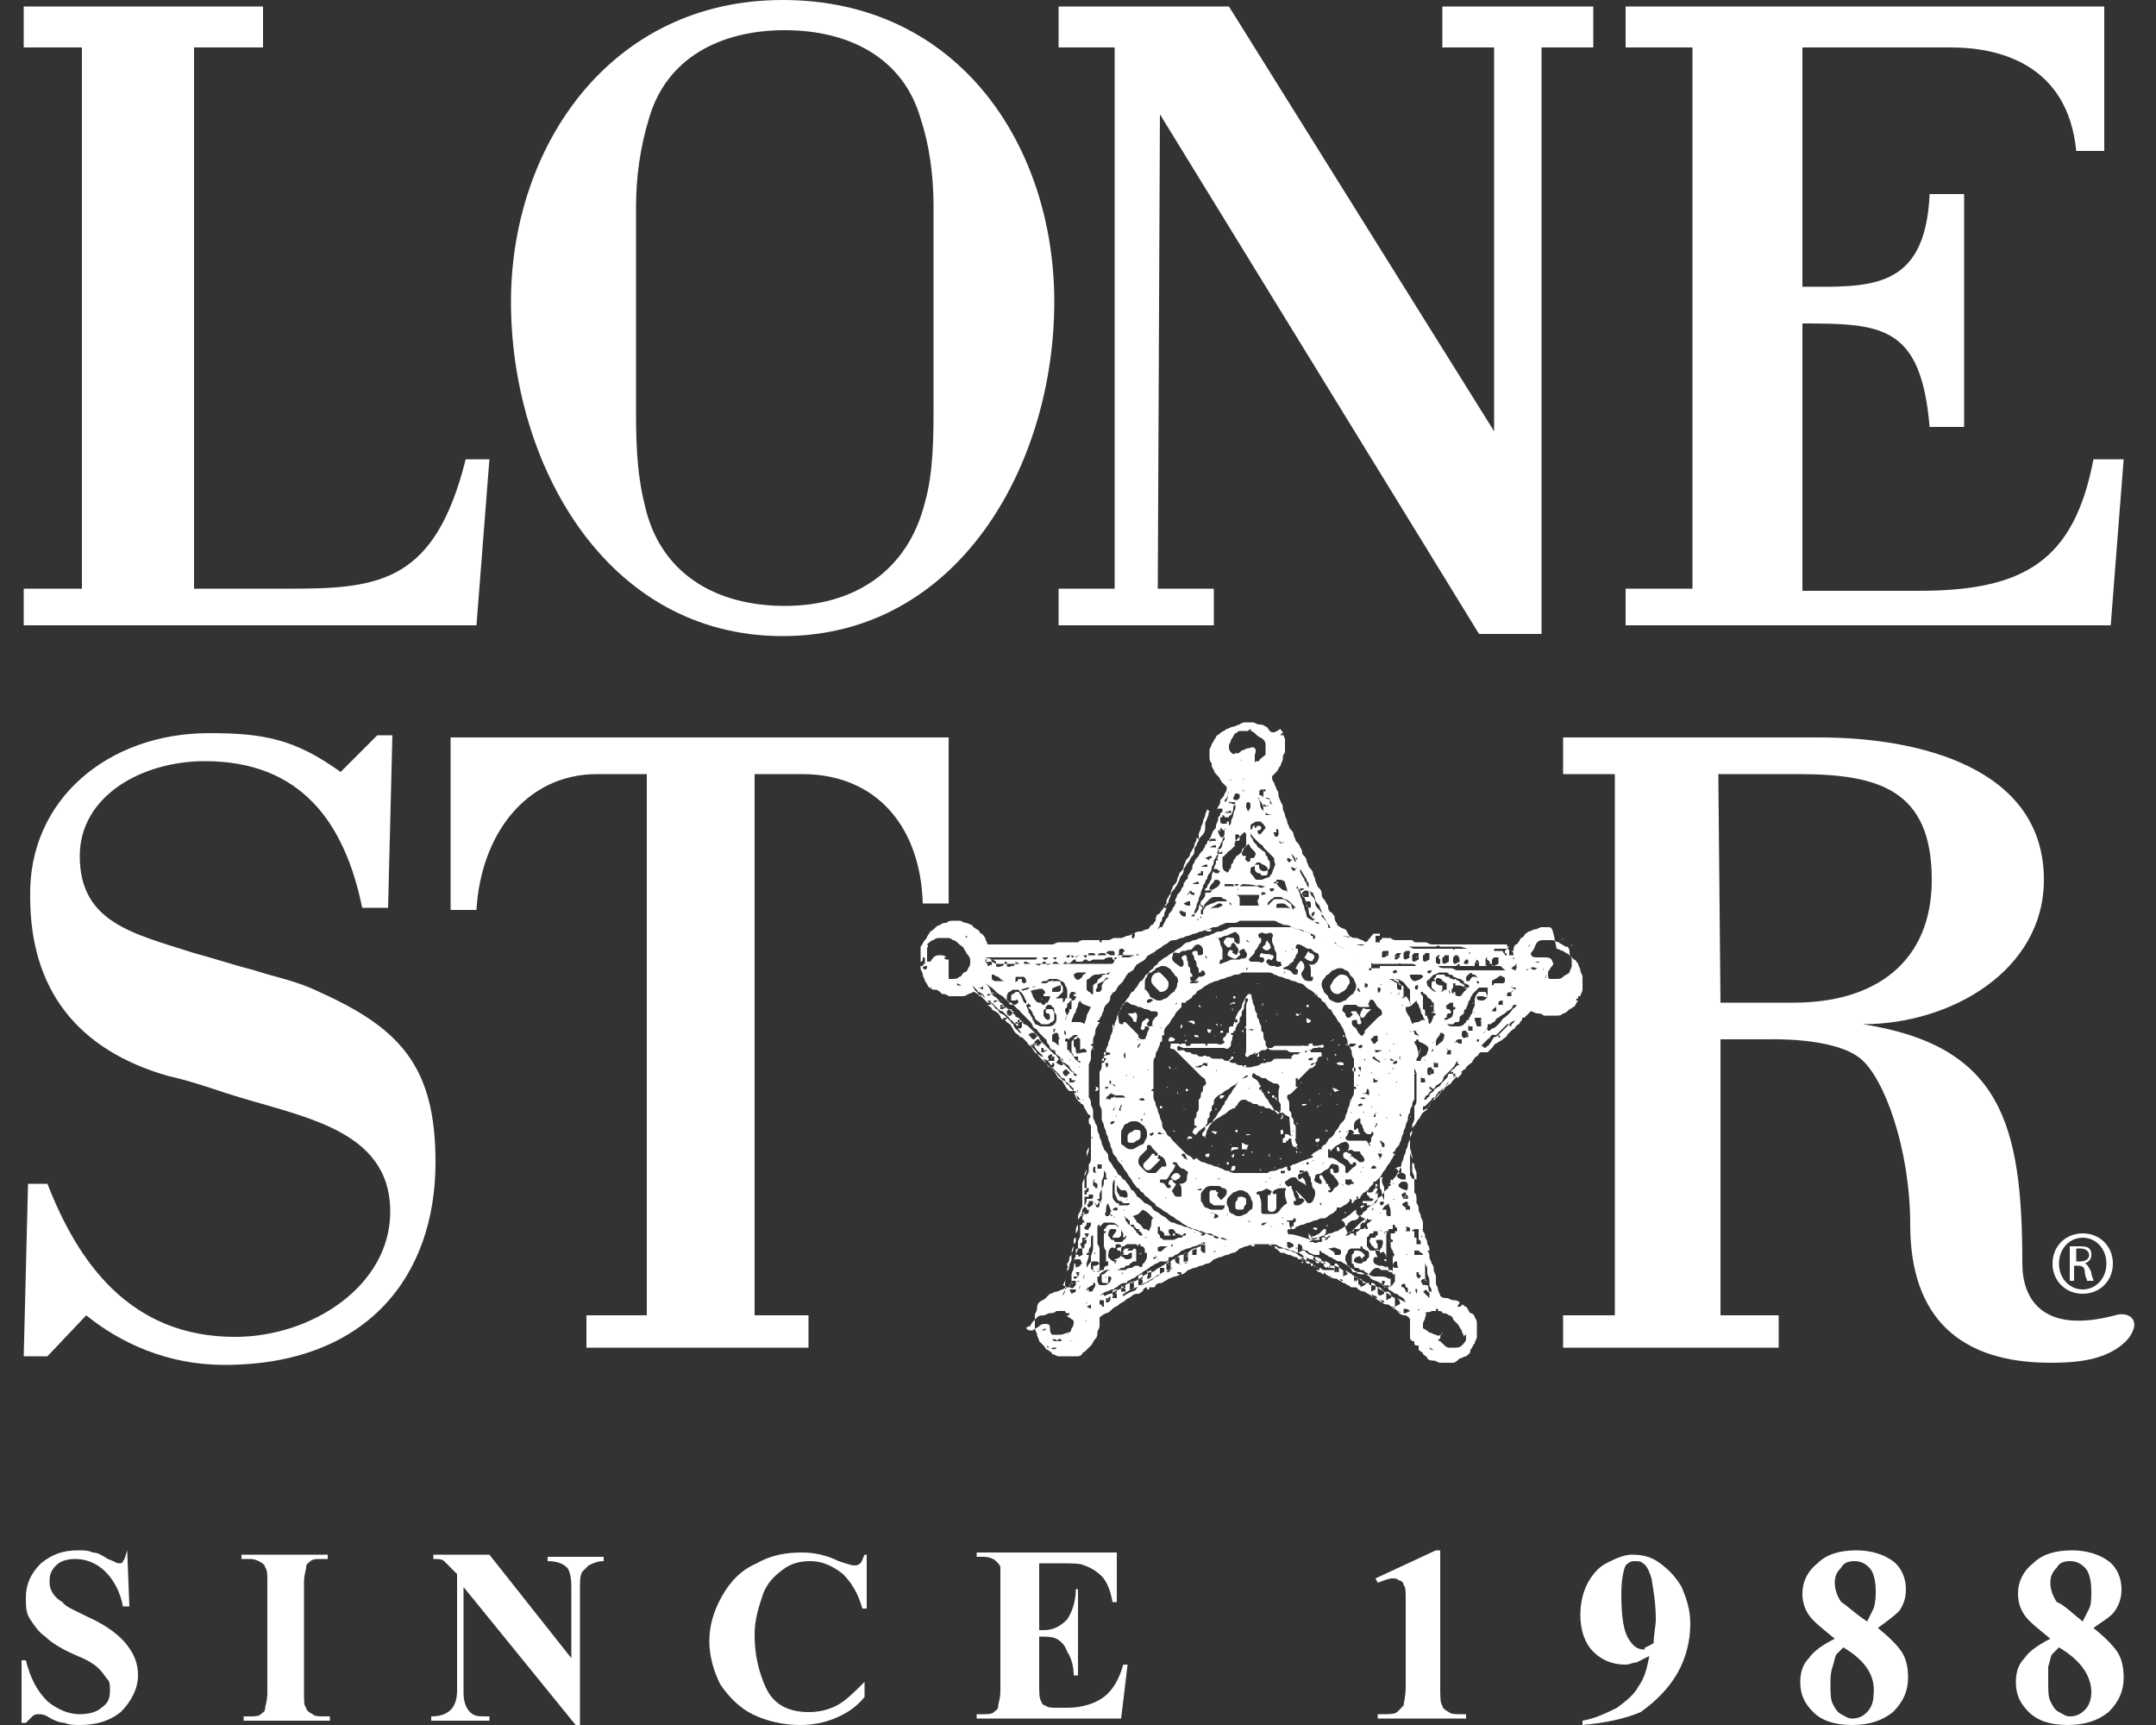 <svg xmlns="http://www.w3.org/2000/svg" id="Layer_1" x="0" y="0" width="100" height="80" xml:space="preserve"><rect width="100%" height="100%" fill="#333333" stroke="none"/><style>.st0,.st1{fill:#ffffff}.st1{fill-rule:evenodd;clip-rule:evenodd}</style><path class="st0" d="M79.8 61h2.7v1.5h-10V61h2.4V35.9h-2.4v-1.7h11.9c4.6 0 10.4 1.4 10.4 6.6 0 4.2-4.3 6.7-8.4 6.7 6.4 1 7.4 4.6 7.4 11.1 0 1.6.9 3.3 4.3 2.4.6-.2 1.3.2.6 1.1-.9 1-2.4 1.1-3.6 1.1-4.2 0-6.5-2.1-6.5-6.4 0-3.5-1.2-6.8-2.3-7.7-1.2-1-4.2-.9-4.2-.9h-2.3V61zm0-14.5h3.4c3.8 0 6.4-1.9 6.4-5.7 0-4.2-2.5-4.9-6.2-4.9h-3.7l.1 10.6zM35 35.9V61h2.5v1.5H27.2V61H30V35.9h-2.3c-3.3 0-5.4 2.8-5.6 6.3h-1.2v-8H44v7.7h-1.2c-.1-3.5-2.1-6-5.6-6H35zM4 61l-1.8 1.9H1.1l.2-8h.9C3.6 58.5 6 62 10.9 62c3.6 0 7.2-2.4 7.2-5.8 0-3.9-4.2-4.4-7.6-5.5-.9-.3-1.8-.6-2.7-.8-4.2-1.2-6.4-4-6.4-8.3C1.3 37.1 5 34 9.7 34c2.6 0 4 .3 6.1 1.8l1.7-1.7h.7l-.2 8h-1.2c-.8-3.9-2.8-6.8-7.3-6.8-2.9 0-5.8 1.6-5.8 4.4 0 3.1 2.5 3.6 5.3 4.5 1.1.3 2 .6 2.8.8.9.3 2 .5 3 1 3.8 1.7 5.4 3.5 5.4 7.9 0 5.3-3.2 9.4-9.8 9.4-2.6 0-4.8-1-6.4-2.3M1.1 29v-1.7h2.7V2.2H1.1V.3h11.1v1.9H9v25.1h4.6c4.1 0 6.6-.4 8-6h1.1l-.6 7.7h-21zM23.7 14c0 7.5 4.4 15.5 12.6 15.5s12.6-8 12.6-15.5c0-7.2-4.4-14-12.6-14-8 0-12.6 6.8-12.6 14m6.2 9.4c-.4-1.6-.4-3.2-.4-4.6V9.6c0-1.4.2-2.8.6-4.1.8-2.8 3.3-4.1 6.3-4.1s5.5 1.3 6.3 4.1c.4 1.2.6 2.6.6 4.1v9.1c0 1.5 0 3.2-.4 4.6-.8 3.2-3.3 4.8-6.5 4.8s-5.8-1.5-6.5-4.7"></path><path class="st1" d="M68.6 29.4L53.8 5.3l-.1 22h2.6V29h-7.2V27.3h2.6V2.2h-2.6V.3H57L69.3 20V2.2h-2.4V.3h7V2.2h-2.4v27.2z"></path><path class="st0" d="M83.6 2.2v11.1c3.1 0 5.7.2 5.9-4.3h1.6v10.8h-1.6c-.4-4.7-2.2-4.8-5.9-4.8v12.4H89c4.9 0 7.2-1.4 8.1-6.1h1.4l-.6 7.7H75.4v-1.7h3.1V2.2h-3.1V.3h22.2V7h-1.3c-.4-4.1-3.7-4.8-5.8-4.8h-6.9zM96.6 57.2c.8 0 1.4.6 1.4 1.4 0 .8-.6 1.4-1.4 1.4s-1.4-.6-1.4-1.4.6-1.4 1.4-1.4zm0 .2c-.6 0-1.1.5-1.1 1.2s.5 1.2 1.1 1.2 1.1-.5 1.1-1.2-.5-1.2-1.1-1.2zm-.3 2H96v-1.6h.4c.2 0 .4 0 .5.1s.1.2.1.3c0 .2-.1.3-.3.4.1 0 .2.2.3.4 0 .2.1.3.1.4h-.3c0-.1-.1-.2-.1-.4s-.1-.3-.3-.3h-.2v.7h.1zm0-.9h.2c.2 0 .4-.1.4-.3 0-.1-.1-.3-.4-.3h-.2v.6zM5.9 71.9l.1 2.6h-.3c-.1-.6-.4-1.2-.8-1.6s-.9-.6-1.4-.6c-.4 0-.7.1-.9.3-.2.2-.3.4-.3.7 0 .2 0 .3.1.5s.3.4.5.5c.1.2.6.4 1.2.7.9.4 1.5.9 1.8 1.3.3.4.5.8.5 1.4s-.3 1.2-.8 1.7c-.5.4-1.1.6-1.9.6-.2 0-.5 0-.7-.1-.2 0-.5-.1-.8-.3-.2-.1-.3-.1-.4-.1s-.2 0-.3.1l-.3.3H1V77h.2c.2.8.5 1.4 1 1.9.5.4 1 .6 1.5.6.4 0 .8-.1 1-.3.3-.2.4-.4.4-.8 0-.2 0-.4-.1-.5s-.2-.3-.4-.5-.5-.4-1-.6c-.7-.3-1.2-.6-1.5-.9-.3-.2-.5-.5-.7-.8s-.2-.6-.2-1c0-.6.2-1.1.7-1.6.5-.4 1-.6 1.7-.6.3 0 .5 0 .7.1.2 0 .4.1.7.3.3.1.4.2.5.2s.2 0 .2-.1c.1-.1.1-.2.2-.5zM15.3 79.6v.2h-4v-.2h.3c.2 0 .4 0 .5-.1s.2-.1.2-.3c0-.1.1-.3.1-.7v-5.1c0-.4 0-.6-.1-.7 0-.1-.1-.2-.3-.3s-.3-.1-.5-.1h-.3v-.2h4v.2h-.3c-.2 0-.4 0-.5.1s-.2.1-.2.3c0 .1-.1.3-.1.7v5.1c0 .4 0 .6.1.7 0 .1.1.2.3.3.1.1.3.1.5.1h.3zM22.7 72.1l3.8 4.8v-3.3c0-.5-.1-.8-.2-.9-.2-.2-.5-.3-.9-.3v-.2H28v.2c-.3 0-.5.1-.7.2l-.3.3c-.1.2-.1.4-.1.8V80h-.2l-5.2-6.4v4.9c0 .4.1.7.3.9.2.2.4.2.7.2h.2v.2H20v-.2c.4 0 .7-.1.9-.3.2-.2.3-.5.3-.9V73l-.2-.2-.4-.4c-.1-.1-.3-.1-.5-.1v-.2h2.6zM40.2 71.9v2.7H40c-.2-.7-.5-1.2-.9-1.6-.5-.4-1-.6-1.5-.6s-.9.1-1.3.4c-.4.3-.7.6-.9 1.1-.2.6-.4 1.2-.4 1.9s.1 1.3.3 1.9.4 1 .8 1.3c.4.3.9.4 1.4.4s.9-.1 1.3-.3c.4-.2.8-.6 1.3-1.1v.7c-.4.5-.9.8-1.4 1s-1 .3-1.6.3c-.8 0-1.6-.2-2.2-.5-.6-.3-1.1-.8-1.5-1.4-.3-.6-.5-1.3-.5-2s.2-1.4.6-2.1c.4-.7.9-1.2 1.6-1.5.7-.4 1.4-.5 2.1-.5.5 0 1.1.1 1.7.4.3.1.6.2.7.2.1 0 .2 0 .3-.1s.1-.2.2-.4h.1v-.2zM48.2 72.5v3.1h.2c.5 0 .8-.2 1.1-.5.2-.3.4-.8.4-1.4h.1v4h-.2c0-.4-.1-.8-.3-1.1-.1-.3-.3-.5-.5-.6s-.5-.1-.8-.1v2.2c0 .4 0 .7.1.8 0 .1.1.2.2.2.1.1.3.1.5.1h.5c.7 0 1.3-.2 1.7-.5s.7-.8.9-1.5h.2l-.3 2.5h-6.7v-.2h.3c.2 0 .4 0 .5-.1s.2-.1.2-.3c0-.1.1-.3.1-.7v-5.1-.6c0-.1-.1-.2-.2-.3-.1-.1-.3-.2-.6-.2h-.3V72h6.5v2.3h-.2c-.1-.6-.3-1-.5-1.2s-.5-.4-.8-.5c-.2-.1-.6-.1-1.2-.1h-.9zM66.8 71.9v6.3c0 .5 0 .8.1.9 0 .1.1.2.3.3.1.1.3.1.6.1h.2v.2h-4.1v-.2h.2c.3 0 .6 0 .7-.1l.3-.3c0-.1.1-.4.1-.9v-4c0-.4 0-.6-.1-.7 0-.1-.1-.2-.2-.2-.1-.1-.2-.1-.3-.1-.2 0-.4.1-.7.2l-.1-.2 2.8-1.3h.2zM73.4 80v-.2c.6-.1 1.2-.4 1.6-.6.4-.3.8-.6 1-1 .3-.4.4-.9.5-1.4l-.6.3c-.2 0-.3.1-.5.1-.6 0-1.1-.2-1.5-.6s-.6-1-.6-1.7c0-.5.1-1 .3-1.4.2-.4.5-.8.9-1s.8-.4 1.2-.4c.5 0 .9.1 1.3.4s.7.6 1 1.1c.2.5.4 1 .4 1.7 0 .8-.2 1.6-.6 2.3-.4.7-1 1.3-1.7 1.8-.7.3-1.6.5-2.7.6m3.3-3.8c0-.4.1-.8.1-1.1 0-.7-.1-1.3-.2-1.9-.1-.3-.2-.6-.4-.7-.1-.1-.2-.1-.4-.1s-.3.1-.4.2c-.1.2-.2.7-.2 1.3 0 1.1.1 1.8.4 2.2.2.3.4.4.7.4-.1-.1.1-.1.4-.3M87.1 75.5c.5.4.9.8 1.1 1.1.2.3.3.7.3 1.2 0 .6-.2 1.1-.7 1.6-.5.4-1.1.6-1.9.6s-1.4-.2-1.8-.6-.6-.8-.6-1.4c0-.4.1-.8.4-1.1.2-.3.6-.6 1.2-.9-.6-.5-1-.8-1.2-1.1-.2-.3-.3-.6-.3-1 0-.5.2-1 .7-1.4.4-.4 1-.6 1.8-.6.7 0 1.3.2 1.7.5.4.3.6.8.6 1.3 0 .4-.1.7-.3 1-.3.3-.6.5-1 .8m-1.6.9l-.3.3c-.1.1-.1.3-.2.6s-.1.5-.1.8c0 .4 0 .7.1.9.1.2.2.4.4.5.2.1.3.2.5.2.3 0 .5-.1.7-.3.2-.2.3-.5.3-.8.1-.9-.4-1.6-1.4-2.2m1.1-1.2l.3-.6c.1-.3.1-.6.1-.8 0-.5-.1-.9-.3-1.1-.2-.2-.4-.3-.7-.3-.3 0-.5.1-.6.3-.2.2-.3.4-.3.7 0 .3.1.6.3.9.2.1.6.5 1.2.9M97.1 75.5c.5.4.9.8 1.1 1.1.2.3.3.7.3 1.2 0 .6-.2 1.1-.7 1.6-.5.4-1.1.6-1.9.6s-1.4-.2-1.8-.6-.6-.8-.6-1.4c0-.4.1-.8.4-1.1.2-.3.6-.6 1.2-.9-.6-.5-1-.8-1.2-1.1-.2-.3-.3-.6-.3-1 0-.5.2-1 .7-1.4.4-.4 1-.6 1.8-.6.7 0 1.3.2 1.7.5.4.3.6.8.6 1.3 0 .4-.1.7-.3 1-.2.3-.6.5-1 .8m-1.6.9l-.3.3c-.1.1-.1.3-.2.6v.7c0 .4 0 .7.1.9.1.2.2.4.4.5.2.1.3.2.5.2.3 0 .5-.1.7-.3.2-.2.3-.5.3-.8 0-.8-.5-1.5-1.5-2.1m1.1-1.2l.3-.6c.1-.2.1-.5.1-.8 0-.5-.1-.9-.3-1.1-.2-.2-.4-.3-.7-.3-.3 0-.5.1-.6.3-.2.2-.3.4-.3.7 0 .3.1.6.3.9.3.1.7.5 1.2.9M54.6 54.4c-.2 0-.2.1-.3.2l.1.1c.1.1.2 0 .2 0 .2-.1.2-.2 0-.3M57.6 55.5c-.1 0-.2 0-.2.1s-.1.1-.1.2v.2c0 .1.1.1.2.1s.2 0 .2-.1.1-.1.1-.2v-.2c-.1-.1-.2-.1-.2-.1M58.8 43.6c-.1.1-.1.1-.1.2-.1.1-.2.1-.1.2s.2.1.3 0 0-.1 0-.2-.1 0-.1-.2M54.1 45.9c.1-.1.1-.2.1-.3s-.1-.2-.2-.3l-.2-.2c-.1 0-.2 0-.3.1s-.1.2-.1.3.1.2.2.3l.2.2c.1 0 .2 0 .3-.1M52.9 52.5c0-.1-.1-.1-.2-.1s-.1 0-.2.1c-.1 0-.2.1-.2.2v.2c0 .1.1.1.2.1s.1 0 .2-.1c.1 0 .2-.1.2-.2v-.2M52.7 47c0-.1-.1 0-.2 0h-.2l.2.2c.1.1 0 .2.2.2 0-.1.1-.3 0-.4M60.9 44.5c.1-.1.1-.2-.1-.3-.1 0-.1-.1-.1-.1-.1.1-.1.2-.2.3 0 .1.1 0 .1.1.2.1.3.1.3 0M62.4 45.9c.1-.1.1-.2.2-.3 0-.1 0-.2-.1-.3s-.2-.1-.3-.1-.2.1-.3.2c-.1.1-.1.2-.2.3 0 .1 0 .2.1.3s.2.1.3.1c.1-.1.2-.1.3-.2M62.3 53.5s-.1 0 0 0c0 .2 0 .2.2.3l.1-.1c.1-.1.1-.2 0-.2-.2-.1-.2-.1-.3 0M63.2 47.2c.1 0 .1-.1.2-.2l.2-.2h-.2c-.1 0-.2-.1-.2 0-.2.3-.1.4 0 .4M47.2 44.6s0 .1 0 0c0 .1 0 .1 0 0 0 .1 0 .1 0 0 0 .1 0 .1 0 0 0 .1 0 .1 0 0 0 .1 0 .1 0 0 .1.1.1.1 0 0 .1 0 .1 0 0 0M47.6 44.6c0 .1 0 .1 0 0 .1.1.1.1 0 0 .1.1.1.1 0 0 .1.1.1.1 0 0 .1.1.1.1 0 0 .1.1.1.1 0 0 .1 0 .1-.1 0 0 .1-.1.1-.1 0 0 0 0 0-.1 0 0M46.7 44.6s0 .1 0 0c0 .1 0 .1 0 0 .1.1.1.1 0 0 .1.1.1.1 0 0 .1.1.1.1 0 0 .1.1.1.1 0 0 .1.1.1.1 0 0 .1 0 .1 0 0 0 .1 0 0 0 0 0M48.1 44.6s.1 0 0 0c.1 0 .1 0 0 0 .1 0 .1 0 0 0 .1 0 .1 0 0 0 .1.1.1.1 0 0 .1-.1.1-.1 0 0 0-.1 0-.1 0 0 0-.1 0-.1 0 0 0-.1 0-.1 0 0 0-.1 0-.1 0 0 0-.1 0 0 0 0M48.5 44.5s0 .1 0 0c.1.1.1.1 0 0 .1.1.1.1 0 0 .1.1.1.1 0 0 .1.1.1.1 0 0 .1.1.1.1 0 0 .1.1.1.1 0 0 .2 0 .1 0 0 0 .1 0 .1 0 0 0 .1 0 .1 0 0 0 .1 0 .1 0 0 0 .1 0 0 0 0 0M48.8 49c-.1 0-.1 0 0 0-.1 0-.1 0 0 0-.1.1 0 .1 0 0 0 .1 0 .1 0 0M49.1 49.3s-.1 0 0 0c-.1 0-.1 0 0 0 0 .1 0 .1 0 0 0 .1 0 .1 0 0 0 .1 0 .1 0 0 0 .1 0 .1 0 0 0 .1 0 .1 0 0 0 .1 0 .1 0 0M46.2 44.6s0 .1 0 0c.1.1.1.1 0 0 .1.1.1.1 0 0 .1.1.1.1 0 0 .1.1.1.1 0 0 .1.1.1.1 0 0 .1.1.1.1 0 0 .2 0 .1 0 0 0 .1 0 .1 0 0 0 .1 0 .1 0 0 0 .1 0 .1 0 0 0M49 44.5c0 .1 0 .1 0 0 .1.1.1.1 0 0 .1.1.1.1 0 0 .1.1.1.1 0 0 .1.1.1.1 0 0 .1.1.1.1 0 0 .1 0 .1-.1 0 0 .1-.1.1-.1 0 0 0 0 0-.1 0 0M48.5 48.7s0-.1 0 0c0-.1-.1-.1 0 0-.1-.1-.1-.1 0 0-.1-.1-.1-.1 0 0-.1-.1-.1 0 0 0-.2 0-.1 0 0 0-.1 0-.1.1 0 0-.1 0-.1 0 0 0M49.7 50c-.1 0-.1 0 0 0 0 .1 0 .1 0 0 0 .1 0 .1 0 0 0 .1 0 .1 0 0 0 .1 0 .1 0 0 0 .1 0 .1 0 0M45.8 44.6s0 .1 0 0c0 .1 0 .1 0 0 0 .1 0 .1 0 0 0 .1 0 .1 0 0 0 .1 0 .1 0 0 0 .1.1.1 0 0 .1.1.1.1 0 0 .1 0 .1 0 0 0M49.4 49.7c0-.1 0-.1 0 0-.1 0-.1 0 0 0 0 .1 0 .1 0 0 0 .1 0 0 0 0M55.2 41.4s-.1 0 0 0c-.1.1-.1.1 0 0-.1.1 0 .1 0 0 0 .1.1.1 0 0 .1.1.1.1 0 0 .1.1.1.1 0 0 .1.1.1.1 0 0 .1.1.1.1 0 0M49.5 44.4c0 .1 0 .1 0 0 0 .1 0 .1 0 0 0 .1 0 .1 0 0 0 .1 0 .1 0 0 0 .1 0 .1 0 0 .1.1.1.1 0 0 .1.1.1.1 0 0 .1 0 .1 0 0 0M55.4 41s-.1 0 0 0c-.1.1-.1.1 0 0-.1.1 0 .1 0 0 0 .1.1.1 0 0 .1.1.1.1 0 0 .1.1.1.1 0 0 .1.1.1.1 0 0 .1 0 .1 0 0 0M55.6 40.6s-.1 0 0 0c-.1 0-.1.1 0 0-.1.1 0 .1 0 0 .1.1.1.1 0 0 .1.1.1.1 0 0 .1.1.1 0 0 0 .1 0 .1 0 0 0 .1 0 .1 0 0 0 .1 0 0 0 0 0M57.1 37.2c0 .1 0 .1 0 0 0 .1 0 .1 0 0 .1.1.1.1 0 0 .1.1.1.1 0 0 .1.1.1.1 0 0 .1 0 .1 0 0 0 .1 0 .1 0 0 0M50 44.4c-.1 0-.1 0 0 0 0 .1 0 .1 0 0 0 .1 0 .1 0 0 0 .1 0 .1 0 0 0 .1 0 .1 0 0 0 .1 0 .1 0 0 .1.1.1.1 0 0 .1 0 .1.1 0 0 0-.1 0 0 0 0-.1 0 0 0 0 0M51.9 44.2c-.1 0-.1 0 0 0-.1 0-.1 0 0 0-.1 0-.1 0 0 0-.1 0-.1 0 0 0-.1 0-.1 0 0 0-.1.1-.1.1 0 0 0 .1 0 .1 0 0 0 .1 0 .1 0 0M50.4 44.4c.1 0 .1 0 0 0 .1 0 .1 0 0 0 .1 0 .1 0 0 0 .1 0 .1 0 0 0 .1.1.1.1 0 0 .1-.1.1-.1 0 0 .1-.1.1-.1 0 0 0-.1 0-.1 0 0 0-.1 0-.1 0 0 0-.1 0-.1 0 0 0-.1 0-.1 0 0 0-.1 0 0 0 0M50.9 44.3c0 .1 0 .1 0 0 0 .1 0 .1 0 0 0 .1 0 .1 0 0 0 .1.1.1 0 0 .1.1.1.1 0 0 .1 0 .1 0 0 0M51.4 44.3s-.1 0 0 0c.1.1.1.1 0 0 .1-.1 0-.1 0 0 0-.1 0-.1 0 0 0-.1 0-.1 0 0 0-.1 0-.1 0 0-.1-.1 0-.1 0 0 0-.1 0-.1 0 0M50.7 54.5c0 .1 0 .1 0 0 0 .1 0 .1 0 0 0 .1 0 .1 0 0 0 .1 0 .1 0 0 0 .1 0 .1 0 0 0 .1 0 .1 0 0 .1.1.1.1 0 0 .1.1.1.1 0 0 .1 0 .1 0 0 0 .1 0 .1 0 0 0 .1 0 .1 0 0 0 .1 0 .1 0 0 0 .1 0 .1 0 0 0 .1 0 .1 0 0 0M55.5 58c-.1 0-.1 0 0 0-.1 0-.1 0 0 0-.1 0-.1 0 0 0-.1 0-.1 0 0 0-.1 0-.1 0 0 0-.1.1-.1.1 0 0-.1.1-.1.1 0 0 0 .1 0 .1 0 0 0 .1 0 .1 0 0M49.8 59.1c0 .1 0 .1 0 0 0 .1 0 .1 0 0 0 .1 0 .1 0 0 0 .1 0 .1 0 0 0 .1 0 .1 0 0 0 .1.1.1 0 0 .1.1.1.1 0 0 .1 0 .1 0 0 0 .1 0 .1 0 0 0 .1 0 .1 0 0 0M50.2 57.3s0 .1 0 0c0 .1 0 .1 0 0 0 .1 0 .1 0 0 0 .1 0 .1 0 0 0 .1 0 .1 0 0 0 .1 0 .1 0 0 0 .1.1.1 0 0 .1.1.1.1 0 0 .1 0 .1 0 0 0 .1 0 .1 0 0 0 .1 0 .1 0 0 0 .1 0 .1 0 0 0M50.1 57.8c0 .1 0 0 0 0s0 .1 0 0c0 .1.1.1 0 0 .1.1.1.1 0 0 .1 0 .1 0 0 0 .1-.1.1-.1 0 0 .1-.1.1-.1 0 0 .1-.1.1-.1 0 0 0-.1 0 0 0 0M50 58.2s0 .1 0 0c0 .1 0 .1 0 0 0 .1 0 .1 0 0 0 .1 0 .1 0 0 0 .1 0 .1 0 0 0 .1 0 .1 0 0 0 .1.1.1 0 0 .1.1.1.1 0 0 .1 0 .1 0 0 0 .1 0 .1 0 0 0 .1 0 .1 0 0 0 .1 0 .1 0 0 0 .1 0 .1 0 0 0 .1 0 0 0 0 0M50.5 55.9s0 .1 0 0c0 .1 0 .1 0 0 0 .1 0 .1 0 0 0 .1 0 .1 0 0 0 .1 0 .1 0 0 0 .1 0 .1 0 0 0 .1 0 .1 0 0 .1.1.1.1 0 0 .1 0 .1 0 0 0 .1 0 .1 0 0 0 .1 0 0 0 0 0M50.4 56.4c0 .1 0 .1 0 0 0 .1 0 .1 0 0 0 .1 0 .1 0 0 0 .1 0 .1 0 0 0 .1 0 .1 0 0 0 .1 0 .1 0 0 .1.1.1.1 0 0 .1 0 .1 0 0 0 .1 0 .1 0 0 0 .1 0 .1 0 0 0M49.7 59.5c0 .1 0 .1 0 0 0 .1 0 .1 0 0 0 .1 0 .1 0 0 0 .1 0 .1 0 0 0 .1 0 .1 0 0 0 .1 0 .1 0 0 0 .1 0 .2 0 0 .1.1.1.1 0 0 .1.1.1 0 0 0 .1 0 .1 0 0 0 .1 0 0 0 0 0M50.6 55.5c-.1 0-.1 0 0 0 0 0-.1 0 0 0 0 .1 0 0 0 0s0 .1 0 0c0 .1 0 .1 0 0 .1.1.1.1 0 0 .1 0 .1 0 0 0 0-.1 0-.1 0 0 0-.1 0-.1 0 0 0-.1 0-.1 0 0 0-.1 0-.1 0 0M55.8 57.9c.1 0 .1 0 0 0 .1 0 .1 0 0 0 .1-.1.1-.1 0 0 .1-.1.1-.1 0 0 0-.1 0-.1 0 0 0-.1 0-.1 0 0M50.7 55.1c-.1 0-.1 0 0 0-.1 0-.1 0 0 0s.1 0 0 0c.1-.1.1-.1 0 0 0-.1 0-.1 0 0 0-.1 0-.1 0 0 .1-.1.1-.1 0 0 0-.1 0-.1 0 0 0-.1 0-.1 0 0-.1-.1-.1-.1 0 0-.1 0-.1 0 0 0M47.8 48c0-.1 0-.1 0 0 0-.1 0-.1 0 0 0-.1 0-.1 0 0-.1-.1-.1-.1 0 0-.1 0-.1 0 0 0-.1.1 0 .1 0 0 0 .1 0 .1 0 0M46.5 46.7c0-.1 0-.1 0 0 0-.1 0-.1 0 0 0-.1 0-.1 0 0 0-.1 0-.1 0 0-.1-.1-.1 0 0 0-.1 0-.1 0 0 0-.1 0 0 0 0 0M47.2 47.3c-.1 0-.1 0 0 0-.1 0-.1 0 0 0-.1 0-.1 0 0 0-.1.1-.1.1 0 0 0 .1 0 .1 0 0 0 .1 0 0 0 0M46.8 47s0-.1 0 0c0-.1 0-.1 0 0 0-.1 0-.1 0 0-.1 0-.1 0 0 0-.1 0-.1.1 0 0 0 .1 0 .1 0 0 0 .1 0 .1 0 0M48.1 48.3c-.1 0-.1 0 0 0 0 .1 0 .1 0 0 0 .1 0 .1 0 0 0 .1 0 .1 0 0M49.9 58.7c0 .1 0 .1 0 0 0 .1 0 .1 0 0 0 .1 0 .1 0 0 0 .1 0 .1 0 0 .1.1.1.1 0 0 .1.1.1.1 0 0 .1 0 .1 0 0 0 .1 0 .1 0 0 0 .1 0 .1 0 0 0 .1-.1.1-.1 0 0 .1-.1.1-.1 0 0 0-.1 0 0 0 0M47.5 47.6s-.1 0 0 0c-.1 0-.1 0 0 0 0 .1 0 .1 0 0 0 .1 0 .1 0 0 0 .1 0 .1 0 0 0 .1 0 .1 0 0 0 .1 0 .1 0 0M50.9 54.1c0-.1-.1-.1 0 0-.1 0-.1 0 0 0-.1 0-.1 0 0 0-.1 0-.1 0 0 0-.1.1-.1.1 0 0-.1.1-.1.1 0 0-.1.1-.1.1 0 0-.1.1-.1.1 0 0-.1.1 0 .1 0 0 0 .1 0 .1 0 0M55.8 40.1c0 .1 0 .1 0 0 0 .1 0 .1 0 0-.1.1 0 .1 0 0 .1.1.1.1 0 0 .1.1.1.1 0 0 .1.1.1.1 0 0 .1.1.1.1 0 0 .1.1.1.1 0 0 .1 0 0 0 0 0M45.8 46c-.1 0-.1 0 0 0-.1.1-.1.1 0 0 0 .1 0 .1 0 0 0 .1 0 .1 0 0 0 .1 0 .1 0 0 0 .1 0 .1 0 0 0 .1 0 .1 0 0 0 .1 0 .1 0 0 0 .1 0 0 0 0M46.2 46.3c-.1 0-.1 0 0 0-.1 0-.1 0 0 0-.1 0-.1 0 0 0-.1.1-.1.1 0 0 0 .1 0 .1 0 0 0 .1 0 .1 0 0 0 .1 0 .1 0 0 0 .1 0 .1 0 0 0 .1 0 .1 0 0M50.3 56.8c0 .1 0 .1 0 0 0 .1 0 .1 0 0 0 .1 0 .1 0 0 0 .1 0 .1 0 0 0 .1 0 .1 0 0 0 .1 0 .1 0 0 0 .1.1.2 0 0 .1.1.1.1 0 0 .1 0 .1 0 0 0 .1 0 .1 0 0 0 .1 0 .1 0 0 0M64.8 44.4c.1 0 .1 0 0 0 .1 0 .1 0 0 0 .1-.1.1-.1 0 0 0-.1 0-.1 0 0 0-.1 0-.1 0 0 0-.1 0-.1 0 0-.1-.1 0-.1 0 0 0-.1 0-.1 0 0M64.3 44.3c.1 0 .1 0 0 0 .1 0 .1 0 0 0 .1 0 .1 0 0 0 .1 0 .1 0 0 0 .1-.1.1-.1 0 0 .1-.1 0-.1 0 0 0-.1 0-.1 0 0 0-.1 0-.1 0 0M68.5 44.7c.1 0 .1 0 0 0 .1 0 .1 0 0 0 .1 0 .1 0 0 0 .1-.1.1-.1 0 0 .1-.1 0-.1 0 0 0-.1 0-.1 0 0 0-.1 0-.1 0 0 0-.1 0-.1 0 0M65.7 44.4c0 .1 0 .1 0 0 0 .1 0 .1 0 0 0 .1 0 .1 0 0 0 .1 0 .1 0 0 0 .1 0 .1 0 0 .1.1.1.1 0 0 .1.1.1.1 0 0 .1 0 .1 0 0 0 .1 0 .1 0 0 0 .1 0 .1 0 0 0 .1 0 0-.1 0 0M63.8 44.3c.1 0 .1 0 0 0 .1 0 .1 0 0 0 .1 0 .1 0 0 0 .1 0 .1 0 0 0 .1 0 .1 0 0 0 .1 0 .1 0 0 0 .1-.1.1-.1 0 0 .1-.1.1-.1 0 0 0-.1 0-.1 0 0 0-.1 0-.1 0 0 0-.1 0-.1 0 0 0-.1 0-.1 0 0M66.1 50c-.1 0-.1 0 0 0-.1 0-.1 0 0 0-.1.1-.1.1 0 0-.1.1 0 .1 0 0 0 .1 0 .1 0 0 0 .1 0 .1 0 0 0 .1 0 .1 0 0 0 0 .1.1 0 0 .1 0 0 .1 0 0M68 44.6c0 .1 0 0 0 0 0 .1 0 0 0 0 .1.1.1.1 0 0 .1.1.1.1 0 0 .1.1.1.1 0 0 .1.1.1.1 0 0 .1 0 .1 0 0 0 .1 0 .1 0 0 0 .1 0 .1 0 0 0 .1-.1.1-.1 0 0 0-.1 0 0 0 0M66.4 49.7c0-.1 0-.1 0 0-.1 0-.1 0 0 0-.1 0-.1.1 0 0 0 .1 0 .1 0 0 0 .1 0 .1 0 0 0 .1 0 0 0 0 .1 0 .1 0 0 0 .1 0 .1 0 0 0 .1 0 .1 0 0 0 .1 0 .1 0 0 0M67.6 44.6c.1 0 .1 0 0 0 .1 0 .1 0 0 0 .1-.1.1-.1 0 0 0-.1 0-.1 0 0 0-.1 0-.1 0 0 0-.1 0 0 0 0-.1 0 0 0 0 0M67.1 44.6s.1 0 0 0c.1 0 .1 0 0 0 .1 0 .1 0 0 0 .1 0 .1 0 0 0 .1 0 .1 0 0 0 .1-.1.1-.1 0 0 .1-.1.1-.1 0 0 0-.1 0-.1 0 0 0-.1 0-.1 0 0 0-.1 0 0 0 0M66.2 44.5c.1 0 .1 0 0 0 .1 0 .1 0 0 0 .1-.1.1-.1 0 0 0-.1 0-.1 0 0 0-.1 0-.1 0 0 0-.1 0-.1 0 0M66.6 44.5s0 .1 0 0c.1.1.1.1 0 0 .1.1.1.1 0 0 .1.1.1.1 0 0 .1.1.1.1 0 0 .1 0 .1 0 0 0 .1 0 .1 0 0 0 .1 0 .1 0 0 0 .1-.1.1-.1 0 0 .1-.1 0 0 0 0M65.2 44.4c.1 0 .1 0 0 0 .1 0 .1 0 0 0 .1 0 .1 0 0 0 .1 0 .1 0 0 0 .1 0 .1 0 0 0 .1 0 .1 0 0 0 .1-.1.1-.1 0 0 .1-.1.1-.1 0 0 0-.1 0-.1 0 0 0-.1 0-.1 0 0M69.4 46.6s-.1 0 0 0c-.1 0-.1 0 0 0-.1 0-.1 0 0 0-.1 0-.1 0 0 0-.1.1-.1.1 0 0-.1.1-.1.1 0 0-.1.1-.1.1 0 0-.1.1 0 .1 0 0 0 .1 0 .1 0 0 0 .1 0 .1 0 0 0 0 0 .1 0 0 0 .1 0 0 0 0M69 47s0-.1 0 0c0-.1 0-.1 0 0 0-.1 0-.1 0 0-.1 0-.1 0 0 0-.1 0-.1 0 0 0 0 .1 0 .1 0 0 0 .1 0 .1 0 0 0 .1 0 0 0 0 .1 0 .1 0 0 0 .1 0 .1 0 0 0M69.7 46.3c-.1 0-.1 0 0 0-.1 0-.1 0 0 0-.1 0-.1 0 0 0-.1.1-.1.1 0 0-.1.1-.1.1 0 0-.1.1 0 .1 0 0 0 .1 0 .1 0 0 0 .1 0 .1 0 0 0 .1 0 .1 0 0 0 .1 0 .1 0 0 0 .1 0 0 0 0M70 46c-.1 0-.1 0 0 0-.1.1-.1.1 0 0 0 .1 0 .1 0 0 0 .1 0 .1 0 0 0 .1 0 .1 0 0 0 .1 0 .1 0 0 .1.1.1.1 0 0 .1 0 .1.1 0 0M68.7 47.3c-.1 0-.1 0 0 0-.1 0-.1 0 0 0-.1 0-.1 0 0 0-.1.1-.1.1 0 0-.1.1-.1.1 0 0-.1.1 0 .1 0 0 0 .1 0 .1 0 0M66.8 49.3s-.1 0 0 0c-.1 0-.1 0 0 0-.1 0-.1 0 0 0-.1 0-.1 0 0 0-.1.1-.1.1 0 0-.1.1-.1.1 0 0-.1.1-.1.1 0 0 0 .1 0 .1 0 0 0 .1 0 .1 0 0 0 .1 0 .1 0 0 0 0 0 .1 0 0M67.1 49c-.1 0-.1 0 0 0-.1 0-.1 0 0 0-.1 0-.1 0 0 0-.1.1-.1.1 0 0-.1.1-.1.1 0 0-.1.1-.1.1 0 0 0 .1 0 .1 0 0M68.4 47.6c-.1 0-.1 0 0 0-.1 0-.1 0 0 0-.1 0-.1 0 0 0-.1.1-.1.1 0 0-.1.1-.1.1 0 0-.1.1-.1.1 0 0 0 .1 0 .1 0 0 0 .1 0 .1 0 0 0 0 0 .1 0 0 0 0 0 .1 0 0M67.4 48.7c0-.1 0-.1 0 0 0-.1-.1-.1 0 0-.1-.1-.1-.1 0 0-.1 0-.1 0 0 0-.1 0-.1 0 0 0-.1 0-.1 0 0 0 0 .1 0 0 0 0M68.1 48c-.1 0-.1-.1 0 0-.1-.1-.1-.1 0 0-.1-.1-.1-.1 0 0-.1 0-.1 0 0 0-.2 0-.1 0 0 0-.1.1-.1.1 0 0-.1.1-.1.1 0 0-.1 0 0 0 0 0M67.7 48.3c-.1 0-.1 0 0 0-.1.1-.1.1 0 0 0 .1 0 .1 0 0 0 .1 0 .1 0 0 0 .1 0 .1 0 0 .1 0 .1 0 0 0 .1 0 .1 0 0 0M59.2 38.5c0-.1 0-.1 0 0 0-.1 0-.1 0 0 0 0-.1 0 0 0-.1 0-.1 0 0 0-.1 0-.1 0 0 0-.1.1-.1.1 0 0-.1.1-.1.1 0 0 0 .1 0 .1 0 0M58.7 37.2c-.1 0-.1 0 0 0-.1 0-.1 0 0 0-.1 0-.1 0 0 0-.1.1-.1.1 0 0-.1.1-.1.1 0 0-.1.1-.1.1 0 0 0 .1 0 .1 0 0 0 .1 0 .1 0 0M58.4 36.8s0 .1 0 0c0 .1 0 .1 0 0 .1.1.1.1 0 0 .1.1.1.1 0 0 .1.1.1.1 0 0 .1.1.1.1 0 0 .1.1.1.1 0 0 .1 0 .1 0 0 0 .1 0 .1 0 0 0 .1-.1.1-.1 0 0 .1-.1.1-.1 0 0 .1-.1.1-.1 0 0 .1-.1.1-.1 0 0 .1-.1 0-.1 0 0M60.5 41.5c.1 0 .1 0 0 0 .1 0 .1 0 0 0 .1 0 .1 0 0 0 .1 0 .1 0 0 0 .1 0 .1 0 0 0 .1 0 .1 0 0 0 .1-.1.1-.1 0 0 .1-.1.1-.1 0 0 .1-.1.1-.1 0 0 .1-.1.1-.1 0 0 .1-.1.1-.1 0 0 .1-.1 0-.1 0 0M60.9 42.3c.1.1.1.1 0 0 .1.1.1.1 0 0 .1.1.1.1 0 0 .1.1.1.1 0 0 .1.1.1.1 0 0 .1.1.1.1 0 0 .1 0 .1 0 0 0 .2 0 .2 0 0 0 .1 0 .1 0 0 0 .1-.1.1-.1 0 0 .1-.1.1-.1 0 0 .1 0 .1 0 0 0 .1 0 .1 0 0 0M54.8 42.3c0-.1 0-.1 0 0-.1-.1 0-.1 0 0 0 0-.1 0 0 0-.1 0-.1 0 0 0-.1 0-.1 0 0 0-.1.1-.1.1 0 0 0 .1 0 .1 0 0M60.9 41.9s-.1 0 0 0c-.1-.1-.1-.1 0 0-.1-.1-.1-.1 0 0-.1-.1-.1-.1 0 0-.1-.1-.1-.1 0 0-.1-.1-.1-.1 0 0-.1 0-.1.1 0 0-.1.1-.1.1 0 0-.1.1-.1.1 0 0-.1.1-.1.1 0 0-.1.1-.1.1 0 0-.1 0 0 0 0 0M55 42c0-.1 0 0 0 0 0-.1 0-.1 0 0 0-.1 0-.1 0 0 .1-.1.1-.1 0 0 .1-.1.1-.1 0 0 0-.1 0-.1 0 0-.1-.1-.1-.1 0 0-.1-.1-.1-.1 0 0-.1-.1-.1-.1 0 0M56.8 38c0 .1-.1.1 0 0-.1.1-.1.1 0 0-.1.1 0 .1 0 0 .1.1.1.1 0 0 .1.1.1.1 0 0 .1.1.1.1 0 0 .1.1.1.1 0 0 .1.1.1.1 0 0 .1 0 0 0 0 0M56.4 38.9c0 .1 0 .1 0 0-.1.1 0 .1 0 0 .1.1.1.1 0 0 .1.1.1.1 0 0 .1.1.1.1 0 0 .1.1.1.1 0 0 .1 0 .1 0 0 0 .1 0 0 0 0 0M68.9 44.7c.1 0 .1 0 0 0 .1 0 .1 0 0 0 .1 0 .1 0 0 0 .1 0 .1 0 0 0 .1 0 .1 0 0 0 .1 0 .1 0 0 0 .1 0 .1 0 0 0 .1-.1.1-.1 0 0 .1-.1.1-.1 0 0 .1-.1 0-.1 0 0 0-.1 0-.1 0 0 0-.1 0-.1 0 0M57 37.6c-.1 0 0 0 0 0-.1 0-.1 0 0 0-.1 0-.1.1 0 0-.1.1-.1.1 0 0-.1.1 0 .1 0 0 0 .1 0 .1 0 0 0 .1 0 .1 0 0 0 .1 0 .1 0 0 0 .1 0 .1 0 0 0 .1 0 .1 0 0M56.6 38.5c0-.1 0-.1 0 0 0-.1 0-.1 0 0 0 0-.1 0 0 0-.1 0-.1 0 0 0-.1.1 0 .1 0 0 .1.1.1.1 0 0 .1 0 .1 0 0 0 .1 0 .1 0 0 0 .1 0 .1 0 0 0 .1 0 .1 0 0 0 .1 0 0 0 0 0M56.2 39.3c0 .1 0 .1 0 0-.1.1 0 .1 0 0 .1.1.1.1 0 0 .1.1.1.1 0 0 .1.1.1.1 0 0 .1.1.1.1 0 0 .1.1.1 0 0 0 .1 0 .1 0 0 0M58.9 37.6c-.1 0-.1 0 0 0-.1 0-.1 0 0 0-.1 0-.1 0 0 0-.1 0-.1 0 0 0-.1 0-.1 0 0 0-.1 0-.1 0 0 0-.1.1-.1.1 0 0-.1.1-.1.1 0 0-.1.1-.1.1 0 0 0 .1 0 .1 0 0 0 .1 0 .1 0 0 0 .1 0 0 0 0M59 38.1c0-.1 0-.1 0 0 0-.1 0-.1 0 0 0-.1 0-.1 0 0 0-.1 0-.1 0 0 0-.1-.1-.1 0 0-.1 0-.1 0 0 0-.1 0-.1 0 0 0-.1 0-.1 0 0 0-.1.1-.1.1 0 0M69.4 44.7s.1 0 0 0c.1 0 .1 0 0 0 .1 0 .1 0 0 0 .1 0 .1 0 0 0 .1 0 .1 0 0 0 .1-.1.1-.1 0 0 .1-.1.1-.1 0 0 0-.1 0-.1 0 0 0-.1 0-.1 0 0 0-.1 0 0 0 0M56 39.7s0 .1 0 0c0 .1 0 .1 0 0-.1.1 0 .1 0 0 .1.1.1.1 0 0 .1.1.1.1 0 0 .1.1.1.1 0 0 .1.1.1.1 0 0 .1.1.1.1 0 0 .1 0 0 0 0 0M60.2 40.6s-.1 0 0 0c-.1 0-.1 0 0 0-.1.1-.1.1 0 0-.1.1-.1.1 0 0-.1.1-.1.1 0 0 0 .1 0 .1 0 0 0 .1 0 0 0 0M60.4 41s-.1 0 0 0c-.1 0-.1 0 0 0-.1.1-.1.1 0 0-.1.1-.1.1 0 0-.1.1-.1.1 0 0 0 .1 0 .1 0 0 0 .1 0 .1 0 0M60 40.2c0-.1 0-.1 0 0 0-.1 0-.1 0 0 0-.1 0-.1 0 0 0-.1 0-.1 0 0-.1-.1-.1-.1 0 0-.1 0-.1 0 0 0-.1 0-.1 0 0 0-.1 0-.1 0 0 0-.1.1-.1.1 0 0 0 .1 0 0 0 0M59.8 39.7c-.1 0-.1 0 0 0-.1 0-.1 0 0 0-.1.1-.1.1 0 0-.1.1-.1.1 0 0-.1.1-.1.1 0 0 0 .1 0 .1 0 0 0 .1 0 .1 0 0 0 .1 0 0 0 0M59.4 38.9c-.1 0-.1 0 0 0-.1 0-.1 0 0 0-.1.1-.1.1 0 0-.1.1-.1.1 0 0l-.1.1c.1 0 .1 0 .1-.1 0 .1 0 .1 0 0M59.6 39.3c-.1 0-.1 0 0 0-.1 0-.1 0 0 0-.1.1-.1.1 0 0-.1.1-.1.1 0 0-.1.1-.1.1 0 0 0 .1 0 .1 0 0 0 .1 0 .1 0 0M53 59.3c-.1 0-.1 0 0 0-.1 0-.1 0 0 0-.1 0-.1 0 0 0-.1 0-.1 0 0 0-.1 0-.1 0 0 0-.1 0-.1 0 0 0-.1 0-.1.1 0 0-.1.1-.1.1 0 0-.1.1 0 .1 0 0 0 .1 0 0 0 0M61.2 58.5c.1-.1.1-.1 0 0-.1-.1-.1-.1 0 0-.1 0-.1 0 0 0-.1 0-.1 0 0 0-.1 0-.1 0 0 0M52.2 59.7c-.1 0-.1 0 0 0-.1 0-.1 0 0 0-.1 0-.1 0 0 0-.1 0-.1 0 0 0-.1 0-.1 0 0 0-.1 0-.1 0 0 0-.1 0-.1 0 0 0-.2.1-.1.1 0 0-.1.1-.1.1 0 0-.1.1 0 .1 0 0 0 .1 0 .1 0 0 0 .1 0 .1 0 0 0 .1 0 0 0 0M65.2 55.5c0-.1 0-.1 0 0 0-.1-.1-.1 0 0-.1-.1-.1-.1 0 0-.1-.1-.1-.1 0 0-.1 0-.1 0 0 0-.1 0-.1.1 0 0-.1.1 0 .1 0 0 0 .1 0 0 0 0s0 .1 0 0M61.6 58.7s0 .1 0 0c0 .1 0 .1 0 0 .1-.1.1-.1 0 0-.1-.1-.1 0 0 0-.1 0-.1 0 0 0-.1 0-.1 0 0 0-.1 0 0 0 0 0M65.8 58.7s0-.1 0 0c0-.1 0-.1 0 0 0-.1 0-.1 0 0-.1 0-.1 0 0 0-.1 0-.1 0 0 0-.1.1-.1.1 0 0 0 .1 0 .1 0 0 0 .1 0 .1 0 0 0 .1 0 .1 0 0 0 .1 0 .1 0 0 .1.1 0 .1 0 0M65.1 55c-.1 0-.1 0 0 0-.1 0-.1 0 0 0-.1 0-.1 0 0 0-.1 0-.1 0 0 0-.1.1-.1.1 0 0 0 .1 0 .1 0 0 0 .1 0 .1 0 0 0 .1 0 .1 0 0 0 .1 0 .1 0 0 0 .1 0 .1 0 0 0 .1 0 .1 0 0M51.8 60c-.1 0-.1-.1 0 0-.1-.1 0-.1 0 0-.1-.1-.1-.1 0 0-.1-.1-.1-.1 0 0-.1-.1-.1-.1 0 0-.1-.1-.1-.1 0 0-.1-.1-.1-.1 0 0-.1 0-.1 0 0 0-.1 0-.1 0 0 0-.2 0-.1 0 0 0-.1.1-.1.1 0 0-.1.1-.1.1 0 0M53.4 59.1c-.1 0-.1 0 0 0-.1 0-.1 0 0 0-.1 0-.1 0 0 0-.1 0-.1 0 0 0-.1 0-.1.1 0 0-.1.1-.1.1 0 0 0 .1 0 .1 0 0M62.8 59.4c.1 0 0 0 0 0 .1 0 0 0 0 0 .1 0 .1 0 0 0 .1 0 .1-.1 0 0 .1-.1.1-.1 0 0 0-.1 0-.1 0 0 0-.1 0-.1 0 0 0-.1 0 0 0 0M53.8 58.9c0-.1 0-.1 0 0 0-.1 0-.1 0 0 0-.1 0-.1 0 0-.1-.1-.1-.1 0 0-.1-.1-.1-.1 0 0-.1 0-.1 0 0 0-.1 0-.1 0 0 0-.1 0-.1 0 0 0-.1.1-.1.1 0 0 0 .1 0 .1 0 0M62 59c.1-.1.1-.1 0 0 .1-.1.1-.1 0 0 0-.1-.1-.1 0 0-.1-.1-.1-.1 0 0-.1-.1-.1-.1 0 0M62.4 59.2c.1 0 0 0 0 0 .1 0 .1-.1 0 0 .1-.1.1-.1 0 0 0-.1 0-.1 0 0-.1-.1-.1-.1 0 0-.1-.1 0-.1 0 0M65 54.5c-.1 0-.1 0 0 0-.1 0-.1 0 0 0-.1 0-.1 0 0 0-.1 0-.1 0 0 0-.1.1-.1.1 0 0 0 .1 0 .1 0 0 0 .1 0 .1 0 0 0 .1 0 .1 0 0 0 .1 0 .1 0 0 0 .1 0 .1 0 0 0 .1 0 .1 0 0 0 .1 0 .1 0 0M52.6 59.5c-.1 0-.1 0 0 0-.1 0-.1 0 0 0-.1 0-.1 0 0 0-.1 0-.1 0 0 0-.1 0-.1 0 0 0-.1 0-.1 0 0 0-.1 0-.1 0 0 0-.1.1-.1.1 0 0-.1.1-.1.1 0 0-.1.1 0 .1 0 0 0 .1 0 .1 0 0 0 .1 0 0 0 0M65.6 57.8s0-.1 0 0c0-.1 0-.1 0 0 0-.1 0-.1 0 0 0-.1 0-.1 0 0-.1 0-.1 0 0 0-.1 0-.1.1 0 0 0 .1 0 .1 0 0 0 .1 0 0 0 0s0 .1 0 0c.1 0 0 0 0 0 .1 0 .1 0 0 0M65.5 56.8c-.1 0-.1 0 0 0-.1 0-.1 0 0 0-.1 0-.1 0 0 0-.1 0-.1 0 0 0-.1 0-.1 0 0 0-.1.1-.1.1 0 0-.1.2-.1.1 0 0-.1.1-.1.1 0 0-.1.1-.1.1 0 0 0 .1 0 .1 0 0 0 .1 0 .1 0 0 0 .1 0 .1 0 0 0 .1 0 .1 0 0M60.7 58.3s.1 0 0 0c.1 0 .1 0 0 0 .1 0 .1 0 0 0 .1 0 .1 0 0 0 .1 0 .1 0 0 0 .1-.1.1-.1 0 0 0-.1 0-.1 0 0 0-.1 0 0 0 0M65.5 57.3s-.1 0 0 0c-.1 0-.1 0 0 0-.1.1-.1.1 0 0 0 .1 0 .1 0 0 0 .1 0 .1 0 0 0 .1 0 .1 0 0 0 .1 0 .1 0 0 .1.1 0 .1 0 0 0 .1 0 .1 0 0 0 .1.1 0 0 0M60.3 58.1c.1 0 0 0 0 0s.1 0 0 0c.1 0 .1 0 0 0 .1-.1.1-.1 0 0 0-.1 0-.1 0 0-.1-.1-.1-.1 0 0-.1 0 0 0 0 0M59.9 57.9c.1 0 .1 0 0 0 .1-.1.1-.1 0 0 0-.1-.1-.1 0 0-.1-.1-.1-.1 0 0-.1 0-.1 0 0 0M65.7 58.2c-.1 0-.1 0 0 0-.1 0-.1 0 0 0-.1.1 0 .1 0 0 0 .1 0 .1 0 0 0 .1 0 .1 0 0 0 .1 0 .1 0 0 0 .1 0 .1 0 0 .1.1 0 .1 0 0 0 .1 0 .1 0 0 .1.1.1 0 0 0M66 59.1s-.1 0 0 0c-.1 0-.1 0 0 0-.1 0-.1 0 0 0-.1 0-.1 0 0 0-.1 0-.1 0 0 0-.1.1-.1.1 0 0-.1.1-.1.1 0 0-.1.1-.1.1 0 0-.1.1-.1.1 0 0 0 .1 0 .1 0 0 0 .1 0 .1 0 0 0 .1 0 .1 0 0M65.3 55.9c-.1 0-.1 0 0 0-.1 0-.1 0 0 0-.1 0-.1 0 0 0-.1 0-.1 0 0 0-.1.1-.1.1 0 0-.1.1-.1.1 0 0 0 .1 0 .1 0 0 0 .1 0 .1 0 0 0 .1 0 .1 0 0 0 .1 0 .1 0 0 0 .1 0 .1 0 0 0 .1 0 0 0 0M50.6 60.7c-.1 0-.1 0 0 0-.1 0-.1 0 0 0-.1 0-.1 0 0 0-.1 0-.1 0 0 0-.1 0-.1 0 0 0-.1 0-.1 0 0 0-.1.1-.1.1 0 0-.1.1-.1.1 0 0-.1.1 0 .1 0 0 0 .1 0 .1 0 0M51 60.4c-.1 0-.1 0 0 0-.1 0-.1 0 0 0-.1 0-.1 0 0 0-.1 0-.1 0 0 0-.1 0-.1 0 0 0-.1 0-.1 0 0 0-.1.1-.1.1 0 0-.1.1-.1.1 0 0-.1.1 0 .1 0 0 0 .1 0 .1 0 0 0 .1 0 .1 0 0 0 .1 0 0 0 0M65.4 56.4s-.1 0 0 0c-.1 0-.1 0 0 0-.1 0-.1 0 0 0-.1 0-.1 0 0 0-.1 0-.1 0 0 0-.1.1-.1.1 0 0-.1.1-.1.1 0 0-.1.1-.1.1 0 0 0 .1 0 .1 0 0 0 .1 0 .1 0 0 0 .1 0 .1 0 0 0 .1 0 .1 0 0M51.4 60.2c-.1 0-.1 0 0 0-.1 0-.1 0 0 0-.1 0-.1 0 0 0-.1 0-.1 0 0 0-.1 0-.1 0 0 0-.1 0-.1 0 0 0-.1.1-.1.1 0 0-.1.1-.1.1 0 0-.1.1 0 .1 0 0 0 .1 0 .1 0 0M64.8 60.5s0 .1 0 0c.1.1 0 .1 0 0 .1 0 .1 0 0 0 .1 0 .1 0 0 0 .1-.1.1-.1 0 0 0-.1 0 0 0 0M64.4 60.3c.1 0 0 0 0 0 .1 0 0 0 0 0 .1 0 .1 0 0 0 .1 0 .1 0 0 0 .1-.1.1-.1 0 0 0-.1 0-.1 0 0 0-.1 0-.1 0 0M65 54.1c-.1 0-.1 0 0 0-.1-.1-.1-.1 0 0-.1 0-.1 0 0 0-.1 0-.1 0 0 0-.1-.1-.1-.1 0 0-.2.1-.1.1 0 0-.1.1-.1.1 0 0-.1.1-.1.1 0 0-.1.1-.1.1 0 0-.1.1-.1.1 0 0 0 .1-.1.1 0 0-.1 0-.1 0 0 0M54.6 58.4c-.1 0-.1 0 0 0-.1.1-.1.1 0 0-.1.1-.1.1 0 0 0 .1 0 .1 0 0 .1.1.1.1 0 0 .1.1.1.1 0 0 .1 0 .1 0 0 0M66.1 59.5c-.1 0-.1 0 0 0-.1 0-.1 0 0 0-.1 0-.1 0 0 0-.1 0-.1 0 0 0-.1.1-.1.1 0 0-.1.2-.1.1 0 0 0 .1 0 .1 0 0 0 .1 0 .1 0 0 0 .1 0 .1 0 0 0 .1 0 .1 0 0 0 .1 0 .1 0 0 0 .1 0 .1 0 0M55.1 58.2c-.1 0-.1 0 0 0-.1 0-.1 0 0 0-.1 0-.1 0 0 0-.1 0-.1 0 0 0-.1 0-.1 0 0 0-.1 0-.1 0 0 0-.1 0-.1 0 0 0-.2.1-.1.1 0 0-.1.1-.1.1 0 0-.1.1 0 .1 0 0 0 .1 0 .1 0 0 0 .1 0 0 0 0M63.6 59.8s.1 0 0 0c.1.1.1.1 0 0 .1.1.1.1 0 0 .1 0 .1 0 0 0 .1 0 .1 0 0 0 .1-.1.1-.1 0 0 0-.1 0 0 0 0M65.3 60.7c-.1 0-.1 0 0 0-.1 0-.1 0 0 0-.1 0-.1 0 0 0-.1 0-.1 0 0 0-.1 0-.1 0 0 0-.1 0-.1 0 0 0-.1 0-.1 0 0 0-.1 0-.1 0 0 0-.1.1-.1.1 0 0-.1.1-.1.1 0 0 0 .1 0 .1 0 0 0 .1 0 .1 0 0M63.2 59.6c.1 0 .1 0 0 0 .1 0 .1 0 0 0 .1 0 .1 0 0 0 .1 0 .1 0 0 0 .1-.1.1-.1 0 0 0-.1 0-.1 0 0 0-.1 0 0 0 0M64 60.1c.1 0 .1 0 0 0 .1 0 .1 0 0 0 .1 0 .1 0 0 0 .1 0 .1-.1 0 0 .1-.1.1-.1 0 0 .1-.1.1-.1 0 0 0-.1 0-.1 0 0 0-.1 0-.1 0 0 0-.1 0-.1 0 0M54.2 58.6s-.1 0 0 0c-.1 0-.1 0 0 0-.1 0-.1 0 0 0-.1.1-.1.1 0 0-.1.1-.1.1 0 0 0 .1 0 .1 0 0 0 .1 0 .1 0 0 .1.1 0 .1 0 0 0 .1 0 0 0 0M60.6 55.3"></path><path class="st0" d="M59.9 57c-.1-.1-.1-.1 0 0-.1-.1-.1-.2-.1-.3s-.2 0-.1-.1h.2s.1 0 .1-.1c.1 0 .1 0 .1.1s-.1.1-.1.1v.2c-.1-.1-.1 0-.1.1.1 0 .2 0 .2-.1.1 0 .2-.1.3-.1s.2-.1.3-.1.2-.1.3-.1.2-.1.3-.1h.1c.1 0 .2-.1.2-.1.1-.1.2-.1.3-.2l.1-.1V56h.2c.1-.1.2-.1.3-.2l.1-.1v-.1c.1 0 .1.1.1.1v.1s.1 0 .1-.1c0 0 .1-.1.2-.1-.1 0-.1-.1-.1-.1h.1v.1s.1 0 .1-.1c.1-.1.1-.2.2-.2.1-.1.2-.1.2-.2l.2-.2v-.1h.1l.2-.2c.1-.1.1-.2.2-.3s.1-.2.2-.3.1-.2.2-.3c0-.1.1-.1.1-.2h-.1c0-.1.1-.1.1-.1 0-.1.1-.2.2-.3 0-.1.1-.2.1-.3s.1-.2.1-.3.1-.2.1-.3.1-.2.1-.3 0-.2.1-.3c0-.1 0-.2.1-.3 0-.1 0-.2.1-.3v-.3-.3-.3-.3-.3-.3-.3c0-.1 0-.2-.1-.3 0-.1 0-.2-.1-.3 0-.1-.1-.2-.1-.3s-.1-.2-.1-.3-.1-.2-.1-.3-.1-.2-.1-.3-.1-.2-.1-.3-.1-.2-.2-.3-.1-.2-.2-.3-.1-.2-.2-.3-.1-.2-.2-.2-.1 0 0-.1l-.2-.2-.2-.2-.2-.2-.2-.2-.2-.2c-.1-.1-.2-.1-.2-.2-.1-.1-.2-.1-.3-.2-.1-.1-.2-.1-.3-.2-.1-.1-.2-.1-.3-.2-.1-.1-.2-.1-.3-.1s-.2-.1-.3-.2c-.1 0-.2-.1-.3-.1s-.2-.1-.3-.1-.2-.1-.3-.1-.2-.1-.3-.1-.2-.1-.3-.1H57.2c-.1 0-.2 0-.3.1-.1 0-.2.1-.3.1s-.2 0-.3.1c-.1 0-.2.1-.3.1s-.2.1-.3.1-.2.1-.3.1-.2.1-.3.1-.2.1-.3.2c-.1.1-.2.1-.3.2-.1.1-.2.1-.3.2-.1.1-.2.1-.3.2-.1.1-.2.1-.2.2-.1.1-.2.1-.2.2-.1.1-.2.1-.2.2-.1.1-.2.1-.2.2-.1.1-.1.2-.2.2-.1.1-.1.2-.2.3-.1.1-.1.2-.2.2-.1.1-.1.2-.2.3-.1.1-.1.2-.2.3-.1.1-.1.2-.2.3 0 .1-.1.2-.1.3s-.1.2-.1.3-.1.2-.1.3-.1.2-.1.3-.1.2-.1.3-.1.2-.1.3 0 .2-.1.3v.2c.1 0 0 .1-.1.1v.1c0 .1 0 .2-.1.3v1.5c0 .1.1.2.1.3v.3-.1.2c0 .1.1.2.1.3s.1.2.1.3.1.2.1.3.1.2.1.3.1.2.1.3.1.2.2.3c0 .1.1.2.2.3.1.1.1.2.2.3.1.1.1.2.2.3.1.1.1.2.2.3.1.1.1.2.2.2.1.1.1.2.2.2.1.1.1.2.2.2l.2.2c.1.1.2.1.2.2.1.1.2.1.3.2.1.1.2.1.3.2.1.1.2.1.3.2.1.1.2.1.3.2.1.1.2.1.3.2.1 0 .2.1.3.1s.2.1.3.1.2.1.3.1.2 0 .3.1c.1 0 .2.1.3.1s.2 0 .3.1c.1 0 .2.1.3.1s.2 0 .3.1h1.8c.1 0 .2 0 .3-.1h.2s0-.1-.1-.1v-.1c.1 0 .2 0 .2.1h-.1.1c-.3-.5-.2-.5 0-.5-.1 0-.1 0 0 0m4.4-4.6c0-.1 0-.1 0 0 .2 0 .1 0 0 0m.1-2.3zm0-.3c0-.1 0-.1 0 0 0-.1 0-.1 0 0 .1-.1.1 0 0 0m.2-.2c-.1-.1 0-.1 0 0 .1-.1.2-.1 0 0 .1 0 .1 0 0 0m0-.3c.1-.1.1-.1.2-.1v.1c-.2.1-.2 0-.2 0m.1 3.1c.1 0 0 0 0 0m.2-3.4c.1 0 .1.1 0 0 .1.2 0 .2 0 0m0 2.2c0 .1 0 0 0 0m.1.6c-.2-.2 0-.2 0 0m-.2-1.6c-.1 0 0-.1 0 0 0-.2 0-.1 0 0m-.2-1.8c.1 0 .1.1 0 0zm-.1.7c.1 0 .1.1.2.1-.1 0-.3 0-.2-.1m0-.4c-.1.1-.1 0 0 0-.1-.1-.1-.1 0 0 0-.1 0 0 0 0m-.2-.8c.1 0 .1 0 0 0 .1.1 0 .1 0 0m0 3.9c.1 0 .1 0 0 0 .1.1 0 .1 0 0 0 .1 0 .1 0 0m-3.6 4c-.1 0-.1-.1-.2-.2l-.2-.2-.2-.2c0 .1.1.1.1.2.1.1 0 .1.1.2 0 0 .1-.1.1 0 .1 0 .1.1.1.1-.2.2-.2.2-.4.2-.1 0-.1-.1-.1-.2h.1v-.1c-.1-.2-.1-.2-.1-.3-.1-.2-.1-.2-.1-.3h-.1s0 .1-.1 0-.1-.1-.1-.2c.2-.1.2-.2.4-.2s.1.1.3.2c.2.1.2.1.3.2-.1-.2 0-.2-.2-.4l-.1.1c-.1 0-.1-.1-.1-.2.2-.2.2-.1.4-.2.1 0 0 .1.1.1v.1c.1.1.1.1.1.3.1.1 0 .1.1.3.1.1.1.1.1.3-.1.4-.2.4-.3.4m-1.3-1.5h.2v.1c-.1 0-.2.1-.2-.1m1.1 0c.1 0 .1 0 0 0 .1.1 0 0 0 0 0 .1 0 .1 0 0-.1.1-.2.2-.2.1-.1-.2.1-.1.2-.1m-.1-.3s.1 0 0 0l.2-.1c.1 0 .1 0 .1.1h-.1v-.1c-.1 0-.1.1-.2.1-.1.1-.1.1 0 0m.5 1.2zm.4.7c-.1-.1-.1 0 0 0-.1 0-.1-.1 0 0-.2-.1 0-.2 0 0zm.8-1c-.1.2-.1.1-.2.2s-.1.2-.2.2-.1-.1-.1-.1h.1v-.1c-.1-.1-.1-.1-.1-.2h-.1v-.1c-.1-.1-.1-.2-.2-.3-.1 0-.1 0-.1.1s.1.1.1.2v.1h-.1c-.2-.1-.3-.1-.2-.3 0-.2.1-.1.3-.2.1-.1.1-.1.3-.2.1-.1.1-.3.3-.2.2 0 .2.1.2.3 0 .1-.1.1-.2.1s0-.1-.1-.2c-.1 0-.1 0-.1.1 0 .2.1.1.2.3.1.1.1.1.2.3h.1v-.1c-.1 0-.1.1-.1.1m-1.3-.7zm.1-.4s.1 0 0 0c.1 0 0 .1 0 0 0 .1 0 0 0 0m.5.2s-.1 0 0 0c-.1 0-.1.1 0 0-.2 0-.1 0 0 0-.1 0-.1 0 0 0-.1-.1 0-.1 0 0m-.2-.4c0-.1 0-.1 0 0 .1 0 .1 0 0 0m.2-.7s.1 0 0 0c.2 0 .1 0 0 0m.3.3s0-.1 0 0m.6 1.8c-.1-.1 0-.1 0 0 0-.1 0 0 0 0m-.1-.7zm.4.7s0-.1 0 0c0-.1-.1-.1 0 0l-.2-.1v-.2H62.7v.1s.1 0 .1.1c-.1 0-.2 0-.2.1m.5-.6c0-.1.1-.1 0 0 0-.1 0 0 0 0m.1-.3c.1.1 0 .1 0 0m-.1-.2c-.1 0-.1-.1-.3-.2-.1-.1-.1-.1-.2 0 0 0-.1 0-.1.1.1.1.1.2.2.2s0-.1.1-.1.1 0 .1.1-.1.1-.2.2l-.2.2c-.1 0-.1 0-.1-.1v-.1-.1c-.1-.1-.1-.1-.3-.2-.1-.1-.1-.1-.3-.2h-.1c-.1 0-.1 0-.1-.1v-.1-.1-.1h.1v.1l.2-.2c.1-.1.2-.1.3-.2.1 0 .2-.1.3 0s.1.2 0 .4c.1-.1.2-.1.3 0h.2c.1 0 .1 0 .1.1.3.3.2.4 0 .4m-.9-1.1s-.1 0 0 0c-.1 0-.1 0 0 0-.1-.1 0-.1 0 0m-.1-.3c.1-.2.1.1 0 0m0 .9c-.1 0-.1-.1-.1-.2h.1c0 .1.1.1 0 .2m.2-1.2c.1-.1.1-.1 0 0zm1-3.1c.1.1-.1.1 0 0m.1 1.3zm0-.7c0 .1 0 .1 0 0 0 .1 0 0 0 0m-.1 1c.1 0 .1-.2.1-.2.1 0 .1.1.1.2v.1s-.1 0 0 0l-.2-.1c0 .1 0 0-.2 0h.2m.4-2.6c0-.1 0-.1 0 0 0-.1.1-.1 0 0 .1-.1.2-.1.2 0v.2s-.1 0-.1.1h-.1c-.2-.3-.1-.2 0-.3m.4.6c-.1 0 0 .1 0 0 0 .1-.1.1 0 0l-.2.1h-.1s0-.1-.1-.1h.4m-.2-1.2c0 .1 0 .1 0 0 0 .1 0 .1 0 0m.1 1.8s-.1 0 0 0c-.1 0-.1 0 0 0-.1-.1-.2-.1-.3-.2-.1 0 0-.1 0-.1.1 0 .1.1.1.1.1 0 .1.1.2.1v.1m-.2 2.8c.2 0 0 .1 0 .2-.1-.1.1-.1 0-.2m0-.5s0 .1 0 0c0 .1 0 .1 0 0 0 .1 0 .1 0 0v.2s-.1 0 0 0h-.1l.1-.2c-.1.1-.1.1 0 0s.1-.1 0 0l.2-.1c-.1 0-.1.1-.2.1m-.3-.4c0 .1 0 0 0 0m.1.1c.1 0 0 .1 0 0m0-1.5c0-.1.1-.1 0 0 .1 0 .1 0 0 0m.2.9s0 .1 0 0c-.1 0 0 0 0 0m-.1-.5V50c.1 0 0 .1.2.1 0 .1-.1.1-.2.1m-.5 1.4s.1 0 0 0c.1-.1.1 0 0 0 .1 0 .1 0 0 0 .1.1.1.1 0 0 .1.1 0 0 0 0m-.1-.7h.2c.1.1-.2.1-.2 0m0-1.2s0-.1 0 0c0-.1 0-.1 0 0-.1-.1-.1-.1 0 0l-.1-.2c.2-.1.1.1.1.2m0-.6c0 .1 0 0 0 0m.1 2.1c0 .1-.1.1-.2.1 0-.1 0-.1.1-.1 0-.1 0 0 .1 0m-.1-1.1c0-.1 0-.2 0 0 .2 0 .1 0 0 0m-.1-1.6c.1 0 .1-.1.2 0 0 .1-.2.2-.2 0m0 1.4c0-.1 0-.1 0 0 .1-.2.1.1 0 0m0 .4c0 .1-.1 0 0 0-.1.1-.1.1 0 0-.1.1-.1 0 0 0m-.2-.6c-.1 0-.1-.2 0-.2s.1.2 0 .2m-.2-1.3h.3c-.1.2-.4.2-.3 0m0 1.6s.1.1 0 0c-.1.1 0 0 0 0m0-1.3zm0 2.3c.1 0 0 .1 0 0m.1.6c-.1.1 0-.1 0 0m-.2.9c-.1 0 0-.1 0 0 .1-.2 0-.1 0 0m1 .6c0-.1 0-.1 0 0-.1-.2-.1-.2-.2-.2h-.6-.1c-.1 0-.1 0-.2-.1 0-.1.1-.1.1-.2.1-.1 0-.2.1-.2s.1 0 .2.1c0 .1-.1.1-.1.1h.4c-.1-.1-.1-.1-.1-.2s-.1-.1-.1 0c-.1 0-.1 0-.1-.1 0-.2 0-.3.2-.4.1-.1.1 0 .1.1v.1c.1.1.1.1.1.2.1.1 0 .1.1.2s.1.1.2.1h.1v-.1c.1 0 .1 0 .1.1s-.1.1-.1.2 0 .2-.1.2c.1.2.1.2 0 .1m.1 1.1c0-.1.1-.2.2-.1s0 .1-.2.1m.4-.5c0 .1-.1.1 0 0h-.2.2l-.1-.2h.2c0 .2-.1.2-.1.2m0-.3c0-.1.1-.1 0 0m.1-.2c0-.1 0-.1 0 0 0-.2-.1-.2-.1-.3.1 0 .1.1.2.1 0 .1.1.2-.1.2m0-1zm.1.5c0-.1 0 0 0 0m-.1-.6c0-.1 0-.1 0 0 0-.1 0 0 0 0m.2-1.6zm-.1-.4s0-.1 0 0m.1-1s0 .1 0 0c-.1.1-.1 0 0 0M63.9 50.8c0-.1 0-.1 0 0 .2-.1.1 0 0 0m0-5c.1 0 .2 0 .1.2-.1.1-.1 0-.1-.2m-.5-.5zm-.1.3c.2 0 .2.2 0 .2v-.1-.1m.1.3s-.1 0 0 0c-.1-.1-.1-.1 0 0-.1-.1 0 0 0 0m-.1.6c-.1 0-.1 0 0 0-.1 0 0 0 0 0m-.1-1.6s-.1 0 0 0c-.1 0-.1 0 0 0m-.1.6c0 .1 0 .1 0 0-.1 0 0 0 0 0m-.1.3l.1.2c-.1 0-.2-.1-.1-.2m.2.9h.3v-.1s-.1 0 0-.1c0-.1.1-.2.2-.1s.1.2.2.3c.1.1.2.1.2.3 0 .1-.1.1-.2.2l-.2.2-.2.2-.2.2v.1c-.1.1-.1.2-.2.1s-.1-.1-.2-.3c-.1-.1-.2-.1-.2-.3 0-.1.1-.1.2-.1s0 .2.1.2.2 0 .1-.2c0-.2-.1-.2-.2-.4h-.1c-.1 0-.2 0-.1.1 0 0 .1 0 0 .1s-.1.1-.2.1c-.1-.1-.1-.1-.1-.2-.1-.1-.2-.1-.1-.3 0-.1.1-.1.2-.1h.4c.1.1.1.1.3.1m-.9 1.3c.1 0 .1 0 0 0 .2.1-.1.1 0 0m0-.3c0-.1 0-.1 0 0 .2 0 .1 0 0 0m.2.8c-.2-.1 0-.1 0 0m0-4.1c.1.1.1.1 0 0zm.1.5c-.1.1-.1.1 0 0zM61.6 45.2l.2-.2c.1 0 .2-.1.3-.1s.2 0 .3.1c.1 0 .2.1.2.2l.2.2c0 .1.1.2.1.3s0 .2-.1.3c0 .1-.1.1-.2.2l-.2.2c-.1 0-.2.1-.3.1s-.2 0-.3-.1c-.1 0-.2-.1-.2-.2l-.2-.2c0-.1-.1-.2-.1-.3s0-.2.1-.3c.1-.1.1-.2.2-.2m.3 1.9c0 .2 0 .1 0 0m0-.2c0-.1 0-.1 0 0zm-.1-.5c0 .1-.1 0 0 0-.1 0 0 0 0 0m-.3-2.9s0 .1 0 0m-.8-.2h.2l.1.1s0 .1 0 0v.1c-.1.1-.1 0-.1 0v-.1h-.1v-.1h-.1zm-.7.7c0 .1 0 .2 0 0-.1.1-.1 0 0 0m-.2.7c.1 0 .1.1 0 0 .1 0 .1 0 0 0 .2-.1.2-.1.2-.2.1-.1.1-.1.1-.2.1-.1.1-.1.1-.2V44h-.1c0-.1 0-.2.1-.2.2 0 .2.1.3.1.1.1.1.1.3.1.1.1.2.2.3.2.1.1.1.2 0 .4-.1.1-.2.2-.4.1.1.1.1.2.1.4v.2h.1c0 .1 0 .2-.1.2-.2 0-.3 0-.4-.2-.1-.2 0-.2.1-.4 0-.1 0-.2-.1-.3 0 0-.1-.1-.1 0-.1.1-.1.1-.2.3 0 .1.1 0 .1.1s0 .2-.1.2c-.2 0-.1-.1-.3-.2-.2-.1-.2 0-.3-.1.2-.1.3-.1.3-.2m1.3 1.4c0 .1-.3 0 0 0zm-.4-.4c0 .1 0 .1 0 0-.1.1-.1.1 0 0zm-1.1-1.6c.1 0 .1.1 0 0-.1 0 0 0 0 0m0 1c-.1.1-.1 0 0 0-.1 0 0-.1 0 0m-1.6-.7c.1 0 .1 0 0 0 .2-.2.2-.2.2-.3.1-.1.1-.1.2-.3.1-.1.1-.1.1-.3h-.1c0-.1-.1-.1 0-.2.2-.1.2 0 .3 0 .2 0 .2-.1.3 0s0 .1 0 .3c0 .1 0 .1.1.3 0 .1 0 .1.1.3v.3s0 .1.1.1h.1c0 .1.1.2 0 .2-.2.1-.2 0-.3 0-.2 0-.2 0-.3-.1s-.1-.1 0-.2.1.1.2 0 .1-.2 0-.2c-.2-.1-.2 0-.5-.1-.1.1-.1.2 0 .2h.1c0 .1.1.1 0 .2s-.1 0-.3 0H58c-.1-.1-.1-.1 0-.2m-.1.5l-.1.1v-.1h.1m.1-1.2s-.1.1 0 0c-.2 0-.2-.1-.2-.1.1 0 .1.1.2.1m-1.5-.2c.1 0 .1 0 .3-.1.1 0 .1 0 .3-.1s.2-.1.3 0 .1.2.1.4c0 .1-.1.1-.2 0-.1 0 0-.2-.1-.2-.2 0-.3-.1-.4.1-.1.1 0 .2.1.3s.1 0 .2 0v-.1c.1-.1.1-.1.2 0 .1.2.2.2.1.4 0 .1-.1.1-.2 0-.1 0 0-.1 0-.1-.1 0-.1-.1-.2 0-.1.2-.1.2.1.3.2.1.2.1.4-.1.1-.1-.1-.1 0-.2s.2-.1.2-.1c.1.2.2.2.1.4-.1.1-.2 0-.3.1h-.3c-.1 0-.1 0-.3.1-.1 0-.2.1-.3.1s0-.1 0-.2h.1v-.1-.3c0-.1 0-.1-.1-.3 0-.1 0-.1-.1-.3.1 0 .1 0 0 0h-.1c0-.1-.1-.1 0-.2-.1.1-.1.2.1.2m1.1 1.6c-.1.1-.1.1 0 0zm-1.8-2h.4c0 .1-.1.1-.1.1-.2 0-.2-.1-.3-.1 0 .1 0 .1 0 0m.1 1.2c.2.2 0 .2 0 0m-1.5 0c0-.2.1-.1.3-.1.1-.1.1-.1.3-.1.1-.1.2 0 .3-.1s.1-.2.3-.2c.2.1.2.2.2.4 0 .1-.1.1-.2.1s0-.2-.1-.2-.2 0-.2.1.1.1.1.3c.1.1.1.1.1.3.1.1.1.1.1.3h.1s0-.1.1-.1c.1.1.1.1.1.2-.1.1-.2.1-.3.1-.1.1-.1.2-.3.2-.1 0-.1-.1-.1-.2h.1v-.1c-.1-.1-.1-.1-.1-.3-.1-.1-.1-.1-.1-.3-.1-.1 0-.2-.1-.3-.1 0-.1 0-.2.1 0 .1.1.1.1.3 0 .1-.1.2-.2.1-.3-.2-.4-.3-.3-.5m1.2 1.2c0 .1-.2.1-.4.1 0-.1.1-.1.2-.1h.2m-.7.5c0-.1 0-.1 0 0m-.1.3zm-.2.2c0 .1-.2.1 0 0 0-.1 0 0 0 0m-.9-2s0 .1 0 0c-.1 0 0 0 0 0m-.1-.3c-.2.1-.1.1 0 0m-.3.5s-.1 0 0 0c-.1 0 0 0 0 0m-.2.9c0-.1 0-.2.1-.3 0-.1.1-.2.2-.2.1-.1.2-.1.2-.2.1 0 .2-.1.3-.1s.2 0 .3.1c.1 0 .1.1.2.2s.1.2.2.2c0 .1.1.2 0 .3 0 .1 0 .2-.1.3 0 .1-.1.1-.2.2l-.2.2c-.1 0-.2.1-.3.1s-.2 0-.3-.1c-.1 0-.2-.1-.2-.2-.1-.1-.1-.2-.2-.2v-.3m.7 1.4s.1 0 0 0c.1 0 .1 0 0 0m.1.7c-.1 0-.1-.1 0 0 0-.2 0-.1 0 0m-.4-1.3c-.1 0-.1.1-.2.1h-.1v-.1c.1-.1.2-.1.3 0 0 0-.1 0 0 0m-.6-.2s0 .1 0 0c0 .1 0 .1 0 0m0 .2zm-.4-1.5c.1 0 .1.1 0 0 .1.2 0 .1 0 0zm.1.6c-.1 0-.2 0 0 0 0-.2 0-.1 0 0m-.5.6c0 .1 0 .1 0 0-.2 0-.1 0 0 0m-.1.7c.1-.2 0-.2.2-.3.1-.1.1 0 .3.1.1 0 .1 0 .3.1.1 0 .1 0 .3.1.1 0 .1 0 .3.1h.1s0-.1 0 0c.1 0 .2 0 .2.1 0 .2-.1.1-.2.3-.1.1 0 .2-.1.3-.1 0-.2 0-.2-.1s.1-.1.1-.2c-.1-.1-.1-.1-.2 0-.2.1-.1.2-.2.4.1.1.1.1.2 0v-.1c.1 0 .2 0 .2.1s-.1.1-.1.3c-.1.1 0 .2-.2.2-.1 0-.1 0-.2-.1V48l-.2-.2-.2-.2-.2-.2h-.1v.1c-.1 0-.2 0-.2-.1-.1-.5 0-.5.1-.6m1.5.8c-.1 0 0-.1 0 0m-.2 1.2c.1.1.1.1 0 0 0 .1 0 .1 0 0m0 .8c0 .1 0 .1 0 0-.1.1-.1 0 0 0-.1 0-.1 0 0 0m-.4-1.2c0 .1-.1.1-.1.2-.1 0 0-.2.1-.2m-.1-.2s.1 0 0 0c.1.1-.1 0 0 0m0 3s.1.1 0 0c0 .1 0 .1 0 0m0-.2s.1 0 0 0c.2-.1.2-.1.3 0-.1.1-.2 0-.3 0m.2-2.6s0-.1 0 0c.1 0 .1 0 0 0m0 3.5c0 .1.1 0 0 0 0 .1-.1.1-.1 0h.1m.1-.3c.1 0 .1 0 0 0 0 .2-.1.1 0 0m-.4-2.7c0 .1 0 .1 0 0m-.1 1c0 .1-.1.1 0 0m-.4 1c-.1 0-.1 0 0 0h-.5c0-.1 0-.1.1-.1h.2c.1 0 .1 0 .2.1.1-.1.1-.1 0 0 .1-.1 0 0 0 0m0-1.8c-.1 0-.1 0 0 0-.1-.1-.1-.2 0-.3v.3c-.1 0-.1 0 0 0m-.1 1zm-.1-1.9c-.1-.1-.1-.1 0 0 0-.2 0 0 0 0m0 1.9c-.1 0-.1 0 0 0zm.2-.2s.1-.1 0 0c.1-.1.1 0 0 0 .1 0 .1 0 0 0 .1 0 .1 0 0 0m-.7.4s0-.1 0 0c-.1-.2 0-.2 0-.2 0 .1.1 0 0 .2h.2c.1.2 0 0-.2 0m.1-1.9c.1 0 .1 0 0 0 .1 0 .1 0 0 0m.1-1c0-.1 0 0 0 0m-.1.1c0 .1 0 .1 0 0 .1.1.1.2 0 .2v-.2zm-.1-.9s-.1 0 0 0c-.1 0-.1 0 0 0m-.1.7c-.1 0-.1 0 0 0 0-.1 0-.1 0 0m-.1 1.5s.1-.1 0 0c.1 0 .2 0 .2.1-.1 0-.2.1-.3 0v-.1h.1zm-.3-1c-.1 0-.1 0 0 0m-.3.8c.1 0 0 0 0 0 .1.1 0 .1 0 0m.1 2c0-.1.1-.1 0-.2.2 0 .2.2 0 .2m.2.9c.1-.1.1-.1 0 0m.1-2.3c0-.1.1-.2.2-.1 0 .1-.1.1-.2.1m.3.1c0 .1 0 .2-.1.2v-.1c-.1-.1 0-.1.1-.1m-.1 1.2c0-.1-.1 0 0 0-.1 0-.1-.1 0 0-.1-.1 0-.1.1-.1 0 0 0 .1-.1.1 0-.1 0 0 0 0m.2.2c.1 0 .1.1 0 0 .1.1.2 0 .2.1s-.1.1-.1.1c-.1 0-.1.1-.1.1-.1 0-.1-.1-.2 0 0-.2.2-.2.2-.3m0 .8c0 .1 0 .1 0 0-.1 0 0 0 0 0m.1 1.5c0 .1 0 0 0 0m-.1-.9c-.1 0-.1 0 0 0-.1-.1-.1 0 0 0 0-.1.1-.1.2-.1 0 .1-.2.2-.2.1m.1-.2s.1 0 0 0c.1 0 .1 0 0 0m0-.4c0-.1 0-.1 0 0 .1-.1.1-.2.1-.2v.1s0 .1-.1.1m.2.2c.1 0 .2 0 0 0 0 .1-.1.1 0 0m.2-.5c.1.2-.1.1 0 .3h-.1c0-.1.1-.2.1-.3m0 2.6c.1 0 .2 0 0 0 .1.1 0 .1 0 0m.7.3l-.1-.1.1.1c0-.1 0-.1 0 0m-.2-.8c-.1 0-.2 0-.3-.1s-.2-.1-.2-.2v-.4c0-.1 0-.2.1-.3 0-.1.1-.2.2-.2.1-.1.2-.1.3-.1s.2 0 .3.1.2.1.2.2c.1.1.1.2.1.3s0 .2-.1.3c0 .1-.1.2-.2.2-.2.1-.3.2-.4.2m.3 1.3c.2.1 0 .1 0 0m.5-.2c-.1 0-.2-.1-.3-.2-.1-.1-.2-.2-.2-.3s0-.2.1-.3l.3-.3v-.1s-.1 0 0 0c0-.1 0-.1.1-.1s.1.1.2.2l.2.2c0 .1 0 .1-.1.1s0-.1-.1-.1-.1.1-.2.2l-.2.2c-.1.1-.1.2 0 .3s.2.1.3 0l.2-.2.2-.2c0-.1-.1 0-.1-.1s.1-.2.1-.1c.2.1.2.1.3.4 0 .1 0 .1-.1.1h-.1l-.3.3h-.3m0-1.6zm0-.2c.1-.1.1-.1 0 0l.2-.1v.1c-.1.1-.1.1-.2 0 0 0 0 .1 0 0m.6 0h-.2c0-.1.1-.1.1-.1l.1.1c0-.1 0 0 0 0 .1-.1.1 0 0 0m.2.4zm0 2.6c-.1-.1 0-.1 0 0 0-.1 0-.1 0 0m.1.1s0 .1 0 0m.8-.9c-.1.1-.2.1-.3.1.1.1.1.2.1.3v.2s.1 0 0 0c0 .1 0 .1-.1.1-.2 0-.2 0-.3-.2-.1-.1 0-.1.1-.3.1-.1 0-.1-.1-.2 0 0 0-.1-.1-.1-.1.1-.1.1-.1.2s.1 0 .1.1 0 .1-.1.1-.1-.1-.2-.2-.2 0-.2-.1 0-.1.1-.1h.2c.1-.1.1-.1.2-.3.1-.1.1-.1.2-.3V54h-.1c0-.1 0-.1.1-.1s.1.1.2.2.1.1.2.1c.1.1.2.1.2.2-.1.2 0 .3-.1.4m.1-1s-.1.1 0 0l-.2-.1s0-.1-.1-.1c0-.1.1-.1.1-.1.1 0 .1.2.2.3 0 0 0-.1 0 0m.1.3c0-.1 0-.1 0 0 0-.1 0 0 0 0m.1-.4c-.1-.1-.2-.1-.3-.2l-.2-.2-.2-.2-.2-.2c-.1-.1-.1-.2-.2-.2-.1-.1-.1-.2-.2-.3-.1-.1-.1-.2-.1-.3s-.1-.2-.1-.3-.1-.2-.1-.3-.1-.2-.1-.3-.1-.2-.1-.3v-.3h-.1c0-.1.1-.1.1-.1v-.3-.3-.3-.3c0-.1 0-.2.1-.3 0-.1 0-.2.1-.3 0-.1.1-.2.1-.3 0 0 0-.1.1-.1v-.2c0-.1.1-.2.1-.3s.1-.2.2-.3c.1-.1.1-.2.2-.3.1-.1.1-.2.2-.3l.2-.2v-.2h.2s0-.1.1-.1c.1-.1.2-.1.2-.2.1-.1.2-.1.2-.2.1-.1.2-.1.3-.2.1-.1.2-.1.3-.2.1 0 .2-.1.3-.1s.2-.1.3-.1.2-.1.3-.1.2-.1.3-.1.2 0 .3-.1h1.2c.1 0 .2 0 .3.1.1 0 .2.1.3.1s.2.1.3.1.2.1.3.1.2.1.3.1.2.1.3.2c.1.1.2.1.3.2.1.1.2.1.2.2.1.1.2.1.2.2.1.1.2.1.2.2.1.1.1.2.2.2.1.1.1.2.2.3.1.1.1.2.2.3.1.1.1.2.2.3 0 .1.1.2.1.3s.1.2.1.3c0 .1 0 .2.1.2 0 .1.1.2.1.3s0 .2.1.3v1.3c.1 0 .1 0 .1.1h-.1v.1c0 .1 0 .2-.1.3 0 .1-.1.2-.1.3s-.1.2-.1.3-.1.2-.1.3-.1.2-.2.3c-.1.1-.1.2-.2.3-.1.1-.1.2-.2.3-.1.1-.2.1-.2.2-.1.1-.1.2-.2.2l-.1.1v.1h-.1c-.1.1-.2.1-.3.2l-.1.1h.1c0 .1-.1.1-.1.1-.6.2-.7.3-.8.3s-.1.1-.2.1c.1 0 .1.2 0 .2s-.1-.1-.1-.2c-.1 0-.2.1-.3.1s-.2.1-.3.1-.2 0-.3.1h-1.5c-.1 0-.2 0-.3-.1-.1 0-.2 0-.3-.1-.1 0-.2-.1-.3-.1s-.2-.1-.3-.1-.2-.1-.3-.1-.2-.1-.3-.2c-.1.1-.2.1-.2 0m4.1 1.3c-.1-.1 0-.1 0 0 0-.1 0-.1 0 0m-.7-.2c.1 0 0 .1 0 0-.1 0 0 0 0 0m.2-.2c.1.1.1.1 0 0 .1.1.1.1 0 0 .1.1 0 .1 0 0-.1.1-.1.1 0 0-.2 0 0 0 0 0m-2 .2zm-.4-.1c-.1-.1.2 0 0 0 .3-.1.1 0 0 0m-.5.1c-.1.1-.1.1 0 0zm-.5-.1c-.1-.1 0-.1 0 0 .1-.1.1-.1 0 0m0 .5c.2-.1.3-.1.2 0h-.2m.6 1.6c0-.1 0-.1 0 0 0 0 0-.1 0 0m.1-.5c-.1-.1 0-.1 0 0m.1 0c-.1-.1 0-.1 0 0 0-.1 0 0 0 0m0 .4s.1-.1 0 0c.1 0 0 0 0 0m0-.2c0-.1.1-.1 0-.2h.1c.2.1.1.2-.1.2m.4-.9c-.1.1-.1 0-.2-.1s0-.1 0-.2c0 0-.1 0-.1-.1h-.2c-.1 0-.1.1-.1.2v.3c0 .1.1.1.2.2h.5c0 .1 0 .1-.1.2h-.5c-.1 0-.2-.1-.3-.1-.1-.1-.1-.2-.2-.3v-.3c0-.1.1-.2.2-.3.1-.1.2-.1.3-.1h.3c.1 0 .2.1.2.1.1 0 .1 0 .2.1 0 .2 0 .2-.2.4m.2.8c-.1 0-.1 0 0 0 0-.2.1-.1 0 0 .1-.1 0-.1 0 0m.8.8zm.2-.6c.2.1 0 .1 0 0m.1-.5l-.2.2c-.1 0-.2.1-.3.1s-.2 0-.3-.1c-.1 0-.2-.1-.2-.2s-.1-.2-.1-.3 0-.2.1-.3l.2-.2c.1 0 .2-.1.3-.1s.2 0 .3.1c.1 0 .1.1.2.2 0 .1.1.2.1.3 0 .2 0 .3-.1.3m.5.7c0-.1.2-.1.3-.1-.1 0-.2.2-.3.1m.3-.4c0-.1 0-.1 0 0 .1-.1 0 0 0 0m.1.5c0-.1 0-.1 0 0 .1-.1.1 0 0 0zm.4-.7c-.1.1-.2.1-.3.1h-.4s-.1 0-.1-.1v-.1-.2c0-.2 0-.2-.1-.5h-.1c0-.1-.1-.1 0-.1.1-.1.1 0 .3-.1s.1-.1.3 0c.1 0 .1.1 0 .2 0 .1-.1 0-.1 0v.6c0 .2.1.2.2.2s.2-.1.2-.2v-.3-.3c0-.1-.1 0-.1 0-.1-.1-.1-.1 0-.2.2-.1.2-.1.5-.1.1 0 0 .1 0 .2 0 .2 0 .2.1.5-.3.2-.3.3-.4.4m.2.6c-.1-.1.1-.1 0 0m0-.3c-.1 0-.1 0 0 0-.1-.1.1 0 0 0M45.5 45.7c-.1 0-.1 0 0 0-.1.1-.1.1 0 0-.1.1 0 .1 0 0 0 .1 0 0 0 0M56.7 37.6"></path><path class="st0" d="M68.2 62.6c.1-.1.1-.2.2-.3 0-.1.1-.2.1-.3v-.3-.3c0-.1 0-.2-.1-.3 0-.1-.1-.2-.2-.2-.1-.1-.1-.2-.2-.3-.1 0-.1-.1-.2-.1 0 .1-.1.1-.2.1 0-.1.1-.1.1-.2-.1-.1-.2-.1-.3-.1-.1 0-.2-.1-.3-.1-.1 0-.2 0-.3-.1 0-.1-.1-.2-.1-.3s-.1-.2-.1-.3v-.3c0-.1-.1-.2-.1-.3s0-.2-.1-.3c0-.1-.1-.2-.1-.3s0-.2-.1-.3h.1c0-.1 0-.2-.1-.3 0-.1 0-.2-.1-.3 0-.1 0-.2-.1-.3 0-.1-.1-.2-.1-.3s-.1-.2-.1-.3 0-.2-.1-.3v-.3-.3c0-.1 0-.2-.1-.3 0-.1 0-.2-.1-.3v-.3c0-.1-.1-.2-.1-.2v-.1-.3-.3-.3-.3-.3-.3c0-.1.1-.1.1-.2s0-.1.1-.2.1-.2.2-.3.1-.2.2-.3.2-.1.2-.2c.1-.1.1-.2.2-.3s.1-.2.2-.2c.1-.1.1-.2.2-.2.1-.1.1-.2.2-.3s.1-.2.2-.2c.1-.1.1-.2.2-.2 0-.1.1-.1.1 0l.2-.2c.1-.1.1-.2.2-.2 0 0 .1 0 .1-.1l.1-.1c.1-.1.2-.1.2-.2.1-.1.1-.2.2-.2.1-.1.1-.2.2-.2l.2-.2c-.1 0-.1-.1-.2-.1l-.1.1c-.1.1-.2.2-.2.3l-.1.1-.1.1c-.1.1-.1.2-.2.3s-.2.2-.2.3c-.1.1-.1.1-.2.1-.1.1-.1.1-.1.2l-.1.1c-.1.1-.1.2-.2.2-.1.1-.2.1-.2.2-.1.1-.2.1-.2.2-.1.1-.1.2-.2.2 0 0 0 .1-.1.1l-.1.1c-.1.1-.1.1-.1.2-.1.1-.1.1-.3.2v-.1c0-.1 0-.1.1-.1l.3-.3s0-.1.1-.1c0 0 .1 0 .1-.1.1-.1.1-.2.2-.2l.2-.2.1-.1.1-.1c.1-.1.1-.2.2-.2l.1-.1c-.1 0-.1 0-.1-.1h-.1s0-.1.1-.1v.1h.1v.1s.1 0 .1.1l.1-.1c.1-.1.1-.1.1-.2.1-.1.2-.2.2-.3.1-.1.2-.2.2-.3l.1-.1.1-.1c.1-.1.1-.2.2-.3l.2-.2.2-.2c.1-.1.1 0 .1-.1l.2-.2h-.2v-.1H69v-.1l-.1.1c-.1.1 0 .1-.1.1l-.2.2-.1.1h.1v.1h-.1v-.1l-.1.1c-.1.1-.2.2-.3.2-.1.1-.2.2-.2.3-.1.1-.2.2-.2.3-.1.1-.1.1-.1.2l.1.1h-.1l-.2.2s-.1 0-.1.1v.1h-.1c-.1.1 0 .1-.1.2l-.2.2c-.1.1-.1.2-.2.2-.1.1-.2.1-.2.2-.1.1-.2.1-.2.2 0 0 0 .1-.1.1 0 0 0 .1-.1.1s0-.1 0-.1 0-.1.1-.1c.1-.1.1-.2.2-.2 0 0 0-.1-.1-.1v-.1c.1 0 .1.1.2.1.1-.1.1-.2.2-.2.1-.1.2-.1.2-.2.1-.1 0-.1.1-.2l.2-.2.2-.2c.1-.1.1-.2.2-.3s.2-.2.2-.3c.1-.1.2-.2.3-.2.1-.1.1-.2.2-.3l.2-.2.2-.2c.1-.1.1 0 .1-.1.1-.1.2-.2.2-.3v-.1h.1c.1 0 .1-.1.2-.1.1-.1.1-.2.2-.2.1-.1.3-.2.3-.2l.1-.1c.2-.1.2-.1.3-.3h.2s-.1 0-.1.1c-.2.1-.1.1-.3.3l-.1.1c-.1.1-.2.1-.3.3l-.2.2s-.1.1-.2.1c-.1.1-.2.2-.3.2h.1v.1s0-.1.1-.1h.1s0 .1.1.1h.1l.1-.1.2-.2.2-.2h.1l.1-.1.4-.2c.1-.1 0-.1.1-.1l.2-.2c-.1.1-.1.1-.3.2l-.1.1c-.2.1-.1.2-.3.3v.1s-.1 0-.1-.1l-.3.3-.2.2c.1 0 .1.2 0 .1V48s-.1.1-.2.1c-.1.1-.1.2-.2.3s0 .1-.1.1l-.2.2-.1.1H69l.2-.2c.1-.1.1-.2.2-.2.1-.1.2-.1.3-.2.1-.1.2-.1.2-.2l.2-.2c.1-.1.2-.1.2-.2.1-.1.2-.1.2-.2l.1-.1v-.1h.1l.1-.1.2-.2c.1 0 .2.1.3.1.1 0 .2 0 .3.1h.6c.1 0 .2 0 .3-.1.1 0 .2-.1.3-.2.1 0 .1-.1.2-.1.1-.1.1-.2.2-.3h-.1c0-.1.1-.1.1-.1v-.1h.1c0-.1.1-.2.1-.3v-.3-.3c0-.1-.1-.2-.1-.3s-.1-.2-.1-.3c-.1-.1-.1-.2-.2-.2l-.2-.2c-.1-.1-.2-.1-.3-.2-.1 0-.2-.1-.3-.1-.2-1-.2-1-.4-1h-.3c-.1 0-.2.1-.3.1-.1 0-.2.1-.3.1-.1.1-.2.1-.2.2-.1.1-.2.1-.2.2-.1.1-.1.2-.2.2-.1.1-.1.2-.1.3H70c.1 0 .2 0 .2.2h-.4c0-.1-.1-.1-.1-.2h.1-.4s-.1 0 0 0h-.1V44H68.4 67.5s-.1.1-.1 0h-1.8c-.1 0-.2-.1-.3-.1H65c-.1 0-.2 0-.3-.1h-.3c-.1 0-.2-.1-.3-.1h-.6c-.1 0-.2 0-.3-.1-.1 0-.2-.1-.3-.1s-.2 0-.3-.1-.1-.2-.2-.3c-.3-.1-.4-.2-.4-.3-.1-.1-.1-.2-.1-.3-.1-.1-.1-.2-.2-.2-.1-.1-.1-.2-.1-.3-.1-.1-.1-.2-.2-.3-.1-.1-.1-.2-.1-.3s-.1-.2-.2-.3c0-.1-.1-.2-.1-.3s-.1-.2-.1-.3-.1-.2-.2-.3c0-.1-.1-.2-.1-.3s-.1-.2-.2-.3c0-.1 0-.2-.1-.3 0-.1-.1-.2-.2-.3 0-.1-.1-.2-.1-.3s-.1-.2-.2-.3c0-.1-.1-.2-.1-.3s-.1-.2-.1-.3-.1-.2-.1-.3 0-.2-.1-.3c0-.1-.1-.2-.1-.3s0-.2-.1-.3c0-.1-.1-.2-.1-.3-.1-.1-.1-.2-.1-.3l.2-.2c.1-.1.1-.2.2-.3 0-.1.1-.2.1-.3s0-.2.1-.3v-.3-.3c0-.1-.1-.2-.1-.3v.1h-.1c0-.1.1-.1.1-.1 0-.1-.1-.1-.1-.2-.3.2-.4.2-.5.1s-.1-.2-.2-.2c-.1-.1-.2-.1-.3-.1s-.2-.1-.3-.1h-.3c-.1 0-.2 0-.3.1-.1 0-.2.1-.3.1s-.2.1-.3.1c-.1.1-.2.1-.3.2-.1.1-.2.1-.2.2-.1.1-.1.2-.2.3 0 .1-.1.2-.1.3v.3c0 .1 0 .2.1.3 0 .1 0 .2.1.3 0 .1.1.2.2.3.1.1.1.2.2.3l.2.2c0 .1 0 .2-.1.3 0 .1-.1.2-.2.3 0 .1 0 .2-.1.3 0 0 0 .1-.1.1H56.7c.1-.1.1-.2.1-.3s0-.1.1-.2c.1-.2 0-.2.1-.3-.1.2 0 .2-.1.4 0 .1 0 0-.1.1-.1.2-.1.2-.1.3v.1c0 .1-.1.1-.1.1v.1c-.1.1-.1.1-.1.2s-.1.2-.1.3 0 .1-.1.2-.1.3-.2.4c0 .1-.1.1-.1.1v.1h.1V39s0-.1.1-.1h.2v.1h-.1-.1s-.1 0-.1.1c-.1 0-.1-.1-.1-.1 0 .1 0 .1-.1.2 0 .1-.1.2-.1.2s0 .1-.1.1c0 .1-.1.1-.1.2-.1.1-.2.2-.2.3-.1.1-.1.2-.1.3-.1.1-.1.2-.2.3 0 .1 0 .2-.1.2 0 .1-.1.1-.1.2s0 .1-.1.2c0 .1-.1.2-.2.3 0 .1-.1.2-.1.3.1 0 0 .2 0 .1 0 .1 0 .1-.1.2 0 .1-.1.2-.2.3v.1l-.1.1-.2.4h-.1l-.1.1c0-.1.1-.1.1-.3.1-.1.1-.1.1-.2 0 0 0-.1.1-.1v-.1c0-.1.1-.2.1-.3H54V42h.1c0-.1.1-.1.1-.2s.1-.2.1-.3.1-.2.2-.3c0-.1.1-.1.1-.2.1-.1.1-.3.2-.4.1-.1.1-.2.1-.3.1-.1.1-.2.2-.3s.1-.2.2-.3c.1-.1.1-.2.1-.3s.1-.2.1-.2c0-.1.1-.2.1-.2 0-.1 0-.1.1-.2s.2-.2.2-.4v-.2c0-.1.1-.2.1-.3.1-.1 0-.1.1-.3-.1 0-.1-.1-.1-.1 0 .1-.1.2-.1.3s-.1.2-.1.3-.1.2-.1.3-.1.2-.1.3v.2c-.1 0-.1-.1-.1-.1v.1c0 .1-.1.2-.1.3 0 .1-.1.2-.1.2 0 .1-.1.1-.1.2s-.1.2-.2.3c0 .1-.1.2-.1.3s-.1.2-.2.3c0 .1-.1.2-.1.3s-.1.2-.2.3c0 .1-.1.2-.1.3s-.1.1-.1.2c-.1.1-.1.2-.1.3-.1.1-.1.2-.2.3-.1.1-.1.2-.2.2-.1.1-.1.2-.1.3-.1.1-.1.2-.2.2-.1.1-.1.2-.2.2s-.2.1-.3.1-.2 0-.3.1c.1 0 0 .3-.1.2v-.2h.1c-.1 0-.2.1-.3.1s-.2.1-.3.1h-.3c-.1 0-.2.1-.3.1h-.3v.1c-.1 0-.1 0-.1-.1h-.7c-.1 0-.2 0-.3.1H49.1c-.1 0-.2.1-.3.1H45.8c0-.1-.1-.2-.1-.3-.1-.1-.1-.2-.2-.2-.1-.1-.1-.2-.2-.2-.1-.1-.2-.1-.2-.2-.1 0-.2-.1-.3-.1s-.2-.1-.3-.1h-.3c-.1 0-.2 0-.3.1-.1 0-.2 0-.3.1-.1 0-.2.1-.3.2-.1.1-.2.1-.2.2-.1.1-.1.2-.2.3-.1.1-.1.2-.2.3v.7s.1 0 .1-.1v-.1c.1 0 .1 0 .1.1v.2c-.1 0-.1.1-.1.1h-.1v.1c0 .1.1.2.1.3s.1.2.1.3c.1.1.1.2.2.3.1.1.2.1.3.1s.2.1.3.2c.1 0 .2 0 .3.1h.6c.1 0 .2 0 .3-.1.1 0 .2-.1.3-.1.1.1.2.1.3.2l.2.2.1.1h.2c0 .1-.1.1-.2.1.1.1.2.1.2.2.1.1.2.1.3.2.1.1.1.2.2.3 0-.1.1-.1.2-.1 0 .1-.1.1-.1.1l.1.1c.1.1.2.1.2.2.1.1.1.2.2.3.1.1.2.1.2.2h.2-.1l.2.2c.1.1.1.2.2.2.1.1.1.2.2.3.1.1.2.1.3.2h.1v.1c0 .1.1.1.1.2.1.1.1.2.2.2.1.1.2.1.2.2.1.1.1.2.2.3.1.1.2.1.2.2.1.1.1.2.2.3l.1.1h.3v.1h-.1c.1.1.1.2.1.2.1.1.1.2.2.2 0 0 0 .1.1.1 0 0 .1.1.1.2.1.1.1.2.2.3.1 0 .1.1 0 .2v.1c0 .1 0 .1.1.2v1.5c0 .1 0 .2-.1.3v.3c0 .1-.1.2-.1.3v.5h.1c0 .1 0 .2-.1.2v.3c0 .1 0 .2-.1.3v.1h.1v.1h-.1v.1c0 .1-.1.2-.1.3 0 .1.1.1.1.2h-.1v.1h-.1v.5c0 .1-.1.2-.1.3v.3c0 .1-.1.2-.1.3s-.1.2-.1.3v.1c.1 0 .1.1.1.1h-.1v.1c0 .1-.1.2-.1.3v.3c0 .1-.1.2-.1.3-.1 0-.2 0-.3.1-.1 0-.2.1-.3.1s-.2.1-.3.1l-.2.2c-.1.1-.2.1-.3.2-.1.1-.1.2-.1.3s-.1.2-.1.3v.6c0 .1.1.2.1.3s.1.2.1.3l.2.2c.1.1.1.2.2.2.1.1.2.1.2.2.1 0 .2.1.3.1H50c.1 0 .2-.1.2-.1 0-.1.1-.1.1-.1l.1-.1.2-.2c.1-.1.1-.2.2-.3.1-.1.1-.2.1-.3s.1-.2.1-.3v-.4s.1-.1.3-.2c.1 0 .2-.1.3-.2.1-.1.2-.1.3-.2.1-.1.2-.1.3-.2.1-.1.2-.1.3-.2.1-.1.2-.1.3-.1s.1-.1.2-.1c0-.1.1-.2.2-.2v.1h.1v-.1h.2s.1 0 .1-.1c.1-.1.2-.1.3-.1.1-.1.2-.1.3-.2.1 0 .2-.1.3-.1s.2-.1.3-.1c-.1 0-.2 0-.2-.1h.1c.1 0 .1 0 .1.1.1 0 .2-.1.3-.2.1 0 .2-.1.3-.1s.2-.1.3-.1.2-.1.3-.1.2-.1.3-.2c.1 0 .2-.1.3-.1s.2-.1.3-.1.2-.1.3-.1.2-.1.3-.2c.1 0 .2-.1.3-.1s.2-.1.3-.1.2 0 .3-.1h.3c.1 0 .2.1.3.1s.2 0 .3.1c.1 0 .2.1.3.1s.2.1.3.1.2.1.3.1.2.1.3.2c.1 0 .2.1.3.1s.2.1.3.1.2.1.3.1.2.1.3.2h.1s.1 0 .1.1H61c.1 0 .1.1.2.1s.1.1.2.1v-.2c-.1 0-.1-.1-.2-.1s-.2 0-.2-.1h-.1v-.1c-.1 0-.1 0-.2-.1-.1 0-.2-.1-.3-.2-.1 0-.2-.1-.3-.2-.1 0-.2-.1-.3-.1s-.2-.1-.3-.1h-.2c-.1-.1-.1-.1-.2-.1s-.1 0-.3-.1h.1c.1 0 0 0 .1.1h.1s.1.1 0 .1c.1 0 .1 0 .2.1l.1.1h.1c.1 0 .2.1.3.1s.2.1.3.1c0 0 .1 0 .1.1.1 0 .2 0 .2-.1h.2v.2h-.1l-.1-.1h-.1c.1 0 .2.1.2.1.1 0 .1.1.1.1h.2v.1h.1c.1 0 .1.1.2.1h.1v.1c.1 0 .2.1.2.1.1.1.2.2.3.2.1.1.2.1.3.1.1.1.2.1.3.2.1 0 .2.1.2.1.1 0 .1.1.2.1h.2c.1.1.2.2.4.2.1 0 .1.1.2.1s.2.1.3.1l.2.2h.1c.1 0 .1.1.1.1l.4.2c.1 0 .1.1.1.1.1.1.2.1.3.2-.2-.1-.2-.1-.3-.2-.1 0-.1 0-.1-.1l-.4-.2h-.1c-.2-.1-.2-.1-.3-.2-.1 0-.2-.1-.2-.2-.1 0-.1 0-.2-.1s-.2-.1-.4-.2c-.1 0-.1 0-.1-.1-.1 0-.1-.1-.2-.1s-.2-.1-.2-.1c-.1 0-.1-.1-.2-.1 0 .1 0 .1-.1.1-.1-.1 0-.1.1-.1 0 0-.1 0-.1-.1h-.1v.1c-.1 0-.1-.1-.1-.2h-.1c-.1-.1-.2-.1-.3-.2v.2c.1 0 .1.1.2.1s.2.1.3.1.2.1.3.1.2.1.3.2c.1.1.2.1.3.1.1.1.2.1.3.2.1.1.2.1.3.2.1.1.2.1.3.1.1.1.2.1.2.2.1.1.2.1.3.1.1.1.2.1.3.2l.2.2c.1.1.2.1.3.1.2.1.2.2.2.2v.8c0 .1 0 .1.1.2h.1v.1s0 .1.1.1h.1v.2c.1.1.2.1.2.2.1.1.2.1.2.2.1.1.2.1.3.1.1 0 .2.1.3.1h.6c.1 0 .2-.1.3-.2.1 0 .2-.1.3-.1.1-.1.2-.1.2-.3-.1.1 0 0 0 0m-.7-13.5c.1.1 0 0 0 0-.1.1 0 .1 0 0-.1.1-.1.1 0 0-.1 0-.1 0 0 0m-.9 1.1s-.1 0 0 0c-.1 0-.1 0 0 0m-.4.5s0 .1 0 0c0 .1 0 .1 0 0m-.5.5c0 .1 0 .1 0 0-.1.1 0 .1 0 0m2.7-4c.1 0 .1 0 0 0H68.7v.4h-.2c-.1-.3-.1-.3-.1-.4zm-.3.4c0-.1.1-.1 0 0h.2v.2h-.2v-.2c0 .1 0 .1 0 0 0 .1 0 .1 0 0 0 .1 0 .1 0 0 0 .1 0 .1 0 0m-.3.4c0-.1 0-.2.1-.2h.1s0 .1.1.1v.2H68c-.1.1-.2 0-.2-.1 0 .1 0 .1 0 0 0 .1 0 .1 0 0m-.3.3c0-.1 0-.1 0 0 0-.1 0-.1 0 0 .1-.1.1-.1 0 0 .1-.1.1-.1.2-.1h.1v.2h-.1l-.2-.1c0 .1-.1.1 0 0m-.4.4c0-.1.1-.1 0 0 .1-.1.1-.1 0 0h.2v.2h-.2c0-.1.1-.2 0-.2.1 0 .1 0 0 0 .1 0 0 0 0 0m-.6.6c0-.1.1-.1 0 0h.2v.2h-.2v-.2c0 .1 0 .1 0 0 0 .1 0 .1 0 0 0 .1 0 .1 0 0 0 .1 0 0 0 0m-.3.4c0-.1 0-.2.1-.2h.1s0 .1.1.1v.2h-.1c-.1.1-.2.1-.2-.1 0 .1 0 .1 0 0 0 .1 0 .1 0 0 0 .1 0 .1 0 0m-.3.3c0-.1.1-.1 0 0h.2v.2h-.2V50c0 .1 0 .1 0 0 0 .1 0 .1 0 0 0 .1 0 .1 0 0m3-3.3s.1 0 0 0c.1 0 .1 0 0 0m.5 0c0 .1 0 .1 0 0v.2h-.2s0-.1.2-.2c-.1-.2-.1-.1 0 0-.1-.1 0-.1 0 0 0-.1 0 0 0 0m.3-.3c0 .1 0 .1 0 0v.2h-.2v-.1s0-.1.2-.1c0-.1 0-.1 0 0 .1-.1 0 0 0 0m.4-.4c0 .1 0 .1 0 0 0 .1 0 .1 0 0v.2h-.2v-.1s0-.1.2-.1c0-.1 0 0 0 0m-.4 1c-.1 0-.1 0 0 0zm1.4-1.4c0-.1 0-.1 0 0m.3-1.2zm.2 1c-.1 0 0 0 0 0m0-.4c-.1 0-.1 0 0 0-.1-.1 0-.1 0 0 .1 0 .1 0 0 0m.1.3c0-.1.1-.1 0 0 .1.1-.1 0 0 0m1.2-1.5c0 .1 0 .1 0 0 0 .1-.1.1 0 0m-.4-.3s0 .1 0 0c0 .1-.1.1 0 0m-.2-.3zm-1 .1s-.1.1 0 0c-.1 0 0 0 0 0m0 .4c.1-.1.2-.1.3-.1h.4c.1 0 .2.1.3.1.1.1.2.1.3.2h.1c.1.1.1.2.1.3s.1.2.1.3v.3c0 .1-.1.2-.1.3-.1.1-.2.1-.3.2-.1.1-.2.1-.3.1h-.3c-.1 0-.1-.1-.1-.3V45h-.1.1v.1c0-.1.1-.1.1-.2.1-.1.2-.2.1-.3 0-.1-.1-.2-.3-.2h-.4c-.1 0-.3 0-.3-.2.2-.2.2-.4.3-.5m-.1.9c.1 0 .1 0 0 0h.2c0 .1-.2 0-.2 0m-.3-.9c.1 0 .1 0 0 0 0 .1.1.1 0 0 .1.2 0 .2 0 .2 0-.1.1-.1 0-.2m0 .9c.1.1.1.1 0 0zm0-1.1s-.1 0 0 0c-.1-.1 0 0 0 0m.1 1.4c.1-.1.2 0 .3 0-.1.1-.2.1-.3 0 0 .1 0 .1 0 0-.1.1-.1.1 0 0-.1 0-.1.1-.2.1 0-.1.1 0 .2-.1m-.3-.6c.1 0 0 0 0 0m-.3.9c.1 0 0 0 0 0m-.1-.5c.1 0 .1.1 0 0 .1.2 0 .2 0 .3 0 0-.1 0-.2-.1.1-.1.2-.1.2-.2m-.1-.3c.1.1-.1.1 0 0m-.1 1.4s.1 0 0 0c.1 0 .1 0 0 0 0-.1 0-.1 0 0 0-.1.1-.1 0 0h.2v.1l-.2-.1c.1.1.1.2 0 .2.1-.1.1-.1 0-.2.1.1 0 0 0 0M59.2 35zm-16.4 9.9c0-.1.1-.1.2-.1 0 .2-.1.2-.2.1m2-1.5c.2.1-.1.1 0 0m-.9 0c0-.1 0-.1 0 0m-.7 2.4c-.1 0 0 0 0 0 .1.1-.2 0 0 0m.2.2zm0-.3c-.1 0 0 0 0 0m1.2 0h-.2v-.1l.2.1zm.4-1.1c0 .1 0 .2-.1.3 0 .1-.1.2-.2.2-.1.1-.1.2-.2.2-.1.1-.2.1-.4.1 0 0-.1 0 0 0H44v-.1-.3-.3-.2h-.1s-.1 0-.1-.1h.1c-.1-.1-.2-.1-.3-.1s-.2 0-.3.1-.1.2-.2.2H43s-.1 0 0 0v-.2-.4c0-.1.1-.1 0-.2.1-.1.2-.2.3-.2.1-.1.2-.1.3-.1h.3c.1 0 .2 0 .3.1.1 0 .2.1.3.2.1.1.2.1.2.2.1.1.1.2.2.3.1.1.1.2.1.3m15.4 13.9c.1 0 0 .2 0 0-.1.1 0 .1 0 0m1.3.7c0-.1.1 0 0 0 .1.1 0 .1 0 0m2.5 1.3c0 .1 0 .1 0 0m1.7-3.2c.1 0 .1.2 0 0 0 .1 0 0 0 0m-.4-2.1s0 .1 0 0c0 .1 0 .1 0 0m-.1-.4v.5c0 .2.1.3.1.5 0 .1 0 .2.1.3 0 .1 0 .2.1.3 0 .1 0 .2.1.3v.6c0 .1.1.2.1.2v.2c0 .1 0 .2.1.2h.1-.1V58.2c0 .1 0 .2.1.3 0 .1 0 .1.1.3v.2c0 .2.1.2.1.4v.2c0 .1.1.1.1.3h-.1c-.1-.2 0-.2-.1-.3v-.1c-.1-.2-.1-.2-.1-.4v-.2-.1-.3c0-.1-.1-.2-.1-.3h-.4v-.1-.1h.2l.1.1s.1 0 .1.1v-.1-.1-.2c0-.1 0-.1-.1-.2v-.4h-.1V57.5s.1 0 .1.1v.1h-.2V57.4h-.1V57.1h-.1c0-.1.1-.1.3-.1h.2v-.3c0-.1-.1-.2-.1-.3s-.1-.2-.1-.3 0-.2-.1-.3v-.2c0-.1 0-.2-.1-.2v-.2-.3-.3c0-.1-.1-.2-.1-.3v-.5c0-.2-.1-.2-.1-.4v-.1c.1.1 0 .1.1.3v.3l.1.1v.1c0 .1.1.2.1.3v.3c-.4-.1-.4 0-.3.1m.5 4.6c.1-.1.2-.1.2-.1v.1s.1 0 .1.1v.1H66l-.1-.2c-.1.1-.1.1 0 0m-.1-.1s0-.1 0 0c0-.1 0-.1 0 0 0-.1 0-.1 0 0-.1-.1-.1-.1-.1-.2V59h.1v.1s.1 0 .1.1l-.1.1c.1 0 .1 0 0 0 .1 0 0 0 0 0m-.6-2.4c.1 0 .2 0 .2.1v.1h-.2c.1-.2 0-.1 0-.2m-.4-2.4s0-.1 0 0c0-.1 0-.1 0 0 0-.1 0-.1 0 0 .1-.1.1-.1 0 0 .1-.1.1-.1.2-.1h.1l.1.1v.2H65c-.2-.1-.2-.1-.2-.2m-.1-.3c0-.1 0-.1 0 0 0-.1 0-.1 0 0 0-.1 0-.1 0 0l.2-.1.1.1v.2h-.1c-.1-.2-.1-.2-.2-.2.1 0 .1 0 0 0 .1 0 .1 0 0 0 .1 0 0 0 0 0m.2.7c.1-.1.1-.1 0 0 .1-.1.1-.1.2-.1h.1l.1.1v.2c0 .1-.1.1-.1.1-.3-.1-.4-.2-.3-.3-.1.1-.1.1 0 0m.1.5c0-.1 0 0 0 0 0-.1 0-.1 0 0 0-.1 0-.1 0 0 0-.1 0-.1 0 0 0-.1 0-.1 0 0 .1-.1.2-.1.2-.1v.1s.1 0 .1.1v.1h-.2l-.1-.2c-.1 0-.1 0 0 0m.1.4c.1-.1.1-.1 0 0 .1-.1.2-.1.2 0v.1s.1 0 .1.1v.1h-.2V56c-.2-.1-.2-.2-.1-.2m.3-4c0-.1 0-.1 0 0 .1 0 0-.1 0 0m0-.6c.1.1 0 .1 0 0 0 .1 0 0 0 0m.1-1.8s.1 0 0 0c.1 0 .1.1 0 0m0-.3c-.2 0-.1-.2-.1-.3h.1v.1c.1.1.1.2 0 .2m-.4-2.8s-.1 0 0 0c-.1 0-.1 0 0 0-.1 0-.1 0 0 0-.1 0-.1 0 0 0-.1 0-.1 0 0 0-.1 0-.1-.1 0 0-.1-.1 0-.1 0 0v-.4-.1s0-.1-.1-.1v-.1.1c-.1 0-.2-.1-.1-.2-.1-.1-.2-.1-.3-.1h-.2H64.7c.1 0 .2 0 .3.1.1 0 .2.2.3.3l.1.1V46.5c-.2-.4-.2-.3-.3-.2 0-.1 0 0 0 0m-.1.3c.1 0 .1.1 0 0m-.6-1.2c-.1 0 0 0 0 0h.2c.1.1.2.1.3.2l.1.1v.2h-.1s-.1 0-.1-.1v-.2c-.2-.1-.3-.2-.4-.2m.1.7c0-.1.1-.1 0 0 .1-.1 0 0 0 0m.4-.1c.1 0 .1 0 0 0 0 .2-.1.2 0 0 0 .1 0 0 0 0m-.6-.5c-.1 0-.1 0 0 0zm.3-.4c0-.1.2-.2.2 0-.1 0-.1.1-.2 0m.6 1.6c.1 0 .2 0 .3-.1l.2-.2c0 .1.1.2.1.2 0 .1.1.2.1.3s.1.2.1.2c0 .1.1.2.1.2-.1 0-.2 0-.3.1-.1 0-.2 0-.3.1 0-.1-.1-.2-.1-.3-.2-.3-.2-.3-.2-.5 0 0-.1-.1 0 0-.1-.1 0 0 0 0m.7-1.3c-.2.1-.3.1-.3.1-.1 0-.2-.2-.2-.2v-.1h.4c.1 0 .2 0 .2.1h.1c-.1 0-.1 0-.2.1 0-.1 0-.1 0 0m-.2.1zm0 .4c-.1 0-.1-.2 0-.2.1-.1.1.2 0 .2m-.3-.7c0 .1 0 .1 0 0-.1 0 0 0 0 0m0 .8zm0 .5c.1 0 0 .1 0 0m0 1.3c.1 0 .1 0 0 0 .1.1 0 .1 0 0 0 .1 0 .1 0 0m.2 2c0-.1.1 0 0 0m.1-1.3c0-.1 0-.1 0 0-.1-.1-.1-.2-.1-.2s.1 0 .1-.1c.1 0 .2.1.2.2v.1c0 .1 0 .2-.1.3 0 .1-.1.2-.1.2.1-.1.1-.2 0-.5.1 0 0 0 0 0m.1 1.1s0 .1 0 0c0 .1 0 0 0 0s.1 0 0 0c.1 0 0 0 0 0m.3-.4c-.1-.1 0-.1 0 0 0-.1 0 0 0 0m.1-.4c0 .1-.1.2-.2.2-.1.1-.1.1-.1.2h-.1-.1v-.1s.1-.1.1-.2.1-.1.1-.3v-.4l-.1-.1s0-.1-.1-.1c0 0-.1 0-.1-.1 0 0 0-.1-.1-.1h-.1-.1H65.6s.1 0 .1.1l.1.1V48.3c.5.2.5.3.4.5m.1-1.3c-.1-.2 0-.2-.1-.3 0-.1 0-.1-.1-.1v-.2s0-.1-.1-.1v-.1-.2-.1-.2l-.1-.1V46h.1s0 .1.1.1l.1.1s0 .1.1.1l.1.1s0 .1.1.1v.5h.1s0 .1-.1.1c-.1.3-.1.3-.2.4.1-.1.1-.1 0 0m0-2.1l.2-.2c.1 0 .2-.1.3-.1h.2c.1 0 .2 0 .2.1.1 0 .2 0 .2.1.1 0 .2.1.3.1.1 0 .1.1.2.1v.1c.1 0 .2.1.3.1h.2l.1-.1v-.2s0-.1-.1-.1h-.1l-.1.1c0 .1-.1.1-.1.1-.1 0-.1 0-.1-.1s0-.1.1-.2.2-.1.2 0h.1l.1.1v.2c.1 0 .1 0 .1.1h-.1v-.1l-.1.1h-.1v.1h-.2s.1.1 0 .1c-.1.1-.2 0-.2-.1h.1c-.1 0-.2-.1-.2-.1-.1 0-.1-.1-.1-.1-.1 0-.2-.1-.2-.1s-.1 0-.1.1v-.1c-.1 0-.1 0-.2-.1-.1 0-.2 0-.2-.1H66.7s-.1 0-.1.1l-.1.1.1.1h-.1s-.1 0-.1.1v.2l.1.1c.1.1.2.2.3.1 0 0 .1 0 .1-.1v-.1-.1h-.1c-.1 0-.2-.1-.2-.1v-.2c.1-.1.3 0 .3.1.1 0 .1.1.2.1V45.9H67c-.1.1-.1.1-.2.1h-.2c-.1 0-.2-.1-.2-.1l-.1-.1-.1-.1c0-.1-.1-.2.1-.3-.1.1 0 .1 0 0m-.1-.3c0-.1.1-.1.2-.1 0 .1-.1.2-.2.1m1.2 0s.1 0 0 0c.1 0 0 0 0 0m1.5.7c-.1 0 0 0 0 0m-1.5.3c-.1-.1-.1-.2 0-.3v-.2h.1v.1h.2c.1 0 .2.1.3.1h.1l-.2.2c-.1.1-.1.2-.2.2s-.2 0-.2-.1V46c-.1 0-.1.1-.1.1-.2 0-.2-.1-.2-.2.1.2.1.3.2.2m-.2-.6zm-.8 1.5c0-.1.1-.1.2-.1 0 0-.1 0-.2.1m.1 1.3c0 .1-.1.1 0 0-.1 0-.1 0 0 0zm-.1-1.6c-.1-.1.1-.1 0 0m-.1-.3c0-.1 0 0 0 0 0 .1 0 .1 0 0m.1 2.4s0-.1 0 0c0-.1-.1-.1 0 0 0-.2.2-.2 0 0 .1-.1 0 0 0 0m.5-.5c-.1 0-.1 0 0 0-.2.1-.2.2-.3.2v-.1c0-.1 0-.2.1-.3 0 0 .1-.1.1-.2h.1l.1.1s0 .1-.1.3c0-.1 0-.1 0 0m1.5-1.3c-.1-.1-.1-.1 0 0-.1-.1 0-.1 0 0m-.1-.5c.1 0 0 .1 0 0m.7-.3s0 .1 0 0c-.1.2-.2.2-.3.2 0 0-.2 0-.2-.1s0-.1.1-.1h.2s.1.1.2 0c-.1.1 0 0 0 0l-.1-.2H68.6c-.1.1-.2.2-.2.4v.2c0 .1-.1.2-.1.3s-.1.2-.1.2c0 .1-.1.1-.1.1.1 0 0 .1 0 .1s-.1 0-.1.1l-.1.1c-.1.1-.2.1-.3.1h-.3c-.1 0-.2-.1-.2-.2-.1-.1-.2-.1-.2-.2V47c0-.1.1-.1.1-.2s.1-.1.1-.2c.1 0 .1-.1.2-.1h.1v.2h.1v.1c-.1 0-.1.1-.1.1v.1s0 .1-.1.2c-.1 0-.1.1-.3.1 0-.1 0-.1.1-.1 0-.1 0-.2.1-.2s.1 0 .1-.1l-.1-.1h-.1v-.1s-.1 0-.1.1c-.1.1-.2.2-.2.3s0 .1.1.1c0 .1.1.1.1.2 0 0 .1.1.2.1h.2l.1-.1h.1c.1 0 .1-.1.1-.2s.1-.1.2-.2c0-.1 0-.2.1-.2 0-.1.1-.2.1-.3s.1-.1.1-.2.1-.1.1-.2l.2-.2.1-.1h.4v.4m.4-.4c.1-.1.1-.1 0 0 .2 0 .1 0 0 0m.3-.2h-.4c0 .1-.1.1-.1.1v-.1-.1c.1-.1.2-.1.3-.2 0 0 .1-.1.2 0 0 0 .1 0 .1.1v.1s0 .1-.1.1m-.4-.3s.1-.1 0 0c.1 0 0 0 0 0s0-.1 0 0m.6-.3c-.1 0-.1 0 0 0h-.7H68.3h-.7c-.1 0-.2-.1-.3-.1H67c-.1 0-.2 0-.3-.1H64v.1h-.3c-.1 0-.1 0-.1.1h-.1v-.1h.1v-.1h.1c-.1 0-.1 0-.1-.1s0 0 .1 0h1.2c0-.1 0 0 .1 0h.5c.1 0 .2.1.2.1H67.5c.1 0 .1-.1.2-.1v.1h1.4v-.1h.1v.1h.4c.2.2.2.2.3.2m-5.9.3s0-.1 0 0c.1 0 0 0 0 0m.4-1c0 .1 0 .1 0 0 0 .1 0 .1 0 0 0 .1 0 .1 0 0-.1.1-.1.1 0 0l-.2.1h-.1v-.2s0-.1.1-.1h.2v.2m.5.1c0-.1.1-.1 0 0 .1 0 .1 0 0 0 0 0 0 .1 0 0 0 .1 0 .1 0 0-.1.1-.1.1-.2.1v-.2l.1-.1h.2c-.1.1-.1.1-.1.2 0-.1 0-.1 0 0 0-.1 0-.1 0 0 0-.1 0-.1 0 0m-.3.2c-.1 0-.1 0 0 0 0-.2 0-.1 0 0m.8-.2c0 .1 0 .1 0 0 0 .1 0 .1 0 0-.1.1-.1.1 0 0-.1.1-.1.1 0 0l-.2.1s-.1 0-.1-.1v-.2l.1-.1h.2c0 .2-.1.2 0 .3m.4.1c0 .1 0 .1 0 0 0 .1 0 .1 0 0-.1.1-.1.1 0 0l-.2.1s-.1 0-.1-.1v-.2l.1-.1h.2v.3c0-.1 0-.1 0 0 0-.1 0-.1 0 0m.5 0s0 .1 0 0c0 .1 0 .1 0 0 0 .1 0 .1 0 0-.1.1-.1.1 0 0l-.2.1s-.1 0-.1-.1v-.2s.1 0 .1-.1h.2v.3c0-.1 0-.1 0 0m.5 0v.2h-.1s-.1 0-.1-.1v-.2l.1-.1h.1c-.1.1-.1.1 0 .2 0-.1 0-.1 0 0 0-.1 0 0 0 0m.4.1s0 .1 0 0c0 .1 0 .1 0 0 0 .1 0 .1 0 0-.1.1-.1.1 0 0l-.2.1s-.1 0-.1-.1v-.2s.1 0 .1-.1h.2v.3c0-.1 0-.1 0 0m.5 0c0 .1 0 .1 0 0 0 .1 0 .1 0 0 0 .1 0 .1 0 0-.1.1-.1.1 0 0l-.2.1s-.1 0-.1-.1v-.2l.1-.1h.1c.1.1.1.2.1.3m.2.1s0-.1 0 0c0-.1 0-.1 0 0 0-.1 0-.1.1-.2 0 0 .1 0 0 0h.1v.2h-.2c.1 0 .1 0 0 0 0 .1 0 .1 0 0 0 .1 0 .1 0 0m.6-.2s.1 0 0 0c.1.1.1.1 0 0 .1.1.1.1.1.2v.1h-.1-.1v-.1l.1-.2c-.1 0-.1 0 0 0m.6.1c0 .1 0 .1 0 0v.2H69s-.1 0-.1-.1v-.2s0-.1.1-.1c-.1.1 0 .1.1.2-.1-.1-.1-.1 0 0m-.1-.1c.1 0 0 0 0 0m.5.2s0 .1 0 0c0 .1 0 .1 0 0 0 .1 0 .1 0 0-.1.1-.1.1 0 0l-.2.1s-.1 0-.1-.1v-.2l.1-.1h.2v.3s.1 0 0 0m-1-.5c.1 0 0 0 0 0s0-.1 0 0m-.3 0c0 .1 0 .1 0 0-.1.1-.1 0 0 0-.1 0 0-.1 0 0m-.5 0c-.1 0 0 0 0 0m-2-.3zm-2.2-.3s0 .1 0 0c-.1 0 0 0 0 0m-.6.2h1.7c.1 0 .2.1.3.1H66.6s.1-.1.2 0H67.7c.1 0 .3.1.4.1H70h-.1s.1 0 .1.1v.2h-.1s0-.1-.1-.1v-.1l.1-.1.1-.1h-.1v-.1h-3.5c-.1 0-.2-.1-.3-.1h-.4c-.1 0-.1 0-.2-.1h-.7c-.1 0-.2 0-.3-.1h-.3-.1s0 .1-.1.1v.2h-.1v-.1h-.1v-.1-.2h.2v-.1H63.7c-.5.6-.4.6-.8.5.1 0 .1 0 0 0 .1 0 0 0 0 0m.4.5s-.1 0 0 0c-.1-.1-.1-.1 0 0-.1 0 0 0 0 0m-.9-.9c.1 0 .1.1.2 0 0 .1-.1.1-.2 0-.1.1-.1 0 0 0m-2.3-3.6c.1-.1.1.2 0 0zm-1.2-2.7l.2.4v.1l.2.4c0 .1.1.2.1.2h-.1c0 .1.1.1.1.2.1.1.1.3.1.4 0 .1 0 .1.1.2 0 .1.1.1.1.2s.1.1.1.2.1.2.2.3c.1.1.1.2.1.3.1.1.1.2.2.3.1.1.1.2.2.3 0 .1.1.1.1.2s.1.1.1.2v.2c0 .1.1.2.2.2 0 .1.1.2.1.3s.1.2.2.3c0 .1.1.2.1.3v.1l.1.1c0 .1.1.1.1.2.1.2.1.1.2.3 0 .1-.1 0-.1 0v-.1c-.1-.2-.1-.2-.2-.3l-.1-.1v-.1c0-.1-.1-.2-.2-.3s-.1-.2-.1-.3-.1-.2-.2-.3c0-.1-.1-.2-.1-.3s-.1-.1-.1-.2-.1-.1-.1-.2-.1-.1-.1-.2c-.1-.1-.1-.2-.1-.3-.1-.1-.1-.2-.2-.3 0 0-.1-.1-.1-.2-.1-.1-.1-.2-.1-.3s0-.2-.1-.3c0-.1-.1-.1-.1-.2v-.2c-.1-.1-.1-.2-.2-.4 0-.1 0-.1-.1-.2 0-.1-.1-.2-.1-.3-.1-.1 0-.1-.1-.3v-.1c0-.1-.1-.1-.1-.2-.2 0-.2 0-.2-.2-.1-.1-.1 0-.2-.1 0-.2 0-.2-.1-.3v-.1c.1 0 .1 0 .1.1h-.1c0 .1 0 .1.1.3.1 0 .2 0 .2.1m2 5.4c-.1 0-.1-.1 0 0-.1-.1-.1-.1 0-.2h.1l-.1.2c.1-.1.1-.1 0 0 .1.1.1.2 0 .2.1-.2.1-.2 0-.2.1 0 .1 0 0 0 .1 0 .1 0 0 0 .1 0 0 0 0 0m-.3 0c0-.2-.1-.3-.1-.4s-.1-.2-.1-.3-.1-.2-.1-.3-.1-.2-.1-.3v-.1.1h-.1l.1-.1V41c0-.1-.1-.1-.1-.2s-.1-.1-.1-.2-.1-.2-.1-.3-.1-.2-.2-.3c-.1-.1-.1-.2-.1-.3s-.1-.2-.1-.3-.1-.2-.1-.2c0-.1-.1-.2-.1-.2 0-.1 0-.1-.1-.1-.1-.1-.1-.3-.2-.4 0-.1-.1-.1-.1-.2s-.1-.2-.1-.3c-.1-.2-.1-.3-.2-.3 0-.1 0-.1-.1-.2-.1-.2 0-.2-.1-.4 0-.1-.1-.1-.1-.1h.1c0 .1 0 .1.1.2.1.2.1.2.1.4v.1l.2.4c0 .1.1.2.1.3v.2c.1.1.1.2.2.4 0 .1 0 .1.1.1 0 .1 0 .2.1.2 0 .1.1.1.1.2s.1.2.1.3.1.2.2.3c0 .1.1.2.1.3.1.1.1.2.2.3 0 .1.1.1.1.2s.1.1.1.2 0 .1.1.2c0 .1.1.2.2.3 0 .1.1.2.1.3s.1.2.1.3 0 .2.1.3l.1.1s.1.1 0 .1c-.2-.1-.2-.1-.3-.2.1 0 .1 0 0 0 .1 0 0 0 0 0m-.6-.3s-.1-.1-.1-.2-.1-.1-.2-.2-.2-.1-.3-.1H59.1l-.1.1-.1.1-.1.1v-.1s0-.1.1-.1c0 0 0-.1.1-.1l.1-.1H59.4c.1 0 .1.1.2.1s.2.1.3.2l.2.2c-.1 0-.1 0-.1.1.1 0 .1 0 0 0 .1.1.1.1 0 0 .1.1.1.1 0 0 0 .1.1.1 0 0m-.1 0c-.1-.1-.2-.1-.4-.1H59.2V42c0-.1.1-.1.2-.1h.1c.1 0 .2.1.4.3 0-.1 0 0 0 0m-1.5-.2h-.9v-.3c0-.2-.2-.2-.2-.2H58.4c0 .1 0 .2-.1.3.1 0 0 .1.1.2m-1-.8c.1 0 .2 0 0 0 .1.1 0 .1 0 0m.9-.1c-.1 0-.1 0 0 0h-.2-.2-.2-.2-.1-.1-.1-.2-.2V41h.7c.7 0 .8.1.8.1 0-.1.1-.1 0 0 .2-.1.2 0 .3 0h.1c-.2.1-.2.1-.4 0m-1.2.9s0-.1 0 0c-.1-.1-.1-.1 0 0-.1-.1-.1-.2-.2-.2h-.2-.2c-.1 0-.2.1-.3.1-.2.1-.3.1-.3.2-.1.1-.1.1-.1.2v.1h-.1v-.1c0-.1 0-.1.1-.2 0-.1.1-.2.2-.3.1-.1.2-.2.3-.2H56.6c.1 0 .1.1.2.1 0 0 .1 0 .1.1l.1.1c.1-.1.1 0 .1.1 0-.1 0 0 0 0m-.4 0s0 .1 0 0c-.1.1-.1.1 0 0l-.2.1h-.1c-.1 0-.3 0-.3.2 0 0 0-.1.1-.2s.2-.1.3-.2h.1s.1 0 .1.1m-1 .5c.1.1-.1.1 0 0m-.1-.5c.1-.2.1.1.3 0l-.1.1c-.1 0-.1-.2-.2-.1m1.7-3s.1 0 0 0c.1-.1.1-.1 0 0l.4-.4v-.1c0-.1 0-.1-.1-.1h-.1l-.1.1s-.1 0-.1.1c0 0 0 .1.1.1s.1.1.1.2-.1.1-.1.1c-.1 0-.1-.1-.1 0v-.3s.1 0 .1-.1l.1-.1s.1 0 .2.1c.1 0 .1.1.1.2v.4s0 .1-.1.1c-.1.1-.1.1-.1.2l-.1.1c-.1.1-.2.1-.2.2-.1.1-.1.1-.1.2-.1.1-.1.1-.1.2s-.1.1-.1.2l-.1.1v.1c0 .1 0 .1.1.2l.1.1c.1 0 .1 0 .1.1.1 0 .1.1.2.1h.1c.1-.1.2-.1.2-.2v-.1h-.1l-.1-.1v.2c0 .1-.1.2-.2.2s-.1-.1-.1-.1c0-.1.1-.3.1-.3h.6V40h-.1v.2c0 .1 0 .2-.1.2-.1.1-.1.1-.2.1l-.1.1h-.1c-.1 0-.2 0-.3-.1-.1 0-.1-.1-.2-.1-.1-.1-.1-.2-.1-.3v-.3s0-.1.1-.1c0 0 0-.1.1-.1 0-.1.1-.1.2-.2l.2-.2c-.1 0 0-.1 0-.2.1 0 .1 0 0 0 .1 0 0 0 0 0m.6-1.8c.1 0 .1 0 0 0 .1 0 .1.1.1.2s-.1.2-.1.2v.1c0-.1-.1-.2-.1-.3s0-.2.1-.2c-.1.1 0 0 0 0m-.1-1.5s.1 0 0 0c.2 0 .1 0 0 0m.6 3c-.1 0-.1 0 0 0-.1-.1-.1-.2 0-.2s.1-.1.1-.1 0-.1-.1-.1h-.1s0 .1-.1.1v-.1c-.1 0-.1 0-.1.1l-.1.1v.1c0 .1.1.2.3.4l.1.1c.1.1.2.1.2.2l.2.2.2.2.1.1v.1c0 .1.1.2 0 .3 0 .1-.1.2-.1.3-.1.1-.1.2-.2.2s-.2.1-.3.1h-.2c-.1 0-.1-.1-.2-.2s-.1-.1-.1-.2 0-.2.1-.2c0 0 .1 0 .1-.1l.1-.1h.1c.1 0 .1.1.2.1 0 0 .2.1.2.2s-.1.1-.2.1-.2-.1-.2-.2v-.1h-.2v.2c0 .1.1.2.2.2s.1.1.1.1h.2c.1 0 .1-.1.1-.2s.1-.1.1-.2V40c0-.1-.1-.1-.1-.2s-.1-.1-.1-.2-.1-.1-.2-.2-.2-.1-.2-.2l-.1-.1s-.1-.1-.1-.2c-.1-.1-.1-.1-.1-.2v-.1-.1-.1c0-.1 0-.2.1-.2.1-.1.2-.1.2-.1h.2s0 .1.1.1c0 .1.1.1.1.2-.1.1-.2.3-.3.3zm.7 2.2h.2c0 .1-.3.1-.2 0m0 .3c0 .1-.1.2-.2.1v-.1h.2M58 39.9c-.1.1-.1.1-.2 0s0-.1 0-.2c-.1 0-.2 0-.2-.1s.1-.2.1-.3c.1-.1.2-.1.2-.2 0 .1.1.1.1.2l.1.1c.1.1.2.2.1.3 0 .1-.1.1-.2.1h-.1c.1 0 .1 0 .1.1m-.3-.9c0-.1 0-.1 0 0 .1 0 0 0 0 0m.1-1c-.1 0-.2 0 0 0 0-.1 0-.1 0 0m-.2-2.7c-.1-.1 0-.1 0 0 0-.1 0 0 0 0m.1.8c0 .1-.1.1 0 0-.2 0-.1 0 0 0m0 .6c-.1 0-.1-.1 0 0-.1-.2 0-.1 0 0m-1.1 4.2c0 .1-.1.2-.1.2-.1.1-.2.1-.3.2h-.1v-.1c0-.1.1-.2.2-.3 0-.1.1-.1.1-.1.1 0 .1 0 .2.1 0-.1 0 0 0 0m2.1.5c0 .1-.1.1-.2.1 0-.2.1-.1.2-.1m.8-.6s.1-.1 0 0c.1 0 .1 0 0 0 .1 0 0-.1 0 0m.1.1c0 .1.1.3.1.4v.1s0-.1-.1-.1-.2-.1-.3-.2c0 0-.1-.1-.1-.2v-.1h.1c.1 0 .2 0 .3.1m.8.5s.1 0 0 0c.1-.1.1-.1.2-.1 0 0 .1 0 .1.1v.2h-.1c-.2 0-.2 0-.2-.2 0 .1 0 .1 0 0 0 .1 0 .1 0 0 .1.1 0 0 0 0m.1-.2c-.1.1-.1.1 0 0-.1.1-.1.1-.2.1v-.1h.2c0-.1 0-.1 0 0 0-.2 0-.1 0 0 0-.1 0 0 0 0m-.2-.4c-.1.1-.1.1 0 0-.1 0-.1 0 0 0 .1-.1.1-.1 0 0h.2c-.2-.2-.2-.1-.2 0 0-.1 0-.1 0 0m-.2-.5c0 .1-.1.1 0 0l-.1.1-.1-.1v-.1l.2.1c0-.1.1-.1 0 0 0-.1 0-.1 0 0m-.2-.4s-.1.1 0 0l-.1.1-.1-.1v-.1h.1l.1.1c0-.1.1-.1 0 0 0-.1 0-.1 0 0m-.2-.4s-.1.1 0 0c-.1.1-.1.1 0 0-.1 0-.1 0 0 0 .1-.1.1-.1 0 0h.2c-.2-.1-.2-.1-.2 0 0-.1 0 0 0 0m-.2-.4s-.1 0 0 0c-.1.1-.1.1 0 0h-.2V39l.2.1c-.1-.1-.1-.1 0 0 0-.1.1-.1 0 0 0-.2 0-.1 0 0 0-.1 0-.1 0 0m-.2-.6v.2s0 .1-.1.1h-.1l-.1-.1v-.1h.2c0-.2 0-.2.1-.1-.1-.1-.1-.1 0 0 0-.1 0-.1 0 0 0-.1 0-.1 0 0 0-.1 0 0 0 0m-.2-.3c0 .1 0 .1 0 0-.1.1-.1.1 0 0-.1 0-.1 0 0 0 .1-.1.1-.1 0 0h.2c-.2-.1-.2-.1-.2 0M58.9 37.8s0 .1 0 0c-.1.1-.1.1 0 0h-.2v-.1l.2.1c-.1-.1-.1-.1 0 0 0-.1.1-.1 0 0 .1-.1 0-.1 0 0 0-.1.1 0 0 0m-.1-.4c-.1 0-.1 0 0 0-.1.1-.1.1 0 0h-.2v-.1l.2.1c-.1-.1-.1-.1 0 0 0-.1.1-.1 0 0 0-.2 0-.1 0 0 0-.1 0-.1 0 0m-.2-.5c0 .1-.1.1 0 0-.1.1-.1 0 0 0-.1 0-.2 0-.2-.1v-.1l.1-.1s.1 0 .1.1v.2m2.2 5.2c-.1 0-.1 0-.2-.1v-.1-.1h.1s.1 0 .1.1v.2c.1 0 .1 0 0 0m.4.7s0 .1 0 0c-.1.1-.1 0-.2 0 0-.1.2 0 .2 0m-4.1-6.6s-.1 0 0 0c-.1 0-.1-.1 0 0-.1 0 0-.1 0 0zm0-1.3c-.1-.1-.1-.2-.1-.3s.1-.2.1-.3c.1-.1.1-.2.2-.3.1 0 .1-.1.2-.1h.4c0-.1.2-.1.1 0h-.1.1c.1 0 .2.1.3.2.1.1.2.1.3.2.1.1.1.2.1.3v.4c-.1.1-.3.2-.3.3h-.1s-.1 0-.1.1V35s.1-.2 0-.3-.2 0-.3 0-.2.1-.3.1c-.1.1-.2.2-.3.1 0 .1-.1.1-.2 0m.2 1.9s0 .1 0 0c0 .1 0 .1 0 0 0 .1 0 .1 0 0 0 .1 0 0 0 0s.1 0 0 0c.1 0 .1 0 0 0 .1 0 .2 0 .2.1v.1l-.1.1h-.1s-.1 0-.1-.1l.1-.2c-.1 0-.1 0 0 0-.1 0-.1 0 0 0 0-.1 0-.1 0 0 0-.1 0 0 0 0m-.3.4s.1 0 0 0c.1-.1.1 0 0 0H57.3s0 .1-.1.1l-.2-.1c.1.1 0 .1 0 0 0 .2 0 .1 0 0 0 .1 0 0 0 0m-.2.5c.1-.1.1-.1 0 0 .1-.1.1-.1 0 0 .1-.1.1 0 0 0l.2-.1h.1v.1H57h-.2c.1 0 .1 0 0 0 0 .1 0 0 0 0m-.2 1.1s0-.1 0 0c0-.1 0-.1 0 0-.1-.1-.1-.1 0 0l-.1-.2v-.1h.1v-.1s.1 0 .1.1h.1v.1c0 .2-.1.3-.2.2m.2-.4c.1.1 0 .1 0 0m-.3 1c0-.1.1-.2.1-.2 0-.1.1-.2.1-.2 0-.1 0-.1.1-.2s.2-.2.2-.4v-.2-.1h-.1v.1h-.1-.1s-.1 0-.1-.1v-.2h.1v-.1s.1 0 .1.1h.2s0-.1.1-.1c.1-.2.1-.2.1-.4l.1-.1.2-.4v-.1.1l-.2.4v.2s-.1.2-.1.3-.1.2-.1.3 0 .1-.1.2-.1.2-.2.4v.2c0 .1-.1.1-.1.2 0 .2-.1.3-.2.3.1.1 0 .2 0 .2s.1-.1.2-.1c0 .1 0 .1-.1.1h-.1v.1s0 .1-.1.1c0 0 .1 0 .1.1h-.1v.1c0 .1-.1.2-.1.3h.1c.1 0 .1.1.2.1l-.1.1c-.1 0-.2 0-.2-.1-.1.1-.1.2-.1.3s-.1.2-.1.2c0 .1-.1.1-.1.2s-.1.1-.1.1v.1h.1c.1 0 .2-.1.2 0s-.1.1-.1.1h-.2v.1c0 .1-.1.2-.2.3 0 .1-.1.2-.1.3s-.1.2-.2.3v.1h-.1c-.1 0 0-.1.1-.1v-.1c0-.1.1-.2.1-.3s.1-.2.1-.3.1-.2.1-.3.1-.2.1-.3.1-.1.1-.2.1-.1.1-.2.1-.2.1-.2c.1-.1.1-.2.1-.3.1-.1.1-.2.1-.3.1-.1.1-.2.2-.3-.1 0 0-.1 0-.2m-.9 3.2c0 .1-.2.1 0 0-.1-.1-.1 0 0 0m-.2-1.3c-.1 0 0 0 0 0m.9-1.6c0-.1 0-.1 0 0m-.2-.4c.1 0 .1 0 0 0 .1-.1.1 0 0 0l.2-.1h.1v.1h-.1-.2c.1 0 .1 0 0 0 0 .2 0 .1 0 0 0 .1 0 .1 0 0m-.2.5c0-.1 0-.1 0 0 .1-.1.1-.1 0 0 .1-.1.1-.1 0 0l.2-.1h.1v.1h-.1v.1l-.2-.1c.1 0 .1 0 0 0 0 .1 0 .1 0 0m-.2.4s0-.1 0 0c.1-.1.1-.1 0 0 .1-.1.1 0 0 0l.2-.1h.1v.1h-.1-.2c.1 0 .1 0 0 0 0 .1 0 .1 0 0m-.2.4s0-.1 0 0c.1-.1.1-.1 0 0 .1-.1.1 0 0 0 .1-.1.1-.1.2-.1v-.1h.1v.2h-.1-.2c.1 0 .1 0 0 0 0 .1 0 .1 0 0 0 .1 0 0 0 0m-.2.4c.1-.1.1-.1 0 0 .1-.1.1 0 0 0l.2-.1h.1v.1h-.1-.2c.1 0 .1 0 0 0 0 .2 0 .1 0 0 0 .1 0 0 0 0m-.2.4c.1 0 .1-.1 0 0 .1-.1.2-.1.2 0h.1v.1h-.1l-.2-.1c.1.1 0 .1 0 0 0 .2-.1.1 0 0-.1.1 0 .1 0 0m-.2.5c0-.1 0-.1 0 0 .1-.1.1-.1 0 0l.2-.1h.1v.2h-.1s-.1 0-.2-.1c-.1.1-.1.1 0 0-.1 0-.1 0 0 0m-.2.4s0-.1 0 0c0-.1.1-.1 0 0 .1-.1.1-.1 0 0 .1-.1.1-.1.2 0h.1v.2h-.1s-.1 0-.2-.2c-.1.1-.1.1 0 0-.1 0 0 0 0 0m-9 2.1h4.1c.1 0 .2-.1.3-.1h2.6c0-.1.2 0 .1 0h-.1c-.2 0-.2.1-.4.1h-.6.1c0 .1-.1.1-.2.1v-.1h-.1c-.1 0-.2 0-.3.1h-1.6c-.1 0-.2.1-.3.1h-3.1c-.3-.2-.3-.1-.5-.2m6.5 0zm-.1-.1c-.1.1-.1.1 0 0-.1.1-.1.1 0 0-.1.1-.1.1 0 0l-.1.1h-.1v-.1-.2s0-.1.1-.1h.1s0 .1.1.1c-.2.1-.1.1-.1.2m-.8.9c-.1 0-.2 0-.2.1-.1.1-.2.1-.2.2 0 0 0 .1-.1.1l-.1.1v.4h-.1s0-.1-.1-.1l-.1-.1v-.2-.2c0-.1.1-.1.1-.1.1-.1.2-.2.3-.2.3 0 .4-.1.5 0 .1-.1.1-.1.2-.1h0c-.1.1-.1.1-.2.1m.1.2c-.1 0-.2.1-.3.3v.2l-.1.1h-.1c-.1 0-.1-.1 0-.2v-.1c0-.1.1-.1.3-.2.1-.2.2-.2.2-.1m-1.1 2.1c-.1-.1-.2-.1-.3-.1h-.3s0-.1.1-.3c0-.1.1-.1.1-.2s.1-.2.1-.3.1-.2.1-.2 0 .1.2.2c.1 0 .2.1.3.1l-.2.4c0 .2-.1.3-.1.4 0-.1 0 0 0 0m0 .4zm-.4 2.2c0 .1 0 .1 0 0-.1.1-.1.1-.2.1h-.1V50h.1v.1h.2c0-.1 0-.1 0 0 0-.1 0-.1 0 0m.1.5c0 .1-.1.1 0 0-.1 0 0-.1 0 0m0-.5c.1 0 .1 0 0 0m-.2-1.1c-.1-.1-.1-.2-.2-.2v-.1h-.1v-.1V48.3h-.1v-.1c.1-.1.1 0 .2 0 0-.1.1-.1.1-.1l.1-.1H50l-.1.1s-.1 0-.1.1l-.1.1v.5s.1.1.1.2c.1 0 .1 0 0 0h.2v.2h.1v.1c-.3-.2-.3-.3-.3-.3m0 .3s0 .1 0 0c-.1 0 0 0 0 0m-.2-.1c0-.1.1-.1 0 0 .1-.1 0 0 0 0m-1.7-1.9c0-.1-.1-.2-.1-.2 0-.1-.1-.1-.1-.2s-.1-.2-.1-.3-.1-.1-.1-.1c-.1-.2-.1-.3-.2-.4 0 0 0-.1-.1-.1s-.1 0-.2.1c0 0-.1 0-.1.1v.2h.2c.1-.1.1 0 .1 0s.1.1 0 .1c0 .1-.2.1-.2.1-.1 0-.2 0-.2-.1 0 0 0-.1-.1-.1v-.2s0-.1.1-.2c.1 0 .1-.1.2-.1h.2s.1 0 .1.1c.1 0 .1.1.2.2 0 .1.1.2.1.2V46.7v-.1s.1 0 .1-.1c0 0 0 .1.1.1v.1h-.1s0 .1.1.1c0 .1.1.1.1.2s.1.1.1.2.1.1.2.2l.1.1H48.6c.1 0 .1-.1.2-.1l.1-.1v-.2c0-.1 0-.2-.1-.3h-.1-.1c-.1 0-.1.1-.1.1s0 .1.1.1.1.1.1.2-.1.1-.1.1c-.1 0-.2-.2-.2-.2v-.2s0-.1.1-.1v-.1l.1-.1c.1 0 .2 0 .2.1.1 0 .1.1.1.2s.1.1.1.2v.2c0 .1-.1.2-.1.2-.1.1-.2.1-.3.1h-.3c-.1 0-.2-.1-.3-.1 0 0 0-.1-.1-.2.1.1 0 0 0 0-.1 0 0 0 0 0m.1-1.4c.1 0 .3-.1.4 0 .1.1.1.2 0 .2v.1H48.7c0 .2-.1.2-.1.3h-.1c0 .1-.1.1-.1.1s-.1 0-.1-.1h-.1c-.1 0-.2-.1-.3-.3 0-.1-.1-.2-.1-.3 0 .1.1 0 .2 0m-.1-.1c0-.1.1-.1 0 0 .1-.1.1-.1 0 0 .1-.1.1-.1 0 0 .1 0 .1 0 0 0m1.2 1c.1 0 0 0 0 0m-.2.9c.1 0 0 .1 0 .2-.1-.1 0-.2 0-.2m-.1.3s.1-.1 0 0c.1-.1.2-.1.2-.1.1 0 .1.1.1.2 0 0 .1.1 0 .1V48.5c-.1-.1-.2-.2-.3-.2V48m.4-1.7H49c-.1 0-.1-.1-.2-.1v-.1-.2c0-.1.1-.1.1-.1s.2-.1.3-.1v.2c0 .1-.1.1-.2.1h-.2v.2l.1.1c.1 0 .2-.1.3-.2l.1-.1v-.2c0-.1-.1-.1-.1-.2s-.1-.1-.1-.1h-.4c-.1 0-.1.1-.2.1h-.2c-.1 0-.2.1-.3.2h-.2c-.1 0-.1.1-.2.1s-.2.1-.2 0h-.1-.1v-.1c-.1 0-.1-.1-.1-.2v-.2c0-.1 0-.1.1-.1H47.5s.1.1.1.2-.1.1-.1.1-.1 0-.1-.1 0-.1-.1-.1c0 0-.1 0-.1.1 0 0-.1 0-.1.1v.2c0 .1.1.1.1.1h.1c.1 0 .3-.1.4-.1h.2c.1 0 .2-.1.3-.1 0 0 .1 0 .1-.1s.1-.1.2-.1.1-.1.2-.1h.2c.1 0 .2 0 .3.1.1 0 .2.1.2.2.1.1.1.2.1.3v.3h-.1v.1l-.1.1c0-.3 0-.2-.1-.2m-.4-.8c0-.1.1-.1 0 0 .2 0 .1 0 0 0m-.6-.5s0 .1 0 0m1.5 1c.1 0 .2 0 .2.1s0 .1-.1.1c0 0-.1 0-.1.1h-.1c0-.2 0-.2.1-.3m-.2 1.1c-.1.2-.1.2-.1.3v-.1s0-.1.1-.2l-.1-.2v-.1l.1-.1v-.1s0-.1.1-.1c0 0 0-.1.1-.1v-.1s0-.1.1-.1v-.1h.1v.2l-.1.1h-.1v.4h-.1v.1l-.1.2c.1 0 0 0 0 0v.2c0-.2.1-.2 0-.2m.4-1.7c-.1-.1-.1-.2-.1-.2s.1-.1.2-.1h.5-.1c-.1.1-.2.1-.2.2-.1.1-.2.2-.3.1m-.5 2.4c.1.2 0 .2 0 .2-.1-.2 0-.2 0-.2m.6 1.6c.1 0 .1 0 0 0 .1.1.1.2 0 0-.1.1-.1.1 0 0m0-.6c0 .1 0 .1 0 0 .1.1 0 .1 0 0 0 .1-.1.1-.1-.1 0-.1-.1-.2-.1-.2v-.2-.1h.1l.1-.1.1.1v.5c.1-.1.3-.1.3.1-.3 0-.4.1-.4 0m1.4-4.1zm.1 0h-.6-4.6c-.2 0-.2-.1-.4-.1h-.2v-.1H48.8c.1 0 .2 0 .3-.1h.5s0-.1.1-.1v.1h.8c.1 0 .2 0 .3-.1H51.8c.1 0 .1-.1.1 0s0 .1-.1.1h-.1c0 .3-.1.3-.2.3m-5.2.6c.1.1.2.2.3.2h-.4c-.1 0-.1 0-.2-.1v-.2h.1c.1.1.2.1.2.1m-.3-.6c0 .1 0 .1 0 0 0 .1-.1.1 0 0-.1.1-.2.1-.2.1 0-.1 0-.1-.1-.2l.1-.1h.1s.1 0 .1.1v.1m.2.1s0-.1 0 0v-.2s.1 0 .1-.1h.2s.1 0 .1.1v.1l-.1.1c-.1 0-.2.1-.3 0 .1 0 .1 0 0 0 0 0 .1 0 0 0 .1 0 0 0 0 0m.5 0s0-.1 0 0v-.2s.1 0 .1-.1h.2s.1 0 .1.1v.1l-.1.1c-.2 0-.2.1-.3 0m.4-.2c.1-.1.1-.1 0 0 .1-.1.1-.1.2-.1h.1s.1 0 .1.1v.1h-.2l-.2-.1c0 .2 0 .1 0 0 0 .1 0 0 0 0m.5 0s0-.1 0 0c0-.1 0-.1 0 0 .1-.1.1-.1 0 0 .1-.1.1-.1.2-.1h.1s.1 0 .1.1v.1h-.2l-.2-.1c0 .1 0 .1 0 0m.4.1s.1 0 0 0v-.2s.1 0 .1-.1h.2s.1 0 .1.1v.1l-.1.1c-.1.1-.1.1-.3 0 .1.1.1.1 0 0 .1 0 .1 0 0 0 .1 0 .1 0 0 0m.5 0s0-.1 0 0v-.2s.1 0 .1-.1h.2s.1 0 .1.1v.1l-.1.1c-.1 0-.2.1-.3 0 .1 0 .1 0 0 0 0 0 .1 0 0 0 .1 0 0 0 0 0m.5-.1v-.2H49.3s.1 0 .1.1v.1l-.1.1c-.2 0-.2 0-.3-.1 0 .1 0 .1 0 0 0 .1 0 0 0 0s0 .1 0 0m.4 0s0-.1 0 0v-.2s.1 0 .1-.1h.2s.1 0 .1.1v.1l-.1.1c-.1.1-.2.1-.3 0 .1.1.1 0 0 0 .1 0 .1 0 0 0 .1 0 0 0 0 0m.5 0c0-.1 0-.1 0 0v-.2s.1 0 .1-.1h.2s.1 0 .1.1v.1l-.1.1h-.3c.1 0 .1 0 0 0 0 0 .1-.1 0 0 .1-.1 0 0 0 0m.5-.1v-.2s.1 0 .1-.1h.2s.1 0 .1.1v.1l-.1.1c-.2.1-.2.1-.3 0 0 .1 0 .1 0 0m.5-.2s-.1 0 0 0c-.1 0 0 0 0 0 .1-.1.1-.1 0 0 .1-.1.1-.1.2-.1h.1s.1 0 .1.1v.1h-.2l-.2-.1c-.1.1-.1.1 0 0-.1.1-.1 0 0 0m.4-.1c.1-.1.1-.1 0 0 .1-.1.1-.1.2-.1h.1s.1 0 .1.1v.1h-.2l-.2-.1c0 .2 0 .2 0 0 0 .1 0 .1 0 0m-5.6 1.4c.1 0 .1 0 0 0 .3.2.3.2.4.3l.1.1s.1.1.3.2l.2.2s.1.1.2.1l.3.3c.1.1.1 0 .1.1l.2.2.2.2c.1.1.2.2.2.3l.1.1c.1 0 .1.1.2.2l.2.2.1.1c.1 0 0 .1.1.2s.1.2.1.2c.1.1.1.1.2.1.1.1 0 .1.1.2s.2.1.2.2c.1.1.1.2.2.2.1.1.2.1.2.2.1.1.1.2.2.2 0 0 0 .1.1.1 0 0 .1.1 0 .1s-.1-.1-.1-.1 0-.1-.1-.1l-.2-.2-.2-.2c-.1-.1-.1-.2-.2-.2-.1-.1-.1-.2-.2-.2l-.1-.1-.2-.2-.2-.2c-.1-.1-.2-.2-.2-.3l-.2-.2-.2-.2c-.1-.1-.2-.2-.3-.2l-.1-.1c-.1-.1-.1-.2-.2-.2-.1-.1-.1 0-.1-.1l-.3-.3c-.1 0-.1-.1-.2-.1-.1-.1-.1-.2-.2-.2-.1-.1-.1-.2-.3-.3l-.1-.1c-.1-.3-.1-.3-.3-.5m2.9 3.1c0 .1 0 .1 0 0 0 .1 0 .1 0 0l-.2.1h-.1v-.2h.1v.1h.2c0-.1 0-.1 0 0m0 .3c0-.1 0-.1 0 0 .1-.1.1-.1.2-.1v.1h.1v.2h-.1-.1-.1c.1-.1 0-.1 0-.2m.4.3c0-.1 0-.1 0 0 0-.1 0-.1 0 0 0-.1.1-.1.1-.2h.1c.1 0 .1 0 .1.1h-.1.1v.2h-.1l-.2-.1c.1.1.1.1 0 0 0 .1 0 .1 0 0-.1.1-.1.1 0 0-.1 0 0 0 0 0m.3.4c0-.1 0-.1 0 0 .1-.1.1-.1 0 0 .1-.1.1-.1.2-.1 0 0 0 .1.1.1v.1s-.1 0-.1.1h-.1c-.1-.1-.1-.1-.1-.2M47.7 48c0-.1 0-.1 0 0 .1-.1.1-.1.2-.1h.1s0 .1.1.1v.1s-.1 0-.1.1h-.1l-.2-.2m.3.3c0-.1 0-.1 0 0 .1-.1.1-.1 0 0 .1-.1.1-.1.2-.1 0 0 0 .1.1.1v.1s-.1 0-.1.1h-.1c-.1-.1-.1-.1-.1-.2 0 .1-.1.1 0 0-.1 0-.1 0 0 0m-.7-.9c-.1.1-.1.1 0 0l-.2.1v-.1h.2c-.1-.1-.1-.1 0 0 0-.1 0-.1 0 0 .1-.1.1 0 .2 0-.2-.1-.2-.1-.2 0m-.6-.7c0 .1 0 .1 0 0l-.2.1h-.1v-.2h.1v.1h.2c0-.1 0-.1 0 0 0-.1 0 0 0 0m0 .2c.1-.1.1-.1 0 0 .1-.1.1-.1.2-.1 0 0 0 .1.1.1v.1s-.1 0-.1.1h-.1c-.1 0-.1-.1-.1-.2 0 .1 0 .1 0 0 0 .1 0 .1 0 0m-.4-.5c0 .1 0 .1 0 0-.1.1-.1.1 0 0l-.2.1v-.1h.2c-.1-.1-.1-.1 0 0 0-.1 0-.1 0 0 .1-.1.1 0 .2 0-.2-.1-.2 0-.2 0m-.3-.3c0 .1 0 .1 0 0-.1.1-.1.1 0 0l-.2.1v-.1h.2c-.1-.1-.1-.1 0 0 0-.1 0-.1 0 0 .1-.1.1 0 .2 0-.2-.1-.2-.1-.2 0m-.6-.3c.1 0 0 0 0 0 0-.1 0-.1 0 0 0-.1.1-.1 0 0 .1-.1.1-.1 0 0 .1-.1 0-.1 0 0 .1 0 .1 0 0 0 .1 0 .2 0 .2-.1v.2l-.2-.1s0 .1 0 0c-.1 0-.1 0 0 0-.1 0 0 0 0 0m3.5 3.9zm1.2 1.3c-.2 0-.1-.1-.2-.3l-.2-.2-.1-.1s0-.1-.1-.1c-.1-.1-.1-.2-.2-.2l-.2-.2c-.1-.1-.1-.2-.2-.2-.1-.1-.1-.2-.2-.2l-.1-.1-.2-.2-.2-.2c-.1-.1-.1-.2-.2-.3-.1-.1-.2-.2-.2-.3-.1-.1-.2-.2-.2-.3-.1-.1-.2-.2-.3-.2l-.2-.2c-.1-.1-.1-.2-.1-.2-.1-.1-.1 0-.1-.1l-.3-.3s-.1-.1-.2-.1c-.1-.1-.1-.2-.2-.2-.1-.1-.1-.2-.3-.3l-.1-.1-.3-.3v.1h-.1v-.1l-.1-.1c-.1-.1-.1-.1-.2-.3l.2.2c.1.1 0 .1.1.1.2.1.2.1.3.3l.1.1h.1l.2.2.2.2s.1.1.2.1l.3.3c.1.1 0 .1.1.1l.2.2.1.1s0-.1.1-.1h-.1v-.2h.1v.1h.1v.2c0 .1-.1.1-.2.1.1.1.2.2.2.3.1.1.1.2.2.3.1.1.2.1.3.2v-.1h.2c0 .1-.1.1-.2 0 .1.1.1.2.2.3l.2.2c.1.1.1.1.1.2.1.1.1 0 .2.1s.1.2.2.2v-.1c.1 0 .1 0 .1.1s-.1.1-.1.1l.1.1.2.2c.1.1.1.2.2.2 0 0 .1 0 .1.1 0 0 0 .1.1.1l.3.3v.1c.3.4.4.5.3.4m0 .4s.1 0 0 0c.1 0 0 0 0 0m.2-.4c0 .1 0 .2 0 0-.2.1-.1 0 0 0m-.1.7s.1 0 0 0c.1 0 .1 0 0 0m-.8 8.1v-.2c0-.2 0-.2.1-.4v-.1-.1c0-.1.1-.1.1-.3 0-.1.1-.2.1-.3v-.2c0-.1 0-.3.1-.4v-.2c0-.1 0-.2.1-.2v-.3c0-.1 0-.2.1-.3v-.3c0-.1 0-.2.1-.3 0-.1.1-.2.1-.3v-.5-.2-.3c0-.1.1-.2.1-.3s.1-.2.1-.3v-.5-.3c0-.1 0-.1.1-.3v.1c0 .2-.1.2-.1.4v.5c0 .1-.1.2-.1.3v.6h.1c0 .1 0 .1-.1.1v.2h.1v.1h.1v-.1h.2v.1s0 .1-.1.1h-.1-.1v-.1h-.1V55.8c0 .1 0 .2-.1.3 0 .1 0 .2-.1.3h.1v-.1l.1-.1v-.1h.2v.1s0 .1-.1.1h-.1-.1c0 .1-.1.1-.1.1 0 .1-.1.1-.1.2v.4c0 .1-.1.2-.1.2v.3c0 .1 0 .1-.1.2 0 .1 0 .3-.1.4 0 .1 0 .1-.1.2 0 .1 0 .2-.1.3v.1s.1.1 0 .1v.4l-.2.4c.2.1.2.1.1.2 0 .1 0 .1-.1.3 0-.2.1-.2.1-.3m1.2-7c.1-.2.1 0 0 0m.5 1.2s0 .1 0 0v.2h-.2v-.1-.1h.2c-.1-.1-.1-.1 0 0-.1-.1-.1-.1 0 0-.1-.1-.1 0 0 0 0 0-.1 0 0 0-.1 0 0 0 0 0m-.2.4c.1 0 .1 0 0 0 .1.1.1.1 0 0-.1.1-.1.1 0 0-.1 0-.2 0-.2-.1v-.1s0-.1.1-.1c0 .3 0 .3.1.3m0 .5c0 .1 0 .1 0 0v.2h-.1s0-.1-.1-.1v-.1-.1s0-.1.1-.1c-.1.1-.1.1.1.2-.1-.1-.1-.1 0 0-.1 0-.1 0 0 0 0 0-.1 0 0 0 0 0-.1 0 0 0m-.3-.7zm-.1 1.8c-.1 0-.1 0 0 0-.1-.1-.1-.1 0 0-.1-.1-.1-.1 0-.2v-.1h.2v.1s0 .1-.2.2c.1.1.1.1 0 0 0 .1 0 0 0 0m-.1 1.4s0 .1 0 0c-.1.1-.1.1 0 0-.1.1-.1.1-.2.1v-.1h.2l-.1-.2h.2s0 .1-.1.2c.1-.1 0 0 0 0m0 .3c0-.1 0-.1 0 0m-.2.5c0 .1 0 .1 0 0 0 .1 0 .1 0 0 0 .1 0 .1 0 0l-.2.1v-.1s-.1 0-.1-.1V58s0-.1.1-.1h.2v.3c0-.1.1-.1 0 0 .1-.1 0 0 0 0m-.1.5s.1 0 0 0c0 .1 0 .1 0 0 0 .1 0 .1 0 0l-.2.1v-.1s-.1 0-.1-.1v-.1s0-.1.1-.1h.2c.1.2.1.2 0 .3.1-.1.1-.1 0 0 .1-.1 0-.1 0 0 .1-.1 0 0 0 0m-.4 1.3s-.1 0 0 0c-.1 0-.1 0 0 0-.1 0-.1 0 0 0-.1 0-.1 0 0 0-.1 0-.1 0 0 0-.1 0-.1 0 0 0-.1 0-.1 0 0 0-.1 0-.1 0 0 0-.1 0-.1 0 0 0l-.1-.2H49.9v.1l-.2.1m-.1-.2c.1-.1.1-.1 0 0zm.2 0s.1 0 0 0c.1 0 .1 0 0 0 0 .1 0 0 0 0m0-.1s.1 0 0 0c-.1.1-.1 0-.2 0v-.1l.1-.1v-.1h.2v.1c0 .1 0 .1-.1.2.1-.1.1-.1 0 0m.2-.3c.1 0 .1.1 0 0 0 .1-.1 0 0 0m0-.2s0 .1 0 0c-.1.1-.1.1 0 0-.1.1-.1.1-.2.1v-.1h.2l-.1-.2h.2c-.1 0 0 .1-.1.2.1-.1 0 0 0 0m.2-1.3s-.1 0 0 0c-.1 0-.1 0 0 0-.1-.1-.1-.1 0 0l-.1-.2.1-.1v-.1h.2v.1s0 .1-.1.1c0 .2 0 .2-.1.2.1 0 .1 0 0 0 .1 0 .1 0 0 0m.3-.9c-.1 0-.1 0 0 0-.1.1-.1 0-.2 0v-.1l.1-.1v-.1h.2v.1c0 .1-.1.1-.1.2 0-.1 0-.1 0 0m-1.9 3.3c-.1 0-.1 0 0 0-.1-.1 0 0 0 0m-.5 1.9s.1 0 0 0c.1 0 .1-.1 0 0 .1-.1.1 0 0 0 .1 0 0 0 0 0m.1-.4s.1 0 0 0c.2 0 .1 0 0 0m.1-.1l.2-.1c0 .1 0 .1-.2.1m.3.7c.1 0 .1 0 0 0 .1.2-.1.1 0 0m0-1c0 .1 0 .1 0 0 0 .1 0 0 0 0m.2 1.1c.1 0 .1 0 0 0h.2c0 .1-.3.1-.2 0m.3-.3c-.1 0-.1 0 0 0h-.2s-.1-.1-.1 0c0 0 0-.1.1-.1l.2.1c-.1-.1 0-.1.1-.1.1.1 0 .1-.1.1m.4-.4s0 .1 0 0c-.2.1-.3.1-.4.1h-.3c-.1-.1-.1-.2-.1-.3s0-.2-.2-.2c-.1 0-.2 0-.3.1s-.2.1-.3.2h-.1c-.1 0-.1 0-.2-.1 0-.1.1 0 .1-.1h.1c0-.1.1-.2.2-.3l.1-.1c.1-.1.2-.1.3-.1s.2-.1.3-.1.2 0 .3-.1h.4s0 .1.1.1h.1c0 .1 0 .1-.1.1 0 0 0 .1.1.1.1.1.2.1.2.2s0 .2-.1.3c0 .1-.1.2-.1.3.1-.2 0-.1-.1-.1.1 0 .1 0 0 0 .1.1 0 .1 0 0m.1.4c0-.1 0-.1 0 0 .2-.1.1 0 0 0m.2-.7c.1 0 .1 0 0 0 .1.1 0 0 0 0m.4-.9c0-.1 0 0 0 0m.1-1.5c0 .2-.1.3-.1.3 0 .1 0 .1-.1.2 0 .2-.1.2-.1.4v0c.1-.2 0-.2.1-.4l.1-.1c.1-.2 0-.2.1-.4 0-.1.1-.2.1-.3v-.2c0-.1.1-.2.1-.4h-.1c0-.1 0-.1.1-.1V58c0-.1.1-.2.1-.2v-.3c0-.1 0-.2.1-.3 0-.1 0-.2.1-.3 0-.1.1-.2.1-.3v-.3V56c-.1 0 0-.1-.1-.1 0-.1.1 0 .1 0 0-.1.1-.1.1-.2 0 0-.1 0-.1-.1h.1v-.2c0-.1.1-.2.1-.3v-.3c0-.1.1-.2.1-.3v-.1-.1c.1 0 0 .1.1.1v.2s.1.1 0 .1h-.1v.1c0 .1 0 .2-.1.3v.5c0 .1-.1.1-.1.2s0 .2-.1.2 0 .2 0 .2c0 .1 0 .2-.1.3 0 .1 0 .2-.1.3h.3v.1l.2-.2h.3c.1 0 .2 0 .3.1l.1.1s0 .1.1.1c0 .1.1.2.1.2v.2s.1 0 .1-.1c.1 0 0 .2-.1.2 0 .1-.1.1-.1.1h-.1-.2s0-.1-.1-.1-.1-.1-.2-.2c0 0 0-.2.1-.3h.2c.1 0 .1.1 0 .2 0 0-.1.1-.1.2H51.9l.1-.1V57s0-.1-.1-.1-.1-.1-.2-.1h-.2c-.1 0-.1 0-.2.1 0 0 0 .1-.1.1v.1h.1c0 .1-.1.1-.1.1v.5c0 .1 0 .2.1.3v.5h.1v.2h-.1l-.1.1v.1h-.1c-.1 0-.1.1-.2.1s-.2 0-.2-.1c-.1 0-.1-.1-.1-.1v-.1c0-.1 0-.2.1-.2h.2l.1.1s-.1.1-.2.1h-.1v.2l.1.1c.1 0 .1 0 .2-.1v-.2-.1-.4-.2c0-.1 0-.2-.1-.3v-.3-.4-.1s0-.1.1-.1c-.1 0-.1-.1-.2-.1 0 .1 0 .1-.1.2 0 .1 0 .2-.1.3v.1h.1V57.9c0 .1-.1.3-.1.4v.2c-.3.4-.3.5-.3.6m.5-3.3c.1.1-.1 0 0 0m.6 0c0 .1.1.2.1.3 0 0 .1.1 0 .1v.1l-.1.1h-.1s-.1-.1 0-.2c0-.2 0-.3.1-.4 0-.1 0-.1 0 0m.3-1.1s0 .1 0 0v.6c0 .1.1.2.1.3l.1.1h.1l.1.1h.4-.1s0 .1-.1.1h-.4v-.1h-.1l-.1-.1c-.1-.1-.1-.2-.1-.3v-.3c0-.2 0-.3.1-.4-.1 0 0 0 0 0m.6.8c-.1 0-.1 0 0 0-.1.1-.2 0-.3 0 0 0-.1 0-.1-.1-.1-.1-.1-.2-.1-.3v-.2c0 .1.1.2.2.3h.2c.1.1.1.2.1.3m0 .1c0 .1-.1.1 0 0-.1.1-.1.1 0 0zm-.5-1c-.1 0-.1-.1 0 0-.1 0 0-.1 0 0zm1.9 3.7l-.2.1v-.1h.2c-.2-.1-.1-.1 0 0-.1-.1-.1 0 0 0-.1 0 0 0 0 0m.1-1.5s0-.1 0 0c.1 0 0 0 0 0s.1 0 0 0c.1 0 .1 0 0 0 0 .1 0 .1 0 0v.2s0 .1.1.1l.1.1v.1h.4v-.1c.1 0 .1 0 .1.1h.2c.1 0 .2 0 .2-.1h.1v.1h-.1l-.1.1h-.1c-.1 0-.2.1-.3.1H54c-.1 0-.1-.1-.2-.1v-.1l-.1-.1V56.9c.1 0 .1 0 .1-.1m0-.3s.1 0 0 0c.1 0 .1 0 0 0m1.1.8h-.6c-.1-.1-.1-.2-.1-.2s0-.1.1-.1h.1l.1.1s0 .1.1.1c0 0 .2.1.3.1 0-.1 0-.1 0 0m-.5.4c0 .2-.2.1 0 0 0-.1 0 0 0 0m-.6.1h.4c-.1 0-.2.1-.3.2-.1.1-.2 0-.2 0v-.2c0 .1.1 0 .1 0m-.3-1.3c-.1 0-.1.2-.1.3s-.1.2-.1.3c0 0-.1-.1-.2-.1s-.1-.1-.2-.2-.2-.1-.2-.2c-.1-.1-.1-.2-.2-.2 0 0 .1 0 .3-.1l.2-.2c.2.1.2.1.4.3l.1.1s.1 0 0 0c.1 0 0 0 0 0m-.3 1.7c0 .1 0 .2-.1.3 0 .1-.1.1-.1.1 0 .2-.1.2-.2.1h-.1c-.1 0-.2.1-.2.1-.1 0-.2 0-.3.1h-.5c-.2 0-.3 0-.4.1l-.1.1h-.1V59.4s0 .1.1.1h.2v-.1-.2h.1c.1.1 0 .2 0 .2 0 .1-.1.1-.2.2H51s-.1-.1-.1-.2v-.2h.1v-.1l.1-.1c.1 0 .1-.1.2-.1h.4c.1 0 .2 0 .3-.1.1 0 .2 0 .2-.1.1 0 .2 0 .2-.1.1 0 .1-.1.2-.1h.1v-.1-.2-.2c0-.1-.1-.1-.1-.1l-.1.1h-.2c0-.1.1-.1.2-.1h-.3l-.1.1v.2h.2c.1-.1.1-.1.2-.1v.2c0 .1-.2.1-.2.1-.1 0-.1 0-.2-.1 0 0-.1 0-.1-.1V58c0-.1 0-.2.1-.2s.1-.1.2-.1h.4l.1.1v-.1h.1v.1h.1c.1.1.1.1.1.2v.1c.1 0 .1 0 .1.1m-1.1.9c-.1 0-.1-.2 0 0 0-.1 0-.1 0 0m-.2.1c-.1-.1-.1-.1 0 0 0-.1 0-.1 0 0m-.5.2c0 .1 0 0 0 0m-.1-.2c0 .1-.1.1 0 0-.1 0-.1 0 0 0m-.1-1.2s.1-.1 0 0c.1 0 .1 0 0 0m.2.3c0-.1 0-.3.1-.4.1-.1.2 0 .2 0 .1-.1 0-.2.1-.2s.2 0 .2.1-.1 0-.2.1c0 0 0 .1.1.1s.1.1.1.2-.2.2-.3.2c0 .1.1 0 .1.1-.1 0 0 .1-.1.1v-.1c-.1 0-.1 0-.3-.2 0 .2 0 .1 0 0m.7-.2s.1 0 0 0c.1.1 0 .1-.1.1 0 0 .1 0 .1-.1m0-.3zm-.1 0c0-.2 0-.1 0 0 0-.1 0-.1 0 0m.9.3s0 .1 0 0c.1.1 0 .1 0 0-.1.1 0 .1 0 0 0 .1 0 0 0 0m.1-.8c-.1 0-.2 0-.2-.1 0 0-.1 0-.1-.1l-.1-.1s0-.1-.1-.1l-.1-.1s-.1 0-.1-.1l-.1-.1v-.1s-.1 0 0-.1v.1h.1s0 .1.1.1v.2h.2v.1c.1 0 .1.1.1.1h.1c.1 0 0 .1 0 .1.1 0 .1 0 .2.2l.2.1h-.1c.1-.1 0-.1-.1-.1m-.9-1.2c.1 0 0 .1 0 0m.1.2s0 .1 0 0c-.1 0 0 0 0 0m-.6-.2c0-.1 0-.1 0 0 .1-.1.1-.1.2-.1.1.1 0 .2-.2.1m.1.3c0 .1-.1.1 0 0-.2 0-.2 0-.2-.1.1.1.1.1.2.1m-.2-1.8c.1 0 .1 0 0 0m-.4 1.2s0-.1 0 0c-.1-.1 0-.1 0 0 0-.1 0-.1 0 0 .1 0 0 0 0 0m.1.1c0 .1 0 .1 0 0-.2 0-.1 0 0 0m-.6 2.6c.1 0 0 .1 0 0m.2-.4c.1.1-.2 0 0 0m.1.7c.1.1 0 .1 0 0m-.5 1c.1-.2.1-.1 0 0 .1-.1.2-.2.3-.2v-.1h.1v.1c0 .1-.1.2-.1.2 0 .1-.1.1-.1.1h-.1v-.1c-.2.1-.1 0-.1 0m-.1.7c0-.1 0-.1 0 0 .1-.1.1-.1.2-.1l.4-.2.1-.1s.1-.1.3-.2c.1 0 .2-.1.3-.1s.1-.1.2-.1c.1-.1.2-.2.4-.2.1 0 .1-.1.1-.1.1 0 .2-.1.2-.1.1 0 .2-.1.2-.1.1-.1.2-.1.3-.2.1-.1.2-.1.3-.2.1-.1.2-.1.3-.2.1 0 .2-.1.2-.1 0-.1-.1 0-.1-.1l.1.1H54.1s.1 0 .1-.1 0-.1.1-.1.1 0 .2-.1c.1 0 .2-.1.3-.2.1 0 .2-.1.3-.1s.2-.1.3-.1.2-.1.3-.1c0 0 .1 0 .1-.1 0 0 .1 0 .1.1s-.1 0-.1 0-.1 0-.1.1c-.1 0-.2.1-.3.1s-.2.1-.3.2c-.1 0-.2.1-.3.1s-.2.1-.3.2c-.1 0-.1 0-.2.1-.1 0-.1.1-.2.1s-.1.1-.2.1c-.1.1-.2.1-.3.2-.1.1-.2.1-.3.1-.1.1-.2.1-.3.2-.1.1-.2.1-.3.2-.1 0-.2.1-.2.1-.1 0-.2 0-.3.1-.1 0-.1.1-.1.1-.1.1-.3.1-.4.2-.1 0-.1.1-.2.1s-.2.1-.3.1c0-.1 0-.1-.2 0h-.1l-.4.2c-.1.2-.1.1-.2.2m5.1-3.3c0-.1.1-.1 0 0 .1 0 .1-.1 0 0m.3.5c0-.1.1-.1 0 0 .1-.1.1 0 .2 0v.4h-.1l-.1-.1v-.3c0 .1 0 .1 0 0 .1 0 0 0 0 0m0-.4c0-.1.1-.1.2-.1 0 .1-.1.1-.2.1m-.4.7s0-.1 0 0c0-.1 0-.1 0 0 0-.1.1-.1 0 0l.2-.1V58.2h-.2V58m-.4.2c0-.1 0-.1 0 0 0-.1.1-.1 0 0 .1-.1.1-.1.2-.1v.4l-.1.1h-.1v-.4m-.4.2c0-.1 0-.1 0 0 0-.1.1-.1 0 0 .1-.1.1-.1.2-.1V58.6h.1c0 .1-.1.1-.1.1v-.1h-.1c-.1-.1-.1-.1-.1-.2m-.4.2s-.1 0 0 0c0 0 0-.1 0 0 0-.1.1-.1 0 0 .1-.1.1-.1.2-.1v.4l-.1.1h-.1v-.4c0 .1 0 0 0 0m-.3.5c-.1-.1-.1-.1 0 0v-.2-.1h.2V59.1c-.1-.1-.1-.1-.2 0 0-.1 0-.1 0 0 0-.1 0 0 0 0m.1-.5c.1 0 .2 0 0 0 0 .1 0 .1 0 0m-.7.4c0-.1.1-.1 0 0l.2-.1V59.2l-.1.1h-.1c0-.1.1-.2 0-.3 0 .1 0 .1 0 0m-.4.2c0-.1.1-.1 0 0 .1-.1.1-.1.2-.1v.4l-.1.1h-.1v-.4c0 .1 0 .1 0 0 0 .1 0 0 0 0m-.4.3c0-.1 0-.1 0 0 0-.1.1-.1 0 0l.2-.1V59.7l-.1.1h-.1v-.3m-.4.2s0-.1 0 0c0-.1.1-.1 0 0l.2-.1V59.9H52v-.2c0 .1 0 0 0 0m-.4.2c0-.1.1-.1 0 0 .1-.1.1-.1.2-.1v.4h-.2v-.3c0 .1 0 .1 0 0m-.1.2s0 .1 0 0c0 .1 0 .1 0 0 0 .1 0 .1 0 0v.2l-.1.1h-.1v-.1-.1h.1l.1-.1h.2c-.2-.1-.2 0-.2 0m-1.1.5c.1-.1.1-.1 0 0l.2-.1v.2l-.2-.1c0 .1 0 .1 0 0 0 .1 0 .1 0 0 0 .1 0 .1 0 0 0 .1 0 0 0 0m0 .7c-.1-.1 0-.1 0 0 .2 0 .1 0 0 0m6.5-3.6c-.1.2-.2.1-.3.2-.1.1-.1.1-.2.1l-.1.1h-.1c-.1 0-.2.1-.3.1s-.2.1-.3.1-.2.1-.3.1-.2.1-.3.1-.1.1-.2.1-.1.1-.2.1-.1.1-.2.1c-.1.1-.2.1-.3.1-.1.1-.2.1-.3.2-.1.1-.2.1-.3.2-.1.1-.2.1-.3.2-.1 0-.2.1-.2.1-.1 0-.2 0-.2.1-.1 0-.1.1-.1.1-.1.1-.3.1-.4.2-.1 0-.1.1-.2.1s-.2.1-.3.1l-.4.2-.1.1c-.1.1-.1.1-.3.2-.1 0-.1 0-.1.1-.2.1-.2.1-.3.2.1-.1.1-.1.3-.2.1 0 .1 0 .2-.1l.1-.1c-.1 0-.1 0-.1-.1H51v-.1-.1h.2V60.6h.1l.1-.1s.1 0 .2-.1c0 0 0-.1.1-.1.1-.1.1-.1.2-.1s.2-.1.2-.2c.1 0 .1-.1.2-.1.1-.1.2-.1.4-.2.1 0 .1 0 .2-.1.1 0 .1-.1.2-.1s.1-.1.2-.1c.1-.1.2-.1.3-.2.1-.1.2-.1.3-.1s.2-.1.3-.2c.1-.1.2-.1.3-.1s.1-.1.2-.1.2-.1.2-.1c.1 0 .1-.1.2-.1s.2-.1.3-.1.2-.1.3-.1.2-.1.3-.1.2-.1.3-.1c0 0 0-.1.1-.1h.1c.2-.1.2-.1.3-.2h.1c0-.1.1-.1 0-.1m1.1 0c.1 0 .2 0 .2.1-.1 0-.2 0-.2-.1m.7-.3h.2c0 .3-.2.3-.2 0m.3.1s.1 0 0 0c.1 0 .1 0 0 0 .1-.1.1 0 0 0 .1 0 0 .1 0 0m.4 0zm.3-.2c-.1 0-.1 0-.2.1-.1 0-.2.1-.3.1h-2.3c-.1 0-.2 0-.3-.1h-.1c0 .1-.1 0-.2 0v-.1h-.1c-.1 0-.2-.1-.3-.1s-.2 0-.3-.1c-.1 0-.2-.1-.3-.1s-.2-.1-.3-.1-.2-.1-.3-.1-.2-.1-.3-.1-.2-.1-.3-.2c-.1-.1-.2-.1-.3-.2-.1-.1-.2-.1-.3-.2-.1-.1-.1-.2-.2-.2-.1-.1-.2-.1-.2-.1l-.2-.2c-.1-.1-.2-.1-.2-.2-.1-.1-.1-.2-.2-.2-.1-.1-.1-.2-.2-.3-.1-.1-.1-.2-.2-.2-.1-.1-.1-.2-.2-.2-.1-.1-.1-.2-.2-.3-.1-.1-.1-.2-.2-.3-.1-.1-.1-.2-.1-.3s-.1-.2-.2-.3c0-.1-.1-.2-.1-.3s-.1-.2-.1-.3-.1-.2-.1-.3 0-.2-.1-.3c0-.1-.1-.2-.1-.3v-.3c0-.1-.1-.2-.1-.3s0-.2-.1-.3v-.1-.2-.3-.3-.3-.3c0-.1.1-.2.1-.3v-.3c0-.1.1-.2.1-.3h-.1s0-.1.1-.1v-.2c0-.1.1-.2.1-.3s0-.2.1-.3c0-.1.1-.1.1-.2h-.1c0-.1.1-.1.1-.1 0-.1.1-.2.1-.2 0-.1.1-.2.1-.3s.1-.2.2-.3c.1-.1.1-.2.1-.3.1-.1.1-.2.2-.2.1-.1.1-.2.2-.3l.2-.2c0-.1.1-.1.1-.2.1-.1.1-.2.2-.2.1-.1.2-.1.2-.2.1-.1.1-.2.2-.2.1-.1.2-.1.3-.2.1-.1.1-.2.2-.2.1-.1.2-.1.3-.2.1-.1.2-.1.3-.2.1-.1.2-.1.3-.2.1-.1.2-.1.3-.1s.2-.1.3-.1.2-.1.3-.1.2-.1.3-.1.2-.1.3-.1.2-.1.3-.1.2-.1.3-.1.2 0 .3-.1c.1 0 .2-.1.3-.1h.3c.1 0 .2 0 .3-.1H59c.1 0 .2 0 .3.1.1 0 .2.1.3.1s.2 0 .3.1c.1 0 .2.1.3.1s.2 0 .3.1c.1 0 .2.1.3.1s.2.1.3.2c.1 0 .2.1.3.1s.2.1.3.2h.1s.1 0 .1-.1c.1 0 .1.1 0 .1h.1c.1.1.2.1.3.2.1.1.1.2.2.2.1.1.2.1.3.2.1.1.2.1.2.2.1.1.1.2.2.2l.2.2.1.1.2.2c.1.1.1.2.2.2l.1.1c.1 0 .1.1 0 .1.1.1.1.2.2.2.1.1.1.2.2.3s.1.2.2.3.1.2.1.3c.1.1.1.2.2.3 0 .1.1.2.1.3s.1.2.1.3.1.2.1.3.1.2.1.3 0 .2.1.3c0 .1.1.2.1.3s0 .2.1.3v.3c0 .1.1.2.1.3V51c0 .1 0 .2-.1.3v.6c0 .1-.1.2-.1.3v.3c0 .1-.1.2-.1.3s-.1.2-.1.3-.1.2-.1.3-.1.2-.1.3-.1.2-.1.3-.1.2-.1.3c-.1.1-.1.2-.2.3l-.1.1v.1c0 .1.1.1.1.1-.1 0-.1 0-.1-.1s-.1-.1-.1-.1v.1s0 .1-.1.1h.1s0 .1 0 0v.1h-.1v.1c-.1.1-.2.1-.2.2-.1.1-.1.2-.2.2l-.2.2c-.1.1-.1.2-.2.2-.1.1-.2.1-.2.2-.1.1-.2.1-.2.2-.1.1-.2.1-.2.2-.1.1-.2.1-.3.1-.1.1-.2.1-.2.2-.1.1-.2.1-.3.2-.1 0-.1.1-.2.1s-.2.1-.3.1-.2.1-.3.1-.2.1-.3.1-.2 0-.3.1c-.9-.3-1-.3-1.1-.2 0-.1 0-.1 0 0m4.4-1.2c.1-.1.1-.2.2-.2l.1-.1c0 .1.1.2.1.4v.2h-.1s-.1 0-.1-.1v-.2h-.2zm-.3-.3c-.1 0-.2.1-.2.1h-.1-.1v-.1h-.2v-.1h.4s.1 0 .1-.1c-.1 0-.2-.1-.3-.2v-.1h.2s.1 0 .1-.1c.1-.1.2-.2.2-.3v.2c0 .1-.1.2-.1.3 0 0 0 .1-.1.1-.1.1-.2.1-.2 0 0 .1.1 0 .2 0v.1-.1l.2-.2v-.1-.1c0-.1 0-.2-.1-.2v.1c0 .1.1.1.1.2v.4c0 .1-.1.2-.2.3v.2h-.1c.4-.3.3-.3.2-.3.1 0 .1 0 0 0 .1 0 0 0 0 0m.1.8c-.1-.1-.1-.1 0 0 0-.2 0-.1 0 0m-.1 1.4c0-.1.1-.2 0 0 .2-.1.2 0 .2.1.1 0 .2-.1.2 0 .1.1.1.2.1.4v.3c-.1-.1-.2-.1-.3-.1-.1 0-.3-.1-.3-.2s0-.2.1-.2h.1c-.1-.2-.1-.2-.1-.3m.1.8c.1 0 .1.1.2.1h.2c.1 0 .1.1.2.1 0 0 .1 0 .1.1h.1V59.4c0 .1-.1.1-.1.2-.1 0-.1.1-.2.1h-.1c-.1 0-.1-.1-.2-.1v-.2h.1s.1.1 0 .1v.2h.2l.1-.1v-.2-.1h-.1c-.1-.1-.3-.1-.4-.1h-.2c-.1 0-.2 0-.3-.1h-.3c-.1 0-.2 0-.3-.1h-.1s-.1 0-.1-.1c-.1-.1-.1-.2-.2-.2 0-.1-.1-.2-.1-.3s0-.2.1-.3c0-.1.1-.2.2-.2h.4v-.1c.1 0 .1 0 .1.1.1 0 .1.1.2.1s.1.1.1.2v.1l-.1.1s0 .1-.1.1-.1.1-.2.1c0 0-.2 0-.3-.1 0-.1 0-.1.1-.2.1 0 .2-.1.2 0l.1.1v-.1s.1 0 .1-.1l-.1-.1c-.1-.1-.2-.1-.3-.1s-.1 0-.1.1l-.1.1v.4s.1 0 .1.1c0 0 0 .1.1.1s.1 0 .2.1c.1 0 .2 0 .2.1.1 0 .2.1.2.1.2-.3.3-.3.4-.3m.5-1.3c0-.1 0-.1 0 0 .1 0 .1 0 0 0 .1.1.1 0 0 0m.1.2c0 .1 0 .1 0 0 0 .1 0 .1 0 0 0 .1 0 .1 0 0m-1.4-.5c.1 0 .1 0 0 0 .1.1.1.1 0 0 0 .2 0 .1 0 0m.6.6c.1 0 0 0 0 0m0 .4s0 .1 0 0c-.1 0 0 0 0 0m0-1.7s-.1 0 0 0c-.1 0-.1 0 0 0-.1.1-.1.1 0 0l-.2.2s-.1 0-.1.1.1.2 0 .2-.1-.1-.1-.1 0 .1-.1.1h-.1l-.1.1s-.1 0-.1.1v.1c-.1 0-.1 0-.1-.1h-.1c-.1 0-.1.1-.2.1h-.1c.1-.1.1-.1.3-.2.1 0 .1 0 .1-.1h.2s.1 0 .1-.1v-.1l.1-.1h.1l.1-.1v-.1c.1.1.2.1.3 0-.1 0-.1 0 0 0-.1-.1-.1-.1 0 0 0-.1 0-.1 0 0m-1.5.1c0-.1 0-.1 0 0 0-.1 0-.1 0 0 .1-.1.2-.1.3-.2.2-.1.2-.2.4-.3v.1c0 .1.1.2.2.2.1.1.2.1.2.1 0 .1-.1.1-.2.2l-.2.2-.2.2c-.1.1-.2.1-.2.1 0-.1-.1-.2-.1-.3 0-.2-.1-.3-.2-.3m.2.9s-.1 0 0 0c-.1-.1 0 0 0 0m-.8.4s-.1-.1 0 0c0-.1 0 0 0 0 .2 0 .3-.1.4 0 0 0 .1 0 .2.1v.1s0 .1-.1.1h-.2v-.1c-.1-.1-.3-.2-.3-.2m-.7-.4c-.1 0-.1 0-.2-.1v-.1-.1c.1.1.1.2.2.3h.3v-.1s-.1 0-.3.1c0-.1-.1-.2-.1-.2.1.1.2 0 .4-.1l.1-.1.1-.1h.1v.1c0 .1 0 .1-.1.2 0 0 0 .1-.1.1h-.1.1v.1h.1s.1 0 .1-.1h-.1v-.1l.1.1c.1 0 .1-.1.2-.1V57 57.3c0 .1-.1.1-.1.1s0 .1-.1.1h-.1s-.1 0-.1.1h-.1c-.1 0-.2.1-.3 0h-.2l.2-.1c.1 0 .1 0 0 0m-.1-.5c-.1 0 0 0 0 0m.1 0c0-.1.2-.1.2 0-.1.1-.1 0-.2 0m.7-.2c0 .1-.2.1 0 0-.1 0-.1 0 0 0m.5.9s-.1 0 0 0c-.1 0 0 0 0 0m.1-.1s0-.1 0 0c.1 0 0 0 0 0m.2-1.4c.1.1-.1.1 0 0m.2-.2zm.5 0c0-.1.1-.1.2-.1-.1.1-.1.1-.2.1.1 0 .1.1 0 0 0 .1 0 0 0 0m.2.6c0-.1 0-.1 0 0 .1-.1.1.1 0 0m.1-1.3c0-.1.1 0 0 0 .1 0 .1 0 0 0m.3-.3c0-.1 0-.1 0 0zm.3 1.3s.1 0 0 0c.1 0 .1 0 0 0 0-.1.1-.1 0 0 .1 0 .1 0 0 0 .1.1.1.1 0 0 0 .1 0 .1 0 0 0 .1 0 0 0 0m.4-.8c0-.2 0-.1 0 0m0-1.3c0-.1 0-.1 0 0M60 57.3c0 .1 0 .1 0 0m0 .5c0 .1 0 .1 0 0-.1.1-.1.1 0 0l-.2.1-.1-.1v-.2h.1c.2.1.2.1.2.2m.4.2c0 .1 0 .1 0 0 0 .1 0 .1 0 0-.1.1-.1.1 0 0l-.2.1V58v-.2-.1h.1l.1.1c0 .2.1.2 0 .2.1 0 .1 0 0 0 .1 0 0 0 0 0m.9.5c-.1.1-.1.1 0 0l-.2.1-.1-.1v-.2h.1c.2.1.2.1.2.2 0-.1 0-.1 0 0 0-.1 0 0 0 0m.4.2s0 .1 0 0c-.1.1-.1.1 0 0l-.2.1-.1-.1v-.2h.1c.2.1.2.1.2.2 0-.1 0-.1 0 0 0-.1 0 0 0 0m.4.3s-.1 0 0 0c-.1 0-.1 0 0 0h-.2v-.1-.2-.1h.1l.1.1v.3c.1-.1.1-.1 0 0m.4.1s0 .1 0 0c0 .1 0 .1 0 0-.1.1-.1.1 0 0l-.2.1v-.1-.2h.1l.1.2c0-.1 0-.1 0 0 0-.1.1-.1 0 0 .1 0 0 0 0 0m.5.2c-.1.1-.1.1 0 0-.1.1-.1.1 0 0-.1.2-.2.1-.2.1v-.2l.2.1c0-.1 0-.1 0 0 0-.1 0 0 0 0m0 0c.1-.1.1-.1 0 0 .1 0 .1 0 0 0m.3.3c-.1.1-.1.1 0 0l-.2.1v-.1s-.1 0-.1-.1v-.1-.1h.1l.1.1c.2.1.2.1.1.2.1-.1.1-.1 0 0 .1-.1.1-.1 0 0m.5.2c-.1 0-.1 0 0 0-.1.1-.1.1 0 0-.1.1-.1.1 0 0l-.2.1v-.1-.2-.1h.1l.1.1v.2c0-.1 0-.1 0 0 0-.1 0 0 0 0m.4.2s-.1.1 0 0c-.1.1-.1.1 0 0l-.2.1-.1-.1v-.2-.1h.1c.2.2.2.2.2.3 0-.1 0-.1 0 0m.3.2c0 .1 0 .1 0 0 0 .1 0 .1 0 0-.1.1-.1.1 0 0l-.2.1v-.1-.2-.1h.1l.1.1c0 .1.1.1 0 .2.1 0 .1 0 0 0 .1 0 .1 0 0 0m.4.3c0 .1 0 .1 0 0-.1.1-.1.1 0 0l-.2.1v-.1-.2-.1h.1l.1.1c0 .1.1.1 0 .2.1-.1.1-.1 0 0 .1-.1 0 0 0 0m.5.3s-.1 0 0 0c-.1.1-.1.1 0 0l-.2.1h-.1v-.2h.1s.1 0 .2.1c0-.1 0-.1 0 0 0-.1 0-.1 0 0m0-.3c-.1-.1-.1-.1-.2-.1l-.4-.2h-.1c-.2-.1-.2-.1-.3-.2-.1 0-.1-.1-.2-.1s-.1-.1-.2-.1c-.1-.1-.2-.2-.4-.2-.1 0-.1 0-.1-.1H63.2v-.1c-.1 0-.1-.1-.2-.1-.1-.1-.2-.1-.3-.2-.1-.1-.2-.1-.3-.2h-.1c-.1 0-.1-.1-.2-.1-.1-.1-.2-.1-.3-.1h-.1c0 .1-.1.1-.1.1v-.1c-.1 0-.1-.1-.2-.2h-.2c-.1 0-.2-.1-.2-.1 0 .1-.1.1-.1 0 0 0 0-.1.1-.1-.1 0-.1-.1-.2-.1s-.2-.1-.3-.2c-.1 0-.1-.1-.2-.1h-.2c0-.1.1 0 .1 0h.1c.1 0 .2.1.3.1s.1.1.1.1h0c.1 0 .2.1.3.1h.2V58s.1 0 .1.1c.1 0 .1 0 .2.1.1 0 .1.1.2.1s.1.1.2.1c.1.1.2.1.3.1.1.1.2.1.3.2.1.1.2.1.3.2.1.1.2.1.3.1s.2.1.2.1c.1 0 .2.1.2.1.1 0 0 .1.1.1.1.1.3.1.4.2.1 0 .1.1.2.1 0 0 .1 0 .1.1v-.1h.1v.1h-.1s.1 0 .1.1c.2.1.3.2.3.2.1 0 .1 0 .2.1.2.1.2.1.3.3.1 0 .1 0 .2.1 0 0 0-.1 0 0 .1 0 0 0 0 0m0-.5s-.1.1 0 0l-.2-.1c0-.1-.1-.2-.1-.2-.1 0-.1 0-.1-.1.1-.1.2-.1.2.1.1 0 .2.1.2.1s.1.1 0 .2m.3 0c-.1-.2 0-.2-.1-.4 0-.1 0-.1-.1-.2 0 0 0-.2-.1-.3 0-.1-.1-.2-.1-.3v-.2c0-.1 0-.3-.1-.4 0-.1 0-.1-.1-.2 0-.1 0-.2-.1-.2v-.3-.2h-.1c-.1 0 0 0 0 .1.1 0 0 0 0 .1l-.1-.1v.3c0 .1 0 .2-.1.3 0 .1 0 .2-.1.3V59l.1.1c.1 0 .1 0 .1-.1 0 0 .1 0 .1-.1v-.1h-.1c-.1 0-.2 0-.2-.1 0 0 0-.1.1-.2h.2c.1.1.1.1.1.2v.1c0 .1-.1.1-.1.1s-.1.1-.2.1-.1-.1-.2-.1h-.1v-.1l-.1-.1v-.2s-.1 0-.1-.1h.1v-.1V58h-.1.1v-.2-.2-.4s-.1 0-.1-.1h-.1c-.1 0-.1-.1-.2 0v.2c-.1 0-.1 0-.1.1h-.2c-.1.1-.1.2 0 .3 0 0 0 .1.1.1 0 0 0 .1.1.1h.1v-.2c-.1-.1-.1-.2 0-.2h.2c.1.1 0 .3 0 .3 0 .1-.1.1-.1.2h-.2-.2c-.1 0-.1-.1-.2-.2v-.2-.2l.1-.1s0-.1.1-.1h.1v-.1h.2c.1 0 .1-.1.2 0h.1c.1 0 .1.1.2.1h.1v.1c.1.1.1.1.1.2v.1s.1 0 0-.1c0-.1 0-.2-.1-.3h-.2-.1v-.1h.2v-.2-.3c0-.1 0-.2-.1-.2 0-.1 0-.2-.1-.2V56v-.2l-.1.1c-.1 0-.1-.1-.1-.1 0-.1.2-.1.2 0v-.1c0-.1-.1-.2-.1-.3s0-.2-.1-.3v-.4c0-.1 0-.1.1-.1s0 0 0 .1v.1c0 .1.1.2.1.3v.8h0V56.2c0 .1 0 .2.1.2v.2c0 .1 0 .2.1.3v.1h.2v-.2h.1v.1s.1 0 .1.1v.1h-.1v.1h-.2v.2s0 .1.1.1v.1h-.1v.1c0 .1 0 .2.1.3 0 .1.1.2.1.2 0 .1 0 .2.1.2v.2c0 .1.1.3.1.4h.4l.1.1v.2h-.2v-.1h-.1c0 .1 0 .2.1.3.1.2.1.2.1.4v.1c.4-.3.5-.3.4 0 .1 0 .1 0 0 0 0 0 .1 0 0 0m-.5-1.8c-.1-.1 0-.1 0 0 .1-.1.1 0 0 0m-.6-2.6c.1 0 .1.1 0 0 0 .1 0 .1 0 0m1.2 5.1c.1.1-.1.1 0 0m.1 1.9c-.1-.1-.1-.1 0 0zm.1-2.7c.1 0 .1-.1 0 0 .1-.1.2-.1.2 0 0 0 .1 0 .1.1v.2l-.3-.3c.1.1.1.1 0 0m.5 2.7c-.1 0-.2 0-.2-.1l.2.1c0-.2 0-.2 0 0m1.5-.5c0 .1-.1.2-.2.3s-.2.1-.3.1h-.3c-.1 0-.2-.1-.3-.2l-.1-.1c-.1 0-.1-.1-.1-.1h.1c0-.1 0-.2.1-.3 0 .1-.2.2-.3.1-.1 0-.2-.1-.3-.1-.1-.1-.3-.2-.3-.2v-.2c0-.1.1-.2.1-.3 0 0 .1-.2 0-.2.1-.1.2 0 .3-.1h.2v-.1s.1 0 0 0h.1v.1c.1 0 .2 0 .2.1.1 0 .2 0 .3.1.1 0 .2.1.2.2l.2.2c.1.1.1.2.2.3 0 .1.1.2.1.3.1-.2.1-.1.1.1"></path><path class="st0" d="M48.3 46.3s0 .1 0 0c0 .1.1.1 0 0 .1 0 0 0 0 0M64.1 56.9s-.1 0 0 0v.2c.1 0 0-.1 0-.2M61.6 59.1zM60.1 53.2s0 .1 0 0c0 .1 0 0 0 0 .1 0 .1.2 0 0 .1-.1.1-.1 0-.2v-.1c-.1 0 0-.1 0-.1v-.1-.3c0-.2 0-.2-.1-.3 0-.2 0-.2-.1-.3 0-.2 0-.2-.1-.3v-.3c0-.2-.1-.2-.1-.3 0-.2.1-.1.2-.2l.2-.2.1-.1h-.1V50c.1 0 .1 0 .1.1l.1-.1.2-.2.2-.2.2-.2.2-.2v-.1l.2-.2c0-.1 0-.1-.1-.1H60c-.2 0-.2 0-.3-.1h-.6c-.2 0-.2 0-.3-.1s-.1-.1-.1-.3c-.1-.1-.1-.2-.1-.3v-.1l-.1-.1v-.1-.1c-.1-.2-.1-.2-.1-.3-.1-.1-.1-.1-.1-.3-.1-.1-.1-.2-.1-.3-.1-.2-.1-.2-.1-.3-.1-.2 0-.2-.1-.3h-.1c-.1.1-.1.1-.2.3s-.1.2-.1.3c-.1.2-.1.1-.2.3-.1.2-.1.2-.1.3-.1.2-.1.2-.1.3-.2 0-.2 0-.2.2v.1h-.1s0 .1-.1.2v.2s0 .1-.1.1c-.1.1-.2 0-.3 0H56v.1c-.1 0-.1-.1-.1-.1H55.3c-.1 0-.1.1-.1.1H55v-.1h-.2s-.1.1-.1 0h-.4v.1c-.1.2.1.1.2.2l.2.2.2.2.2.2.2.2h.1c.1 0 .2-.1.3-.1s.1-.1.1-.1h.2v.1c0 .1-.1 0-.2 0l-.1.1H55.4h-.1l.2.2.2.2c.1.1.2.1.2.2.1.2 0 .2-.1.3 0 .2 0 .2-.1.3 0 .2 0 .2-.1.3v.3c0 .2 0 .2-.1.3 0 .2 0 .2-.1.3v.3c.1 0 .1 0 .1.1h-.1c0 .1-.2.2 0 .3.1.1.1-.1.3-.2.1-.1.1-.1.3-.2.1-.1.1-.1.3-.2.1-.1.1-.1.3-.2.1-.1.2-.1.3-.2.1-.1.1-.1.3-.2.1 0 .1 0 .1-.1 0 0 .1 0 .1-.1.1-.1.1-.2.3-.2s.1.1.3.1c.1.1.1.1.3.1.1.1.1.1.3.1.1.1.1.1.3.1.1.1.1.1.3.1.1.1.1.1.3.1.1.1.1.1.3.2.1 1.3.1 1.4.3 1.4m-.3-2.2s0-.1 0 0m0 .5zm.1-1.9s0-.1 0 0m.5 0zm.3-.5s.2-.1.2 0-.3.1-.2 0m.1.3c0-.1.1-.1.2-.1.1.1-.1.2-.2.1m.5-.4zm-1.6-.4zm-1.3-.7c-.1.1-.1.1 0 0-.2 0-.1 0 0 0m0 .9c0 .1 0 .1 0 0v.2h-.1l.1-.2-.2.1c0-.1.1-.1.2-.1m-.3-1c-.1 0-.1-.1-.2 0 0-.1.3-.1.2 0m-.2-.9c0-.1 0-.1 0 0 0-.1 0 0 0 0m-.4 0zm-.2.3c.1.1 0 .1 0 0 .1.1.1.1.1.2v.1c-.2 0-.1-.2-.1-.3m-.1.6c.1.1 0 .1 0 0-.1.1 0 .1 0 0M55 49.6c0-.1 0-.1 0 0m0-.3c.1 0 .1 0 0 0 0 .2 0 .1 0 0m.2.3zm.1-.3c.1 0 0 0 0 0m.2.2c-.1 0-.1.1 0 0-.1-.1 0-.1 0 0 .1-.1.1-.1 0 0 .1 0 .1 0 0 0m.3-.1c-.1 0-.1 0 0 0-.1-.1 0 0 0 0 .1-.1.1-.1 0 0 .1 0 .1 0 0 0m-.2 3.1s.1 0 0 0c.1 0 .1 0 0 0m.1.5s.1 0 0 0c.1 0 0 0 0 0m.1-.8c0-.1 0 0 0 0 .1 0 0 0 0 0m.1.5c.1 0 .1 0 0 0 .1.1-.1 0 0 0m.5-.1c-.1 0-.1-.1 0 0l-.2-.1c0-.1.2 0 .3 0-.1 0-.1.1-.1.1m.4-.6zm.7-1.9c-.1.1-.1.1-.2.3-.1.1-.1.1-.2.3-.1.1-.1.1-.2.3-.1.1-.1.1-.1.2-.1.1-.1.1-.2.3-.1.1-.1.1-.2.3-.1.1-.1.1-.2.3-.1.1-.1.1-.2.3-.1.2 0 .3-.2.3-.1-.1 0-.2.1-.3 0-.2 0-.2.1-.3 0-.2 0-.2.1-.3 0-.2 0-.2.1-.3 0-.2 0-.2.1-.3 0-.2 0-.2.1-.3s.1-.1.3-.2c.1-.1.1-.1.3-.2.1-.1.1-.1.3-.2l.2-.2c.2-.1.3-.3.4-.2-.1.1-.3.1-.4.2m-1.1-.5c.1.1 0 .1 0 0m1-.1c.1 0 .1 0 0 0 .1.1.1.1 0 0-.1.1 0 0 0 0m.5 1c0-.1 0-.1 0 0 0-.1 0-.1 0 0 .1-.1.1 0 0 0 .1-.1 0 0 0 0m0-1c-.1 0 0 0 0 0-.1 0-.1 0 0 0-.1 0-.1 0 0 0-.1 0-.1 0 0 0-.2 0-.2 0-.3-.1-.2 0-.2 0-.3-.1-.2 0-.2 0-.3-.1-.2 0-.2 0-.3-.1h-.3c-.2 0-.2 0-.3-.1h-.3c-.2 0-.2 0-.3-.1-.2 0-.2 0-.3-.1-.2 0-.2 0-.3-.1-.2 0-.3.1-.3-.1s.2 0 .3 0h1.8c.2 0 .2.1.3 0s.1-.1.1-.3c.1-.1 0-.1.1-.3h-.1c0-.1 0-.1.1-.1 0 0 0-.1.1-.1 0-.1 0-.1.1-.3-.1 0-.1 0-.1-.1.1 0 .1 0 .1.1.1-.1.1-.1.1-.3.1-.1.1-.1.1-.3.1-.1.1-.1.1-.3.1-.1 0-.3.1-.3.2 0 0 .2 0 .3v2.1c0 .2-.1.2 0 .3s.1-.1.3-.1c.1-.1.1-.1.3-.1.1-.1.1-.1.3-.1.1-.1.1-.1.3-.1.1-.1.1-.1.3-.1h1.4v-.1c.1 0 .2 0 .2.1h.2c.1 0 .3-.1.3 0 0 .2-.2 0-.3.1-.2 0-.2 0-.3.1-.2 0-.2 0-.3.1-.2 0-.2 0-.3.1-.2 0-.2 0-.3.1v.1h-.1-.4-.1c-.2 0-.2 0-.3.1s-.2 0-.3.1c-.2 0-.2 0-.3.1-.4.1-.4.1-.5.1m1.6-.1s0-.1 0 0c.1 0 0 0 0 0m0 .4c-.1-.1 0-.1 0 0 0-.1 0 0 0 0m-.4 0c0 .1 0 .1 0 0-.1 0 0 0 0 0m-.6.3c0-.1 0-.1 0 0m-.2-.3c-.1 0-.1.1 0 0-.1.1-.1 0 0 0m.2 1.8c-.1-.1.1 0 0 0zm.5.2c0-.1 0-.1 0 0 0 0 0-.1 0 0m.2-.2c-.1-.1-.1-.1-.2-.3-.1-.1-.1-.1-.2-.3-.1-.1-.1-.1-.2-.3-.1-.1-.1-.1-.1-.2 0 0-.1.1-.1 0 0 0 0-.1.1-.1-.1-.1-.1-.2-.2-.3-.1-.1-.3-.1-.2-.3.1-.1.1.1.3.1.1.1.1.1.3.1.1.1.1.1.3.2.1.1.2 0 .3.1s0 .2 0 .3v.3c0 .1 0 .2.1.3V51.5c0 .2.2.3.1.3 0 0 0 .1-.1.1 0 0 0-.1.1-.1-.1 0 0-.2-.1-.3-.1.2-.1.2-.2.1m.2 1v-.2h.1c0 .1.1.2-.1.2m.5.1c-.2.1-.1.2-.2.2h-.1v-.2-.1h.1l.2.1c0-.1.1-.1 0 0 0 .1 0 .1 0 0m.1-.2c-.1-.1 0-.1 0 0"></path><path class="st1" d="M53.7 45.1c0-.1.1-.1 0 0 .1-.1 0 0 0 0M59.3 45.9c.1 0 .2 0 0 0 0 .1 0 .1 0 0zM60 46.1c.1.1.1.1 0 0 0 .1 0 .1 0 0-.1.1 0 0 0 0M59.5 46.2c0-.1 0-.1 0 0 .1 0 0 0 0 0M57.2 46.2h.1v.1h-.1zM59.2 46.3c.1.1.1.1 0 0 0 .1 0 .1 0 0 0 .1 0 .1 0 0M58.4 45.6c-.2.1-.1 0 0 0M58.6 46.5s.1.1 0 0c0 .2-.1.1-.1.2l.1-.2c-.1.1 0 .1 0 0M55.6 46.6c.2.1 0 .2 0 0M60.6 46.6h.1v.1h-.1zM57.2 46.8c0 .1-.1.1 0 0-.1 0-.1 0 0 0-.1-.1-.1 0 0 0M57.9 46.9c0-.1 0-.1 0 0 0-.1 0 0 0 0M59.2 47c.1.1 0 .1 0 0M55 47c0 .1 0 .1 0 0M60.3 47c.1 0 0 .1 0 0-.1.2-.2.1-.2 0 .1 0 .2.1.2 0M55.6 47.1c.1 0 .1 0 0 0zM60.8 47.3c0 .1-.1.2-.2.1v-.2s.1.1.2.1M55.4 47.5c-.1 0-.1-.1-.3-.1.1-.1.4-.1.3.1M58.7 47.4c0-.1.1-.1 0 0 .1 0 .1 0 0 0M54.8 47.5s.1.1 0 0c.1.1 0 .1 0 .2 0 0-.1 0 0-.2 0 .1 0 .1 0 0M56.4 47.5c.1-.1.1.2 0 0zM56.6 47.5c.1 0 .1.2 0 0zM57.8 47.6c.1.1-.2.1 0 0M56 47.7c.1 0 .1 0 0 0 .1.1.2 0 .2.1-.1 0 0 .1-.1.1s-.1-.1-.1-.2M56.7 47.8c.1 0 .1 0 0 0 .1.1 0 .1-.1.1 0-.1 0-.1.1-.1M56.4 46.2c.1 0 .1 0 0 0 .1.1 0 .1 0 0 0 .1 0 .1 0 0M57.6 47.8c.1-.1.1.2 0 0zM60.9 47.8s.1 0 0 0c0 .1 0 .1 0 0M53.9 47.9h.1v.1h-.1zM61.7 47.9c.1 0 .1 0 0 0 0 .1 0 .1 0 0 0 .1 0 0 0 0M55.4 48c.1 0 .2 0 .2.1-.2 0-.2 0-.2-.1M56.4 48c-.1.1-.2.1 0 0-.1 0-.1 0 0 0M55 48c0 .1 0 .1 0 0-.1.1-.1 0 0 0-.2 0-.1 0 0 0M54.5 48.2c0 .1-.2.1-.3.1 0-.3.2-.2.3-.1M56.8 48.1v.2c-.1 0-.1-.2 0-.2M61.9 48.2l-.2.1c.1-.1.2-.1.2-.1zM56 49h-.2c0-.1.2 0 .2 0zM53.8 48.2c0 .1-.1.1 0 0-.1 0-.1 0 0 0M54 48.3c0-.1 0-.1 0 0 0-.1 0 0 0 0M55 48.2c.1.1 0 .1-.1.1 0 0 .1 0 .1-.1M59.9 48.4c.1 0 .1.1 0 0 .1.1.1 0 0 0zM60.8 48.4c.1-.1.1.2 0 0zM62.1 48.4c.1 0 .1 0 0 0 .1.1 0 .1 0 0-.1.2 0 .1 0 0M54.4 48.4s.1.1 0 0c-.1.2 0 .1 0 0M61.9 48.4c.1 0 .1 0 0 0 .1 0 .1 0 0 0zM60.4 48.5h.1v.1h-.1zM59.7 48.6h.1v.1h-.1zM61.5 48.6c.1 0 .1 0 0 0 .1 0 .1 0 0 0zM54.1 48.7s0 .1 0 0c0 .1 0 0 0 0s-.1 0 0 0c-.1 0-.1 0 0 0M60.6 48.7c.1 0 .2 0 .2.1s-.2.1-.2-.1M53.3 48.8c.1.1.1.1 0 0 0 .1 0 .1 0 0M57.2 48.8c.1 0 .1.1 0 0v.3c-.1 0-.1.1-.2.1 0-.1.1-.1.1-.1V49h.1v-.2c0 .1 0 .1 0 0M61.8 48.9s.1-.1 0 0c.1 0 0 0 0 0M60.1 48.9c0 .1-.1.1-.2.1 0 0 .1 0 .1-.1h.1zM61.2 48.9h.1v.1h-.1zM61.9 48.9c.1-.1.1.2 0 0zM56.7 49.1c0-.1 0 0 0 0M58.6 49.1c.2.1 0 .1 0 0M61.6 49.1c0 .1-.1.1 0 0-.1 0-.1 0 0 0-.1-.1-.1 0 0 0M59.6 49.1c.1 0 .1 0 0 0 .1.1 0 .1 0 0 0 .1 0 .1 0 0M59.1 49.2c.1 0 .1.1 0 0 .1.1-.1.1 0 0M61 49.3c0 .2-.2.3-.3.2.1-.1.2-.1.3-.2M62.3 49.4c-.1 0-.3 0-.3-.1.2-.1.4 0 .3.1M59.5 49.4s0-.1 0 0c.1 0 0 0 0 0M57.7 49.4h.1v.1h-.1zM57.9 49.4c.1.1 0 0 0 0M54.3 49.6c-.1 0-.1 0 0 0-.2-.2 0-.2 0 0M54.6 49.5c-.1.1-.2.1 0 0-.1 0-.1 0 0 0M55 49.6c0-.1 0-.1 0 0M59.9 49.6s0-.1 0 0M61.6 49.6c.1.1 0 0 0 0M53.2 49.6c.1 0 .1 0 0 0 .1.1 0 .1 0 0 0 .1 0 .1 0 0M62.2 49.6c.1 0 .1.1 0 0 0 .1 0 .1 0 0zM58.2 49.8c.1 0 .1 0 0 0 0 .1 0 .1 0 0 0 .1 0 0 0 0M59.1 49.8c0 .1 0 .1 0 0-.1 0 0 0 0 0M61 49.9c0 .1 0 .2 0 0M60.3 50c.1 0 .2 0 0 0 0 .1 0 .1 0 0zM58.5 50.1c0-.1 0-.1 0 0M61.4 50.2c.1 0 .1 0 0 0 0 .1 0 .1 0 0M60.3 50.2c.1 0 .1.1 0 0 0 .1 0 .1 0 0M61.7 50.3s.1-.1 0 0c.1 0 0 0 0 0M58 50.4s-.1.1 0 0c-.1 0-.1 0 0 0-.1 0-.1 0 0 0-.1 0 0 0 0 0M60.2 50.5s.1 0 0 0c0 .1 0 .1 0 0-.1 0 0 0 0 0M53.4 50.5c.1 0 0 .1 0 0-.2 0 0 .1 0 0M61.8 50.5c0-.1.1 0 .2 0 0 .1.1 0 .1.1H62c-.1.1-.1 0-.2-.1.1.1.1.1 0 0 .1.1.1 0 0 0M55 50.5h.1v.1H55zM54.1 50.4c.1 0 .1 0 0 0 .1 0 .1.1 0 0 0 .1 0 .1 0 0M56.8 50.5c.1 0 .1 0 0 0 .1 0 0 .1 0 0 0 .1 0 0 0 0M58.6 50.6c0 .1 0 .1 0 0-.1 0-.1 0 0 0M54.6 50.6c.1 0 .2 0 0 0 .1.2 0 .2 0 0M61.2 50.7s-.1-.1 0 0c.1 0-.1.1 0 0M60.6 50.7c0 .1 0 .1 0 0M61.7 50.7c.1.1.1.1 0 0 .1.1.1.1 0 0 .1.1 0 .1 0 0 0 .1 0 0 0 0M59.3 51.1l-.2-.2H59v-.1h.1c0 .1 0 .1.1.1 0 .1.1.2.1.2M55.7 51c.1 0 .1.2 0 0M60.7 51c.1 0 .1.1 0 0-.1.1-.1.1 0 0M60.4 51.2h.2c0 .1-.3.1-.2 0M56.6 50.8h.2c-.1.2-.3.2-.2 0M61.3 51.2c0 .1 0 .1 0 0-.1.1-.1.1 0 0-.2.1-.2.2-.2.2v-.1s.1 0 .2-.1zM62 51.2c.1 0 0 .1 0 0M53.8 51.3h.1v.1h-.1zM55 51.4c-.1.1-.2.1 0 0M59.7 51.5h.1v.1h-.1zM60 51.5s.1 0 0 0c.1.1.1.1 0 0 .1 0 .1 0 0 0M59 51.8c0-.1 0-.1 0 0 0 0 0-.1 0 0M61 51.9s.1 0 0 0c.1 0 .1 0 0 0 .1 0 0 0 0 0M55.1 51.9c.1 0 0 0 0 0M60.2 52.1s0 .1 0 0c-.1.1-.1 0 0 0-.1 0 0-.1 0 0M59.5 52.1s0 .1 0 0c-.1 0 0 0 0 0M55.8 52.2c0-.1 0 0 0 0 .1 0 0 0 0 0M57.3 52.4h.1v.1h-.1zM55 52.4c.1 0 .2 0 0 0 0 .1 0 .1 0 0M54.5 52.5c-.2-.1 0-.1 0 0M55.3 52.5s0-.1 0 0M61.5 52.4c.1 0 .1.2 0 0-.1.1 0 .1 0 0M55.6 52.5s.1 0 0 0c.1 0 .1 0 0 0M57.8 52.6h.2s-.1.1-.2 0c.1.1 0 .1 0 0M59.7 52.6c.1 0 .1 0 0 0 .1 0 .1 0 0 0 .1.1.2.1.2.2h-.1l-.1.1c-.1 0 0 .1-.1.1h-.1v-.2c.2-.1.2-.2.2-.2M55.1 52.7c.1 0 .2 0 .2.1-.1 0-.2 0-.3.1.1-.1.1-.1.1-.2M55.9 52.7c.1 0 .1 0 0 0 .1.1-.1 0 0 0M60.1 52.7s.1.1 0 0c0 .2 0 .1 0 0M58.7 52.8c.1.1.1.1 0 0 0 .1 0 .1 0 0M55.5 52.9c.1 0 .2 0 0 0 0 .1 0 .1 0 0M57.8 52.9s0 .1 0 0M57.6 53c.1 0 .1.1.3.1 0 .1-.1.1-.1.3h-.1v.2c-.2 0 0-.1 0-.1v-.1h.1v-.1h-.1-.1V53M55.3 53s0 .1 0 0M55.7 53s.1 0 0 0c.1 0 0 0 0 0M57.1 53.1c-.1 0 0-.1 0 0M56.2 53.1c.1 0 .1 0 0 0 .1.1 0 .1 0 0M56.4 51.4c.1 0 .1 0 0 0 .1.1-.1.1 0 0M58.2 53.1s.1.1 0 0c.1.1 0 0 0 0M61.1 53.1c.1.1-.1 0 0 0M57.4 53.3c-.1 0-.2 0-.3.1 0-.1 0-.2.1-.2.2 0 .3 0 .2.1M59.6 53.2c0 .1 0 0 0 0M60.6 53.2c0 .1 0 .1 0 0"></path><path class="st1" d="M57.8 53.3c.1-.1.1 0 0 0 .1 0 0 0 0 0M60 53.3c.1 0 0 0 0 0M58.1 53.4c0 .1-.1.1 0 0-.1 0-.1.1 0 0-.1 0-.1 0 0 0-.1 0 0 0 0 0M60.1 53.4c.1-.1.1.2 0 0zM60.3 53.4c.1.1 0 .1 0 0 0 .1 0 0 0 0M57 53.5c0-.1 0-.1 0 0M59.5 53.5c0-.1 0-.1 0 0M56.1 53.5c0 .2-.1.2-.2.1 0-.1.1-.1.2-.1M57.2 53.5c.1 0 0 .2 0 .2l-.1-.1s.1 0 .1-.1M58.9 53.6c-.1.1-.1 0 0 0-.1 0 0-.2 0 0M57.5 53.7c0-.1 0-.1 0 0 .1-.1 0 0 0 0M59.4 53.7c.1 0 .1 0 0 0 .1.1 0 .1 0 0 0 .1 0 .1 0 0-.1.1 0 .1 0 0M56.9 53.9h.1v.1h-.1zM56.5 54c.1 0 0 .1 0 0-.1 0 0 0 0 0M57.3 54.1c0 .1 0 .2-.2.2 0-.2.1-.3.2-.2M59.1 54.2c0-.1.1-.1 0 0 .1 0 .1 0 0 0M58.5 54.3c-.2-.1 0-.1 0 0M58.1 54.3s0 .1 0 0c-.1 0 0 0 0 0M57.2 54.5c0-.1.1-.1 0 0 .1 0 .1-.1 0 0M57.3 46.5c0 .1-.2 0-.2.1-.1 0 0-.1.1-.1 0-.1 0 0 .1 0M58.8 50.5c0 .1 0 .1 0 0 0 .2.1.1.1.2h-.1v-.2c-.1.1 0 0 0 0M61 52.9c0-.1.1-.1.2-.1v.2-.1c-.1.1-.1.1-.2 0 0 .1.1 0 0 0 0 0 0 .1 0 0"></path></svg>